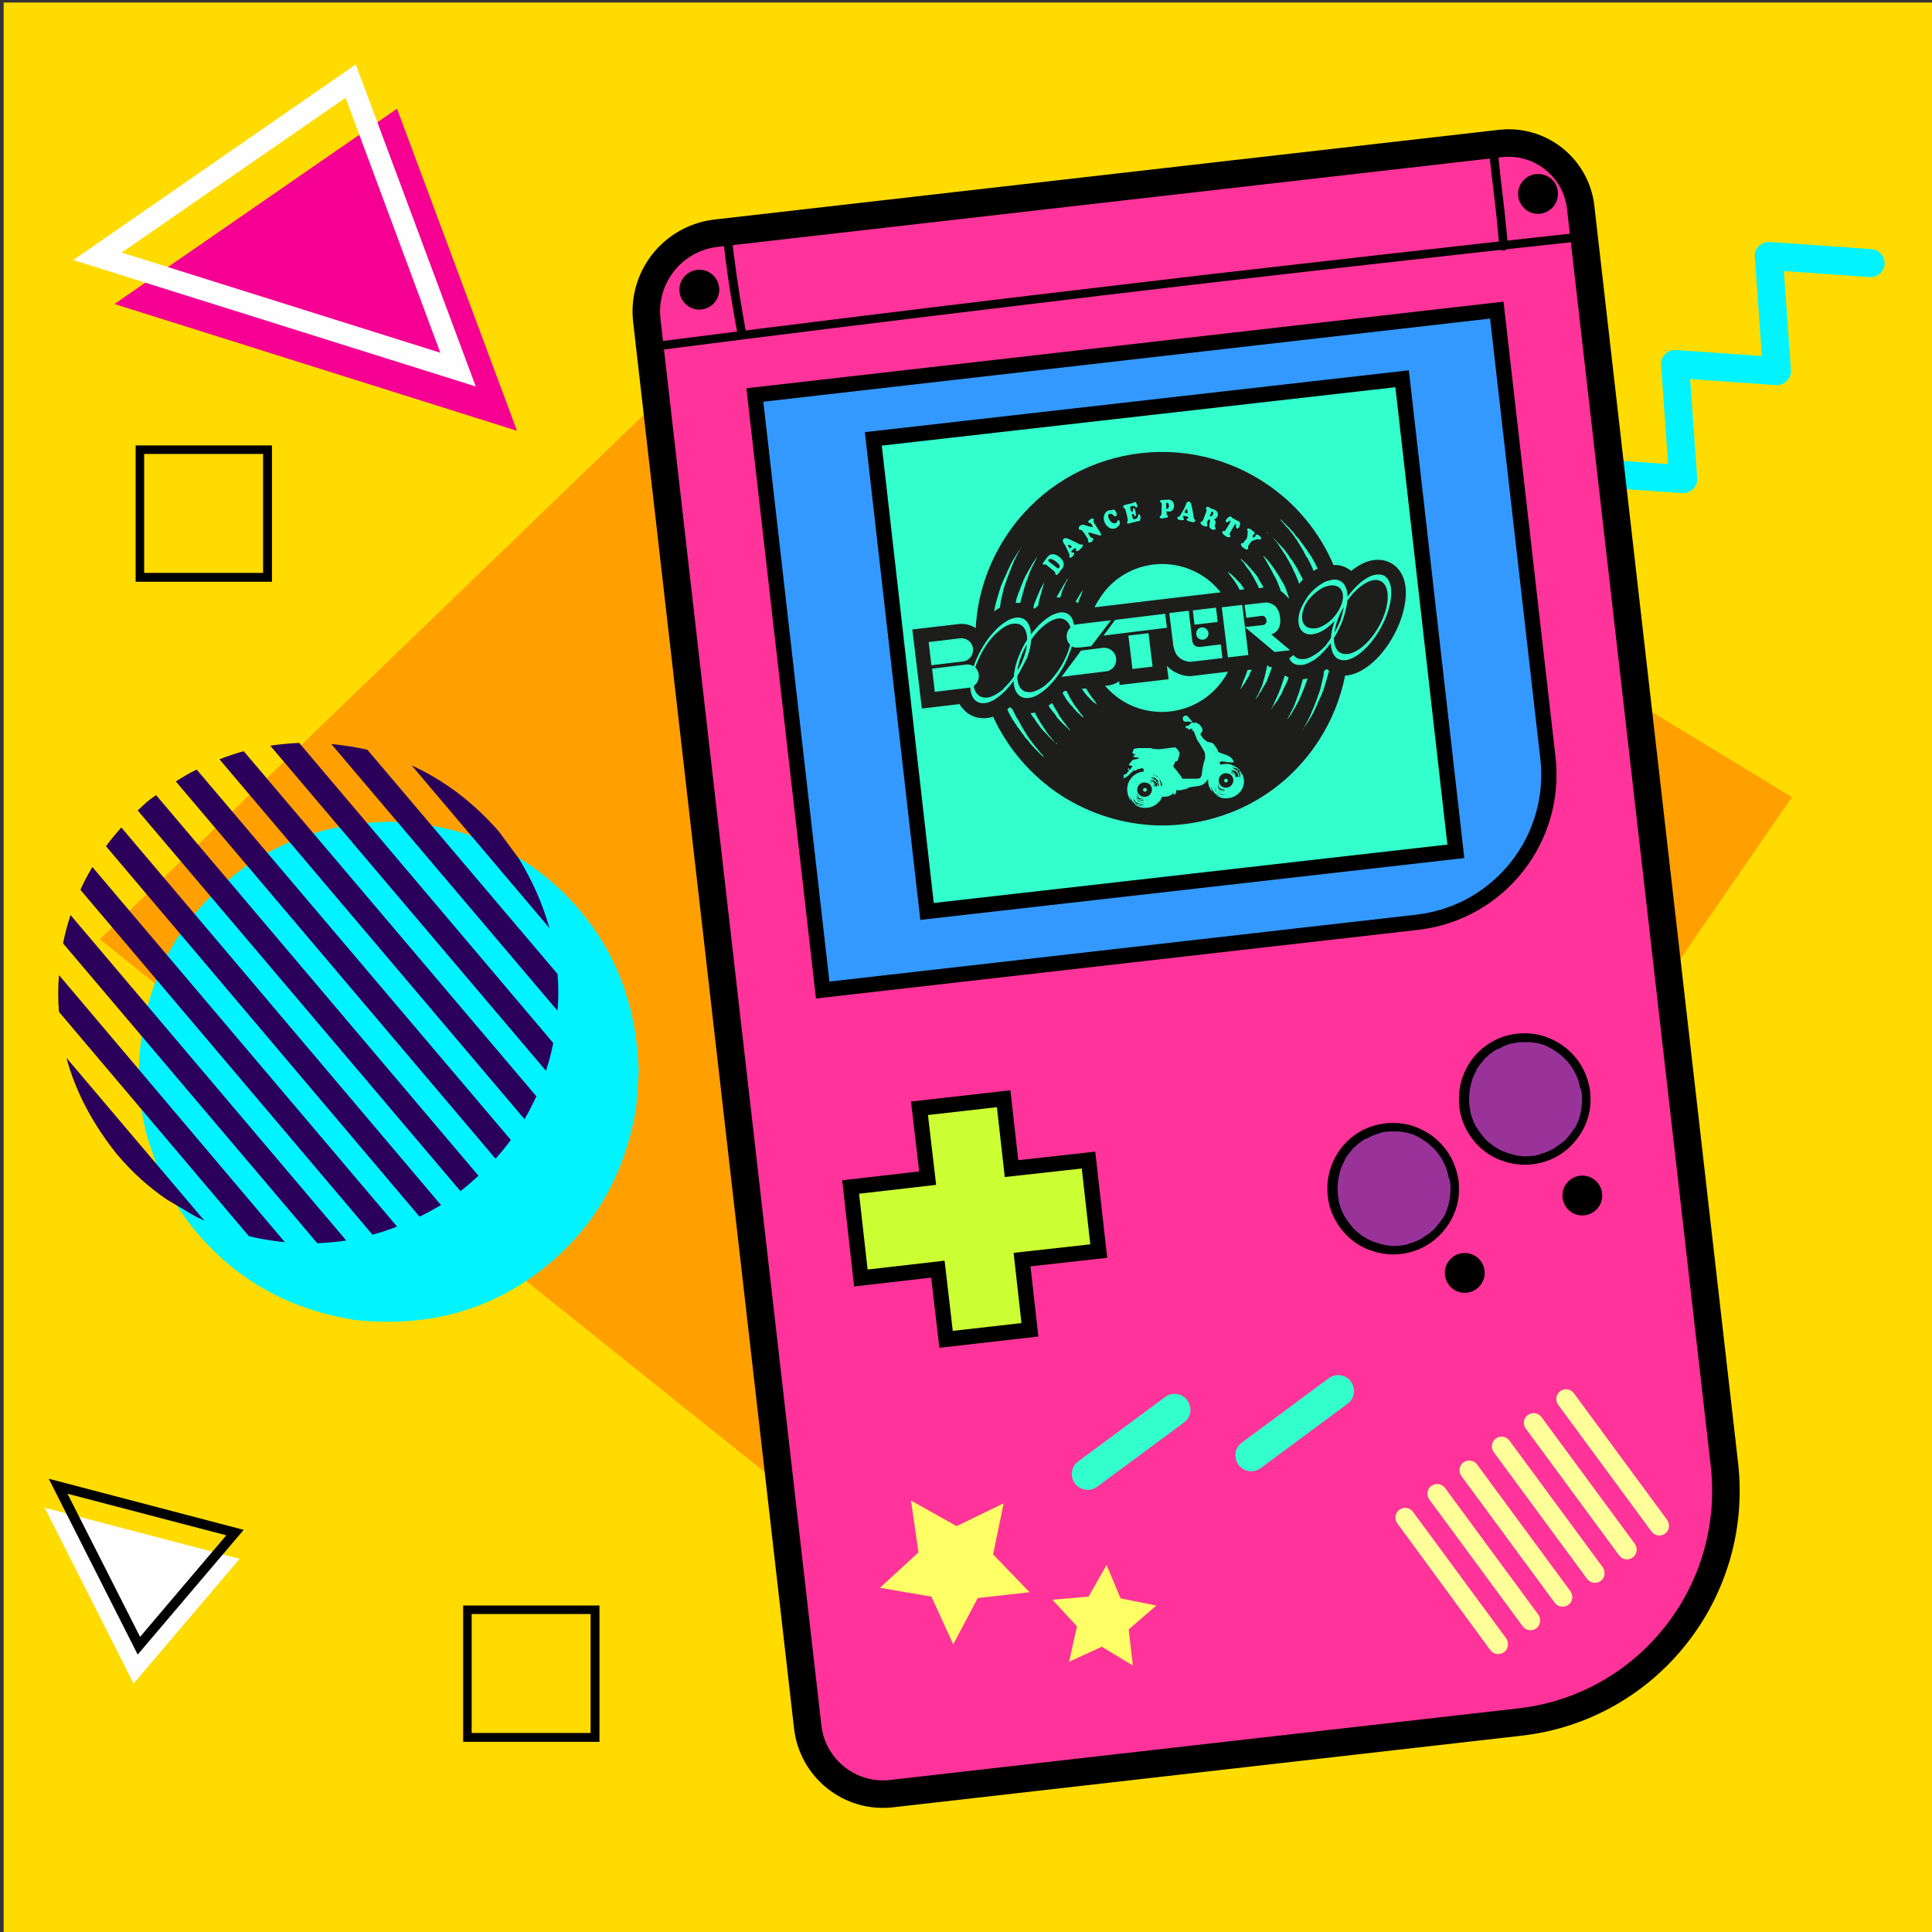 <?xml version="1.0" encoding="UTF-8"?>
<!-- Generator: Adobe Illustrator 27.9.0, SVG Export Plug-In . SVG Version: 6.00 Build 0)  -->
<svg xmlns="http://www.w3.org/2000/svg" xmlns:xlink="http://www.w3.org/1999/xlink" version="1.1" id="Livello_1" x="0px" y="0px" viewBox="0 0 566.9 566.9" style="enable-background:new 0 0 566.9 566.9;" xml:space="preserve">
<rect x="0" y="0" width="566.9" height="566.9" fill="#333333" stroke="none"/>
<style type="text/css">
	.st0{clip-path:url(#SVGID_00000070079091352739639540000010492362240593494188_);fill:#A100ED;}
	.st1{fill:#F50093;}
	.st2{fill:#FEFEFE;}
	.st3{fill:#00F4FF;}
	.st4{fill:#FFDB00;}
	.st5{fill:#FFA000;}
	.st6{clip-path:url(#SVGID_00000178180460747438362410000006773820204383002815_);fill:#00F4FF;}
	.st7{clip-path:url(#SVGID_00000175321316122233522510000002723126025681088389_);fill:#A100ED;}
	.st8{fill:#96F0DC;}
	.st9{fill:#6800E3;}
	.st10{clip-path:url(#SVGID_00000078739038422255127310000009643190247539039414_);fill:#A100ED;}
	.st11{fill:#2B005A;}
	.st12{fill:#2B2C33;}
	.st13{fill:#AFFF00;stroke:#000000;stroke-width:4;stroke-miterlimit:10;}
	.st14{fill:#1E242B;}
	.st15{fill:#39D5FF;}
	.st16{fill:#FEEA02;}
	.st17{fill:#FFFFFF;}
	.st18{fill:#FF45D4;}
	.st19{fill:#B5B4A5;}
	.st20{fill:#1D1D1B;}
	.st21{clip-path:url(#SVGID_00000054239056920262732140000000955481307405493692_);fill:#FFDB00;}
	.st22{fill:#00F4FF;stroke:#000000;stroke-width:5;stroke-miterlimit:10;}
	.st23{fill:#3399FF;stroke:#231F20;stroke-width:6;stroke-miterlimit:10;}
	.st24{fill:#FF3399;stroke:#231F20;stroke-width:4;stroke-miterlimit:10;}
	.st25{fill:#00CCCC;}
	.st26{fill:#7F3F98;}
	.st27{fill:none;stroke:#231F20;stroke-width:0.759;stroke-miterlimit:10;}
	.st28{fill:#231F20;}
	.st29{fill:#27AAE1;}
	.st30{fill:#CCFF33;}
	.st31{fill:#FFCC00;}
	.st32{fill:#3399FF;}
	.st33{fill:#3399FF;stroke:#231F20;stroke-width:4;stroke-miterlimit:10;}
	.st34{fill:#00CCCC;stroke:#231F20;stroke-width:4;stroke-miterlimit:10;}
	.st35{clip-path:url(#SVGID_00000018922612593036993070000007840617946849333434_);fill:#FFDB00;}
	.st36{clip-path:url(#SVGID_00000183224577637591146990000001497627370649715375_);fill:#FFDB00;}
	.st37{fill:#DB48FF;}
	.st38{fill:#00CBCB;}
	.st39{fill:#FFA6DA;}
	.st40{fill:#F7F8F8;}
	.st41{fill:#FFEC00;}
	.st42{clip-path:url(#SVGID_00000157992974404457868500000016034400016474887328_);fill:#00F4FF;}
	.st43{fill:#2B2C33;stroke:#000000;stroke-width:10;stroke-miterlimit:10;}
	.st44{fill:#AFFF00;}
	.st45{fill:#FF3399;stroke:#000000;stroke-width:8.073;stroke-miterlimit:10;}
	.st46{fill:#3399FF;stroke:#000000;stroke-width:4.485;stroke-miterlimit:10;}
	.st47{fill:#33FFCC;stroke:#000000;stroke-width:4.485;stroke-miterlimit:10;}
	.st48{fill:#CCFF33;stroke:#000000;stroke-width:4.485;stroke-miterlimit:10;}
	.st49{fill:#993399;}
	.st50{fill:#FFFF99;}
	.st51{fill:#33FFCC;}
	.st52{fill:#FFFF66;}
	.st53{fill:#1D1E1C;}
	.st54{clip-path:url(#SVGID_00000102542596596096916700000009683048243613582771_);fill:#FFDB00;}
	.st55{clip-path:url(#SVGID_00000007419431027480938000000005032729242064749197_);fill:#FFDB00;}
	.st56{fill:#E30613;}
	.st57{fill:#FFCC03;}
	.st58{fill:#F39200;}
</style>
<g>
	<defs>
		<rect id="SVGID_00000182515893749010725160000005182230575558885793_" x="1.1" y="0.8" width="566.9" height="566.9"></rect>
	</defs>
	<use xlink:href="#SVGID_00000182515893749010725160000005182230575558885793_" style="overflow:visible;fill:#FFDB00;"></use>
	<clipPath id="SVGID_00000062161233379314357040000009096711107945507713_">
		<use xlink:href="#SVGID_00000182515893749010725160000005182230575558885793_" style="overflow:visible;"></use>
	</clipPath>
	<path style="clip-path:url(#SVGID_00000062161233379314357040000009096711107945507713_);fill:#FFDB00;" d="M1.1,0.7H568   c0,188.9,0,377.9,0,566.8c-189,0-378,0-566.9,0C1.1,378.6,1.1,189.7,1.1,0.7"></path>
</g>
<g>
	<path class="st1" d="M116.5,31.9l35.2,94.5C112.3,114,73,101.6,33.6,89.2L116.5,31.9"></path>
	<path class="st2" d="M104.4,18.9l35.2,94.5C100.2,101,60.9,88.7,21.5,76.3L104.4,18.9 M101.4,28.7L35.7,74.1l93.5,29.4l0,0   L101.4,28.7z M101.4,28.7"></path>
</g>
<g>
	<path class="st2" d="M13.1,442.4L39.2,494c10.4-12.2,20.7-24.4,31.1-36.6L13.1,442.4"></path>
	<path d="M19.8,438.3l46.6,12.2l-25.3,29.8L30,458.4L19.8,438.3z M14.3,433.9l26.1,51.6c10.4-12.2,20.7-24.4,31.1-36.6L14.3,433.9z    M14.3,433.9"></path>
</g>
<path class="st3" d="M464.3,134.4l29.9,2.1l-4.4,4.4l-2.4-33.8c-0.1-1.2,0.3-2.3,1.2-3.2c0.8-0.8,2-1.3,3.2-1.2l29.9,2.1l-4.4,4.4  l-2.4-33.8c-0.1-1.2,0.3-2.3,1.2-3.2c0.8-0.8,2-1.3,3.2-1.2l29.9,2.1c2.2,0.2,3.9,2.1,3.8,4.4c-0.2,2.3-2.1,3.9-4.4,3.8v0l-29.9-2.1  l4.4-4.4l2.4,33.8c0.1,1.2-0.3,2.3-1.2,3.2c-0.8,0.8-2,1.3-3.2,1.2v0l-29.9-2.1l4.4-4.4l2.4,33.8c0.1,1.2-0.3,2.3-1.2,3.2  c-0.8,0.8-2,1.3-3.2,1.2l-29.9-2.1c-2.2-0.2-3.9-2.1-3.8-4.4C460.1,136,462,134.3,464.3,134.4L464.3,134.4z M464.3,134.4"></path>
<g>
	<path class="st4" d="M33.2,136.7h40c0,13.3,0,26.7,0,40c-13.3,0-26.7,0-40,0C33.2,163.3,33.2,150,33.2,136.7"></path>
	<path d="M39.8,130.7h40c0,13.3,0,26.7,0,40c-13.3,0-26.7,0-40,0C39.8,157.3,39.8,144,39.8,130.7 M42.3,133.2v34.9   c11.6,0,23.2,0,34.9,0h0v-34.9v0l-17.4,0H42.3z M42.3,133.2"></path>
</g>
<polygon class="st5" points="247.9,64.8 29.3,275.6 330.6,517.1 525.8,233.9 "></polygon>
<g>
	<path class="st3" d="M187.4,314.6l-0.7,10c-3.2,20.1-12.5,36.1-27.9,48.1c-15.5,12-33.8,16.9-54.8,14.6   C84,384.1,68,374.8,55.9,359.4c-3.9-5-7-10.4-9.5-16.3l-3.1-9.1c-1.7-6.2-2.6-12.7-2.6-19.5c0.5-20.8,7.7-38.1,21.5-51.9   c13.8-13.8,31.1-21,51.9-21.5c20.8,0.5,38.1,7.7,51.9,21.5C179.7,276.5,186.9,293.8,187.4,314.6"></path>
	<path class="st11" d="M57.8,225.8L57.8,225.8L57.8,225.8z M120.8,224.6l40.4,47.7c-1.9-6.9-4.9-13.7-8.9-20.3l-5.9-8   C138.8,235.3,130.2,228.9,120.8,224.6L120.8,224.6z M19.5,310.4c2.7,10,7.7,19.4,14.9,28.4c4.4,5.2,9.3,9.6,14.6,13.2l8.3,4.9   c0.9,0.4,1.8,0.9,2.7,1.3L19.5,310.4L19.5,310.4z M17.3,286.1c-0.3,3.7-0.3,7.2,0,10.8l0,0L73,362.7l0,0c0.7,0.2,1.4,0.3,2.1,0.5   c2.9,0.6,5.7,1,8.5,1.3L17.3,286.1L17.3,286.1z M97.2,218.3l66.4,78.3c0.3-3.6,0.3-7.2,0-10.8l0,0l-55.8-65.8l0,0l0,0l0,0l0,0l0,0   C104.4,219.2,100.9,218.7,97.2,218.3L97.2,218.3z M20.7,268.5c-0.9,2.7-1.6,5.4-2.2,8.3l0,0l74.6,88l0,0c2.8-0.1,5.7-0.4,8.5-0.8   L20.7,268.5L20.7,268.5z M79.3,218.8l80.9,95.4c0.8-2.4,1.5-5,2-7.5c0.1-0.2,0.1-0.5,0.1-0.7l0,0L87.8,218l0,0l0,0l0,0l0,0l0,0   C85,218.1,82.1,218.4,79.3,218.8L79.3,218.8z M27.1,254.4c-1.3,2.2-2.5,4.4-3.5,6.7l0,0l85.7,101.2l0,0c2.4-0.7,4.8-1.4,7.2-2.4   L27.1,254.4L27.1,254.4z M64.4,222.8l89.5,105.6c1.3-2.2,2.4-4.4,3.5-6.7l0,0L71.5,220.4l0,0l0,0l0,0l0,0l0,0   C69.1,221.1,66.7,221.9,64.4,222.8L64.4,222.8z M51.6,229.3l93.8,110.7c1.6-1.8,3.1-3.6,4.5-5.5l0,0L57.7,225.8l0,0l0,0l0,0l0,0   l0,0C55.7,226.8,53.6,228,51.6,229.3L51.6,229.3z M35.6,242.8c-1.6,1.8-3.1,3.6-4.5,5.5l0,0L123.1,357l0,0c2.1-1,4.2-2.2,6.3-3.4   L35.6,242.8L35.6,242.8z M43,235.4c-0.9,0.8-1.7,1.6-2.6,2.4l0,0l94.7,111.7l0,0c0.9-0.7,1.8-1.4,2.6-2.1c0.9-0.8,1.8-1.6,2.7-2.4   l0,0L45.8,233.3l0,0h0c-0.2,0.2-0.4,0.3-0.7,0.5l0,0C44.4,234.3,43.7,234.8,43,235.4L43,235.4z M43,235.4"></path>
</g>
<g>
	<g>
		<path class="st45" d="M445.9,505.3l-184.3,21c-12.2,1.4-23.2-7.4-24.6-19.6L189.8,94.1c-1.5-12.8,7.7-24.3,20.5-25.7l230-26.3    c11.6-1.3,22.1,7,23.5,18.6l42.2,369.1C510.2,467.3,483.3,501.1,445.9,505.3z"></path>
		<path class="st46" d="M416,270.6l-174.6,19.9l-19.9-174.6l217.7-24.9l15,131.4C456.9,246.3,439.8,267.8,416,270.6z"></path>
		
			<rect x="263.6" y="119.3" transform="matrix(0.994 -0.113 0.113 0.994 -19.244 39.98)" class="st47" width="156.1" height="139.5"></rect>
		<g>
			<path d="M212.2,70.2c0.8,7.2,1.8,14.4,3.1,21.6c0.3,2,0.7,4,1.1,6c0.1,0.6,0.7,1.2,1.4,1.1c0.6-0.1,1.2-0.7,1.1-1.4     c-1.3-7.1-2.5-14.3-3.4-21.5c-0.3-2-0.5-4.1-0.7-6.1c-0.1-0.7-0.7-1.2-1.4-1.1C212.6,68.9,212.1,69.5,212.2,70.2L212.2,70.2z"></path>
		</g>
		<g>
			<path d="M436.9,44.5c0.1,0.8,0.2,1.7,0.3,2.5c0.2,2,0.5,4,0.7,6.1c0.3,2.5,0.6,5.1,0.9,7.6c0.3,2.3,0.5,4.7,0.7,7     c0.1,1.5,0.3,2.9,0.4,4.4c0,0.1,0,0.2,0,0.3c0,0.7,0.8,1.2,1.4,1.1c0.7-0.1,1.1-0.7,1.1-1.4c0-1.3-0.2-2.6-0.3-3.9     c-0.2-2.3-0.5-4.5-0.7-6.8c-0.3-2.5-0.6-5.1-0.9-7.6c-0.2-2.1-0.5-4.2-0.7-6.4c-0.1-1-0.2-2-0.4-3.1c0,0,0,0,0,0     c-0.1-0.7-0.7-1.2-1.4-1.1C437.3,43.2,436.8,43.8,436.9,44.5L436.9,44.5z"></path>
		</g>
		<polygon class="st48" points="319.4,340.4 296.8,342.9 294.5,322.4 269.8,325.2 272.2,345.7 249.6,348.3 252.6,375 275.2,372.4     277.6,393 302.2,390.2 299.9,369.6 322.4,367.1   "></polygon>
		<g>
			
				<ellipse transform="matrix(0.881 -0.472 0.472 0.881 -116.309 234.444)" class="st49" cx="408.8" cy="348.9" rx="18.1" ry="18.1"></ellipse>
			<g>
				<path d="M425.5,347c0.1,0.5,0.1,0.9,0.1,1.4c0,0.2,0,0.5,0,0.7c0,0.1,0,0.1,0,0.2c0,0.1,0.1,0.1,0-0.1c0,0.1,0,0.3,0,0.4      c0,0.9-0.2,1.8-0.3,2.7c-0.1,0.4-0.2,0.9-0.3,1.3c0,0.1,0,0.2,0-0.1c0,0,0,0.1,0,0.2c0,0.1-0.1,0.2-0.1,0.3      c-0.1,0.2-0.2,0.4-0.2,0.7c-0.3,0.8-0.7,1.7-1.1,2.4c-0.1,0.2-0.2,0.4-0.3,0.5c0.1-0.1,0.1-0.2,0-0.1c0,0-0.1,0.1-0.1,0.1      c-0.1,0.1-0.1,0.2-0.2,0.3c-0.2,0.4-0.5,0.7-0.8,1.1c-0.3,0.3-0.5,0.7-0.8,1c-0.1,0.2-0.3,0.3-0.4,0.5c-0.1,0.1-0.2,0.2-0.2,0.2      c0,0-0.1,0.1-0.1,0.1c-0.1,0.1,0,0.1,0,0c-0.1,0.2-0.3,0.3-0.5,0.4c-0.2,0.1-0.3,0.3-0.5,0.4c-0.3,0.3-0.7,0.6-1.1,0.8      c-0.4,0.3-0.8,0.5-1.1,0.8c-0.1,0.1-0.2,0.1-0.3,0.2c-0.2,0.1,0.2-0.1,0,0c-0.2,0.1-0.4,0.2-0.6,0.3c-0.8,0.4-1.7,0.8-2.5,1      c-0.2,0.1-0.4,0.1-0.6,0.2c-0.1,0-0.2,0.1-0.3,0.1c-0.2,0,0.2-0.1,0.1,0c-0.1,0-0.1,0-0.2,0.1c-0.5,0.1-0.9,0.2-1.4,0.3      c-0.9,0.1-1.9,0.2-2.8,0.2c-0.1,0-0.1,0-0.2,0c-0.2,0,0.3,0,0.1,0c-0.1,0-0.2,0-0.3,0c-0.3,0-0.5,0-0.8-0.1      c-0.5,0-0.9-0.1-1.4-0.2c-0.4-0.1-0.9-0.2-1.3-0.3c-0.2-0.1-0.4-0.1-0.6-0.2c-0.2-0.1,0.2,0.1,0,0c-0.1,0-0.2-0.1-0.4-0.1      c-0.9-0.3-1.7-0.6-2.5-1c-0.2-0.1-0.4-0.2-0.5-0.3c-0.1-0.1-0.2-0.1-0.3-0.2c0,0-0.1-0.1-0.1-0.1c0,0-0.3-0.1-0.1,0      c0.2,0.1-0.1-0.1-0.2-0.1c-0.1-0.1-0.2-0.1-0.3-0.2c-0.2-0.1-0.4-0.3-0.6-0.4c-0.7-0.5-1.4-1.1-2-1.7c-0.1-0.1-0.2-0.2-0.2-0.2      c0,0-0.1-0.1-0.1-0.1c-0.1-0.1-0.1,0,0.1,0.1c-0.2-0.1-0.3-0.3-0.4-0.5c-0.3-0.3-0.6-0.7-0.9-1.1c-0.3-0.4-0.5-0.7-0.8-1.1      c-0.1-0.2-0.2-0.4-0.3-0.5c-0.1-0.1-0.1-0.2-0.2-0.3c0,0-0.1-0.1-0.1-0.1c0.1,0.3,0.1,0.1,0,0c-0.4-0.8-0.8-1.6-1.1-2.5      c-0.2-0.4-0.3-0.9-0.4-1.3c0-0.1-0.1-0.2-0.1-0.3c0,0.2,0,0.2,0,0.1c0-0.1,0-0.1,0-0.2c-0.1-0.2-0.1-0.5-0.1-0.7      c-0.2-0.9-0.3-1.9-0.3-2.8c0-0.2,0-0.5,0-0.7c0,0,0-0.1,0-0.1c0-0.2,0,0,0,0.1c0-0.1,0-0.3,0-0.4c0-0.5,0.1-0.9,0.1-1.4      c0.1-0.9,0.3-1.8,0.5-2.6c0.1-0.2,0,0,0,0.1c0,0,0-0.1,0-0.2c0-0.1,0.1-0.2,0.1-0.3c0.1-0.2,0.2-0.4,0.2-0.7      c0.2-0.4,0.3-0.8,0.5-1.2c0.2-0.4,0.4-0.8,0.6-1.2c0-0.1,0.1-0.2,0.1-0.3c0,0,0.2-0.4,0.1-0.2c-0.1,0.2,0.1-0.1,0.1-0.2      c0.1-0.1,0.1-0.2,0.2-0.3c0.5-0.7,1-1.4,1.6-2.1c0.1-0.2,0.3-0.3,0.4-0.5c0.1-0.1,0.2-0.2,0.2-0.2c0,0,0.1-0.1,0.1-0.1      c0.1-0.1,0,0-0.1,0.1c0.1-0.2,0.4-0.3,0.5-0.4c0.2-0.2,0.4-0.3,0.5-0.5c0.7-0.6,1.4-1.1,2.2-1.6c0.1-0.1,0.2-0.1,0.3-0.1      c0.3-0.2-0.2,0.1,0.1,0c0.2-0.1,0.4-0.2,0.6-0.3c0.4-0.2,0.8-0.4,1.2-0.6c0.4-0.2,0.8-0.3,1.3-0.5c0.2-0.1,0.4-0.1,0.7-0.2      c0.1,0,0.2-0.1,0.3-0.1c0,0-0.3,0.1-0.1,0c0.1,0,0.1,0,0.2-0.1c0.9-0.2,1.9-0.4,2.8-0.4c0.5,0,0.9,0,1.4,0c0.1,0,0.1,0,0.2,0      c0,0-0.3,0-0.1,0c0.1,0,0.2,0,0.3,0c0.2,0,0.5,0,0.7,0c0.9,0.1,1.8,0.2,2.7,0.4c0.2,0.1,0.4,0.1,0.6,0.2c0.2,0.1,0,0-0.1,0      c0,0,0.1,0,0.2,0c0.1,0,0.2,0.1,0.4,0.1c0.4,0.1,0.8,0.3,1.2,0.5c0.4,0.2,0.8,0.4,1.2,0.6c0.2,0.1,0.4,0.2,0.5,0.3      c0.1,0.1,0.2,0.1,0.3,0.2c0.1,0,0.4,0.2,0.1,0.1c0.4,0.2,0.8,0.5,1.1,0.7c0.4,0.3,0.7,0.5,1,0.8c0.3,0.3,0.7,0.6,1,0.9      c0.1,0.1,0.1,0.1,0.2,0.2c0,0,0.1,0.1,0.1,0.1c0.2,0.2,0,0-0.1-0.1c0.2,0.1,0.3,0.4,0.5,0.5c0.6,0.7,1.1,1.4,1.6,2.1      c0.1,0.2,0.2,0.4,0.3,0.5c0.1,0.1,0.1,0.2,0.2,0.3c0,0,0.1,0.2,0,0c-0.1-0.2,0,0,0,0.1c0.2,0.4,0.4,0.8,0.6,1.2      c0.4,0.8,0.7,1.7,0.9,2.6c0,0,0.1,0.4,0.1,0.2c-0.1-0.2,0,0.1,0,0.2c0.1,0.2,0.1,0.5,0.1,0.7C425.4,346,425.4,346.5,425.5,347      c0.1,0.7,0.7,1.2,1.4,1.1c0.7-0.1,1.2-0.7,1.1-1.4c-0.5-3.9-2.1-7.7-4.8-10.7c-2.7-3-6.1-5-10-6c-3.9-0.9-8.1-0.6-11.8,0.9      c-3.6,1.5-6.7,4-8.8,7.3c-2.2,3.4-3.3,7.3-3.1,11.4c0.1,4,1.6,7.9,4,11c2.3,3,5.6,5.4,9.3,6.5c3.9,1.3,8.1,1.3,12.1,0      c3.7-1.2,7-3.6,9.3-6.7c2.4-3.1,3.8-6.9,3.9-10.8c0-1,0-2.1-0.1-3.1c-0.1-0.7-0.7-1.2-1.4-1.1      C425.9,345.7,425.4,346.3,425.5,347z"></path>
			</g>
		</g>
		<g>
			
				<ellipse transform="matrix(0.893 -0.45 0.45 0.893 -97.347 236.008)" class="st49" cx="447.4" cy="322.6" rx="18.1" ry="18.1"></ellipse>
			<g>
				<path d="M464.1,320.7c0.1,0.5,0.1,0.9,0.1,1.4c0,0.2,0,0.5,0,0.7c0,0.1,0,0.1,0,0.2c0,0.1,0.1,0.1,0-0.1c0,0.1,0,0.3,0,0.4      c0,0.9-0.2,1.8-0.3,2.7c-0.1,0.4-0.2,0.9-0.3,1.3c0,0.1,0,0.2,0-0.1c0,0,0,0.1,0,0.2c0,0.1-0.1,0.2-0.1,0.3      c-0.1,0.2-0.2,0.4-0.2,0.7c-0.3,0.8-0.7,1.7-1.1,2.4c-0.1,0.2-0.2,0.4-0.3,0.5c0.1-0.1,0.1-0.2,0-0.1c0,0-0.1,0.1-0.1,0.1      c-0.1,0.1-0.1,0.2-0.2,0.3c-0.2,0.4-0.5,0.7-0.8,1.1c-0.3,0.3-0.5,0.7-0.8,1c-0.1,0.2-0.3,0.3-0.4,0.5c-0.1,0.1-0.2,0.2-0.2,0.2      c0,0-0.1,0.1-0.1,0.1c-0.1,0.1,0,0.1,0,0c-0.1,0.2-0.3,0.3-0.5,0.4c-0.2,0.1-0.3,0.3-0.5,0.4c-0.3,0.3-0.7,0.6-1.1,0.8      c-0.4,0.3-0.8,0.5-1.1,0.8c-0.1,0.1-0.2,0.1-0.3,0.2c-0.2,0.1,0.2-0.1,0,0c-0.2,0.1-0.4,0.2-0.6,0.3c-0.8,0.4-1.7,0.8-2.5,1      c-0.2,0.1-0.4,0.1-0.6,0.2c-0.1,0-0.2,0.1-0.3,0.1c-0.2,0,0.2-0.1,0.1,0c-0.1,0-0.1,0-0.2,0.1c-0.5,0.1-0.9,0.2-1.4,0.3      c-0.9,0.1-1.9,0.2-2.8,0.2c-0.1,0-0.1,0-0.2,0c-0.2,0,0.3,0,0.1,0c-0.1,0-0.2,0-0.3,0c-0.3,0-0.5,0-0.8-0.1      c-0.5,0-0.9-0.1-1.4-0.2c-0.4-0.1-0.9-0.2-1.3-0.3c-0.2-0.1-0.4-0.1-0.6-0.2c-0.2-0.1,0.2,0.1,0,0c-0.1,0-0.2-0.1-0.4-0.1      c-0.9-0.3-1.7-0.6-2.5-1c-0.2-0.1-0.4-0.2-0.5-0.3c-0.1-0.1-0.2-0.1-0.3-0.2c0,0-0.1-0.1-0.1-0.1c0,0-0.3-0.1-0.1,0      c0.2,0.1-0.1-0.1-0.2-0.1c-0.1-0.1-0.2-0.1-0.3-0.2c-0.2-0.1-0.4-0.3-0.6-0.4c-0.7-0.5-1.4-1.1-2-1.7c-0.1-0.1-0.2-0.2-0.2-0.2      c0,0-0.1-0.1-0.1-0.1c-0.1-0.1-0.1,0,0.1,0.1c-0.2-0.1-0.3-0.3-0.4-0.5c-0.3-0.3-0.6-0.7-0.9-1.1c-0.3-0.4-0.5-0.7-0.8-1.1      c-0.1-0.2-0.2-0.4-0.3-0.5c-0.1-0.1-0.1-0.2-0.2-0.3c0,0-0.1-0.1-0.1-0.1c0.1,0.3,0.1,0.1,0,0c-0.4-0.8-0.8-1.6-1.1-2.5      c-0.2-0.4-0.3-0.9-0.4-1.3c0-0.1-0.1-0.2-0.1-0.3c0,0.2,0,0.2,0,0.1c0-0.1,0-0.1,0-0.2c-0.1-0.2-0.1-0.5-0.1-0.7      c-0.2-0.9-0.3-1.9-0.3-2.8c0-0.2,0-0.5,0-0.7c0,0,0-0.1,0-0.1c0-0.2,0,0,0,0.1c0-0.1,0-0.3,0-0.4c0-0.5,0.1-0.9,0.1-1.4      c0.1-0.9,0.3-1.8,0.5-2.6c0.1-0.2,0,0,0,0.1c0,0,0-0.1,0-0.2c0-0.1,0.1-0.2,0.1-0.3c0.1-0.2,0.2-0.4,0.2-0.7      c0.2-0.4,0.3-0.8,0.5-1.2c0.2-0.4,0.4-0.8,0.6-1.2c0-0.1,0.1-0.2,0.1-0.3c0,0,0.2-0.4,0.1-0.2c-0.1,0.2,0.1-0.1,0.1-0.2      c0.1-0.1,0.1-0.2,0.2-0.3c0.5-0.7,1-1.4,1.6-2.1c0.1-0.2,0.3-0.3,0.4-0.5c0.1-0.1,0.2-0.2,0.2-0.2c0,0,0.1-0.1,0.1-0.1      c0.1-0.1,0,0-0.1,0.1c0.1-0.2,0.4-0.3,0.5-0.4c0.2-0.2,0.4-0.3,0.5-0.5c0.7-0.6,1.4-1.1,2.2-1.6c0.1-0.1,0.2-0.1,0.3-0.1      c0.3-0.2-0.2,0.1,0.1,0c0.2-0.1,0.4-0.2,0.6-0.3c0.4-0.2,0.8-0.4,1.2-0.6c0.4-0.2,0.8-0.3,1.3-0.5c0.2-0.1,0.4-0.1,0.7-0.2      c0.1,0,0.2-0.1,0.3-0.1c0,0-0.3,0.1-0.1,0c0.1,0,0.1,0,0.2,0c0.9-0.2,1.9-0.4,2.8-0.4c0.5,0,0.9,0,1.4,0c0.1,0,0.1,0,0.2,0      c0,0-0.3,0-0.1,0c0.1,0,0.2,0,0.3,0c0.2,0,0.5,0,0.7,0c0.9,0.1,1.8,0.2,2.7,0.4c0.2,0.1,0.4,0.1,0.6,0.2c0.2,0.1,0,0-0.1,0      c0,0,0.1,0,0.2,0c0.1,0,0.2,0.1,0.4,0.1c0.4,0.1,0.8,0.3,1.2,0.5c0.4,0.2,0.8,0.4,1.2,0.6c0.2,0.1,0.4,0.2,0.5,0.3      c0.1,0.1,0.2,0.1,0.3,0.2c0.1,0,0.4,0.2,0.1,0.1c0.4,0.2,0.8,0.5,1.1,0.7c0.4,0.3,0.7,0.5,1,0.8c0.3,0.3,0.7,0.6,1,0.9      c0.1,0.1,0.1,0.1,0.2,0.2c0,0,0.1,0.1,0.1,0.1c0.2,0.2,0,0-0.1-0.1c0.2,0.1,0.3,0.4,0.5,0.5c0.6,0.7,1.1,1.4,1.6,2.1      c0.1,0.2,0.2,0.4,0.3,0.5c0.1,0.1,0.1,0.2,0.2,0.3c0,0,0.1,0.2,0,0c-0.1-0.2,0,0,0,0.1c0.2,0.4,0.4,0.8,0.6,1.2      c0.4,0.8,0.7,1.7,0.9,2.6c0,0,0.1,0.4,0.1,0.2c-0.1-0.2,0,0.1,0,0.2c0.1,0.2,0.1,0.5,0.1,0.7C464,319.8,464.1,320.2,464.1,320.7      c0.1,0.7,0.7,1.2,1.4,1.1c0.7-0.1,1.2-0.7,1.1-1.4c-0.5-3.9-2.1-7.7-4.8-10.7c-2.7-3-6.1-5-10-6c-3.9-0.9-8.1-0.6-11.8,0.9      c-3.6,1.5-6.7,4-8.8,7.3c-2.2,3.4-3.3,7.3-3.1,11.4c0.1,4,1.6,7.9,4,11c2.3,3,5.6,5.4,9.3,6.5c3.9,1.3,8.1,1.3,12.1,0      c3.7-1.2,7-3.6,9.3-6.7c2.4-3.1,3.8-6.9,3.9-10.8c0-1,0-2.1-0.1-3.1c-0.1-0.7-0.7-1.2-1.4-1.1C464.5,319.4,464,320,464.1,320.7z      "></path>
			</g>
		</g>
		<path class="st50" d="M441.3,484.8L441.3,484.8c-1.3,0.9-3,0.7-4-0.6L410,447c-0.9-1.3-0.7-3,0.6-4l0,0c1.3-0.9,3-0.7,4,0.6    l27.4,37.2C442.8,482.1,442.6,483.9,441.3,484.8z"></path>
		<path class="st50" d="M450.8,477.8L450.8,477.8c-1.3,0.9-3,0.7-4-0.6L419.4,440c-0.9-1.3-0.7-3,0.6-4l0,0c1.3-0.9,3-0.7,4,0.6    l27.4,37.2C452.3,475.1,452,476.9,450.8,477.8z"></path>
		<path class="st50" d="M460.2,470.9L460.2,470.9c-1.3,0.9-3,0.7-4-0.6l-27.4-37.2c-0.9-1.3-0.7-3,0.6-4l0,0c1.3-0.9,3-0.7,4,0.6    l27.4,37.2C461.7,468.2,461.5,470,460.2,470.9z"></path>
		<path class="st50" d="M469.7,463.9L469.7,463.9c-1.3,0.9-3,0.7-4-0.6l-27.4-37.2c-0.9-1.3-0.7-3,0.6-4l0,0c1.3-0.9,3-0.7,4,0.6    l27.4,37.2C471.2,461.2,470.9,463,469.7,463.9z"></path>
		<path class="st50" d="M479.1,457L479.1,457c-1.3,0.9-3,0.7-4-0.6l-27.4-37.2c-0.9-1.3-0.7-3,0.6-4l0,0c1.3-0.9,3-0.7,4,0.6    l27.4,37.2C480.6,454.3,480.4,456,479.1,457z"></path>
		<path class="st50" d="M488.6,450L488.6,450c-1.3,0.9-3,0.7-4-0.6l-27.4-37.2c-0.9-1.3-0.7-3,0.6-4l0,0c1.3-0.9,3-0.7,4,0.6    l27.4,37.2C490.1,447.3,489.8,449.1,488.6,450z"></path>
		<path class="st51" d="M315.4,435.3L315.4,435.3c-1.5-2.1-1.1-5,1-6.5l25.5-18.9c2.1-1.5,5-1.1,6.5,1l0,0c1.5,2.1,1.1,5-1,6.5    L322,436.2C319.9,437.8,317,437.3,315.4,435.3z"></path>
		<path class="st51" d="M363.4,429.8L363.4,429.8c-1.5-2.1-1.1-5,1-6.5l25.5-18.9c2.1-1.5,5-1.1,6.5,1l0,0c1.5,2.1,1.1,5-1,6.5    l-25.5,18.9C367.8,432.3,364.9,431.9,363.4,429.8z"></path>
		<g>
			<path d="M192.9,102.8c34.9-4.5,69.8-8.8,104.7-13c34.7-4.2,69.5-8.3,104.3-12.2c19.6-2.2,39.2-4.4,58.9-6.5     c1.6-0.2,1.3-2.7-0.3-2.5c-35,3.8-69.9,7.8-104.9,11.8c-34.8,4.1-69.5,8.2-104.2,12.5c-19.6,2.4-39.2,4.9-58.8,7.4     C191,100.5,191.3,103,192.9,102.8L192.9,102.8z"></path>
		</g>
		<path d="M435.6,372.8c0.4,3.2-1.9,6.1-5.1,6.5c-3.2,0.4-6.1-1.9-6.5-5.1c-0.4-3.2,1.9-6.1,5.1-6.5    C432.3,367.3,435.2,369.6,435.6,372.8z"></path>
		<path d="M470.1,350.1c0.4,3.2-1.9,6.1-5.1,6.5c-3.2,0.4-6.1-1.9-6.5-5.1c-0.4-3.2,1.9-6.1,5.1-6.5    C466.8,344.6,469.7,346.9,470.1,350.1z"></path>
		<path d="M211,84.3c0.4,3.2-1.9,6.1-5.1,6.5c-3.2,0.4-6.1-1.9-6.5-5.1c-0.4-3.2,1.9-6.1,5.1-6.5C207.8,78.8,210.6,81.1,211,84.3z"></path>
		<path d="M457.1,56.2c0.4,3.2-1.9,6.1-5.1,6.5c-3.2,0.4-6.1-1.9-6.5-5.1c-0.4-3.2,1.9-6.1,5.1-6.5C453.9,50.7,456.8,53,457.1,56.2z    "></path>
		<polygon class="st52" points="267.3,440.3 280.7,447.8 294.5,441.1 291.4,456.1 302.1,467.2 286.9,468.9 279.7,482.5 273.3,468.5     258.2,465.9 269.5,455.5   "></polygon>
		<polygon class="st52" points="324.7,459.2 328.8,469 339.3,471.1 331.2,478.1 332.4,488.7 323.3,483.2 313.7,487.6 316,477.2     308.8,469.4 319.4,468.5   "></polygon>
	</g>
	<g>
		<path class="st53" d="M362.3,228.3C362.3,228.2,362.3,228.2,362.3,228.3C362.3,228.2,362.3,228.2,362.3,228.3c0-0.1,0-0.1,0-0.1    c0,0,0,0,0-0.1c0,0,0,0,0-0.1c0,0,0,0,0-0.1s0,0,0-0.1c0,0,0,0,0-0.1c0,0,0,0,0-0.1c0,0,0,0,0,0c0,0,0,0,0,0c0,0-0.1-0.1-0.1-0.1    c0,0,0,0,0-0.1c0,0,0,0,0,0c0,0,0,0,0,0c0,0,0,0,0-0.1c0,0,0,0-0.1-0.1c-0.1-0.1-0.2-0.2-0.2-0.3c-0.1-0.1-0.2-0.2-0.3-0.2    c0,0,0,0-0.1,0c0,0,0,0,0,0c0,0,0,0,0,0c0,0,0,0,0,0c0,0,0,0,0,0c0,0,0,0-0.1,0c0,0,0,0,0,0c0,0,0,0,0,0c0,0,0,0,0,0c0,0,0,0,0,0    c0,0,0,0-0.1,0c0,0,0,0-0.1,0c0,0,0,0-0.1,0c0,0,0,0-0.1,0c0,0,0,0,0,0c0,0,0,0,0,0c0,0,0,0-0.1,0c0,0,0,0-0.1,0c0,0,0,0,0,0    c0,0,0,0,0,0c0,0,0,0-0.1,0c0,0,0,0-0.1,0c0,0-0.1,0-0.1,0c0,0-0.1,0-0.1,0c0,0,0,0,0,0c0,0,0,0,0,0c0,0,0,0-0.1,0c0,0,0,0,0,0    s0,0,0,0c0,0,0,0,0,0c0,0,0,0,0.1,0c0,0,0.1,0,0.1,0c0,0,0.1,0,0.1,0c0,0,0.1,0,0.1,0c0,0,0.1,0,0.1,0c0,0,0,0,0.1,0c0,0,0,0,0,0    c0,0,0,0,0,0c0,0,0.1,0,0.1,0.1c0,0,0,0,0.1,0s0,0,0.1,0s0,0,0.1,0c0,0,0,0,0,0c0,0,0,0,0,0c0,0,0,0,0.1,0c0,0,0,0,0,0    c0,0,0,0,0,0c0,0,0,0,0,0c0,0,0,0,0,0c0,0,0,0,0.1,0c0.1,0.1,0.2,0.1,0.3,0.2l0.1,0.1c0,0,0,0,0.1,0.1l0,0c0,0,0,0,0,0    c0,0,0,0,0,0c0,0,0,0,0,0c0.1,0.1,0.1,0.2,0.2,0.3c0,0,0.1,0.1,0.1,0.1c0,0,0,0,0,0c0,0,0,0,0,0c0,0,0,0,0,0.1c0,0,0,0,0,0.1    c0,0,0,0,0,0.1c0,0,0,0,0,0.1c0,0,0,0,0,0.1C362.2,228.2,362.2,228.3,362.3,228.3c0,0.1,0,0.1,0,0.2c0,0,0,0.1,0,0.1c0,0,0,0,0,0    c0,0,0,0,0,0c0,0,0,0,0,0c0,0,0,0,0,0s0,0,0,0c0,0,0,0,0-0.1c0,0,0,0,0,0c0,0,0,0,0,0l0-0.1C362.3,228.4,362.3,228.4,362.3,228.3    C362.3,228.3,362.3,228.3,362.3,228.3z"></path>
		<path class="st53" d="M362.8,228.2C362.8,228.1,362.8,228.1,362.8,228.2c0-0.1,0-0.1,0-0.1c0,0,0,0,0,0c0,0,0,0,0,0c0,0,0,0,0-0.1    c0,0,0,0,0-0.1c0,0,0-0.1,0-0.1c0,0,0-0.1,0-0.1c0,0,0-0.1,0-0.1c0,0,0-0.1,0-0.1c0,0,0,0,0,0c0,0,0,0,0,0c0-0.1-0.1-0.1-0.1-0.2    l-0.1-0.1c0,0,0,0,0,0c0,0,0,0,0,0c0,0,0,0,0,0c0,0,0,0,0,0c0,0,0-0.1-0.1-0.1c-0.1-0.1-0.2-0.2-0.3-0.3c-0.1-0.1-0.2-0.2-0.3-0.3    c0,0-0.1,0-0.1-0.1c0,0,0,0,0,0c0,0,0,0,0,0c0,0,0,0,0,0c0,0,0,0,0,0c0,0-0.1,0-0.1,0c0,0,0,0,0,0c0,0,0,0,0,0c0,0,0,0,0,0    c0,0,0,0,0,0c0,0-0.1,0-0.1,0c0,0-0.1,0-0.1,0c0,0-0.1,0-0.1,0c0,0-0.1,0-0.1,0c0,0,0,0,0,0c0,0,0,0,0,0c0,0,0,0,0,0    c0,0-0.1,0-0.1,0c0,0-0.1,0-0.1,0c0,0,0,0,0,0c0,0,0,0,0,0c0,0,0,0,0,0c0,0,0,0-0.1,0c0,0,0,0-0.1,0c0,0-0.1,0-0.1,0    c0,0-0.1,0-0.1,0l0,0c0,0,0,0,0,0c0,0,0,0-0.1,0c0,0-0.1,0-0.1,0s0,0,0.1,0c0,0,0,0,0.1,0c0,0,0,0,0,0c0,0,0,0,0,0    c0,0,0.1,0,0.1,0c0,0,0.1,0,0.1,0c0,0,0.1,0,0.1,0c0,0,0.1,0,0.1,0c0,0,0,0,0.1,0c0,0,0,0,0,0c0,0,0,0,0,0c0,0,0,0,0,0    c0.1,0,0.1,0,0.2,0.1c0,0,0.1,0,0.1,0l0.1,0c0,0,0.1,0,0.1,0c0,0,0,0,0,0c0,0,0,0,0,0c0.1,0.1,0.2,0.1,0.3,0.2    c0.1,0.1,0.2,0.2,0.3,0.3c0,0,0,0,0.1,0.1c0,0,0,0,0,0l0,0l0,0c0,0,0,0,0,0c0,0,0,0,0,0c0,0,0,0,0,0c0.1,0.1,0.2,0.2,0.2,0.3    c0,0.1,0.1,0.1,0.1,0.2c0,0,0,0,0,0c0,0,0,0,0,0c0,0,0,0.1,0,0.1c0,0,0,0.1,0,0.1c0,0,0,0.1,0,0.1c0,0,0,0,0,0.1s0,0,0,0.1    c0,0,0,0,0,0.1c0,0,0,0,0,0c0,0,0,0,0,0C362.7,228.1,362.7,228.1,362.8,228.2C362.8,228.2,362.8,228.2,362.8,228.2    c0,0.1,0,0.1,0,0.2c0,0,0,0.1,0,0.1c0,0,0,0,0,0c0,0,0,0,0,0c0,0,0,0,0,0.1c0,0,0,0.1,0,0.1s0,0,0-0.1c0,0,0,0,0-0.1c0,0,0,0,0,0    l0-0.1C362.9,228.3,362.8,228.2,362.8,228.2C362.8,228.2,362.8,228.2,362.8,228.2z"></path>
		<path class="st53" d="M359.5,226.9c-1.2,0.1-2,1.2-1.9,2.4c0.1,0.6,0.4,1.1,0.8,1.4s1,0.5,1.6,0.4c1.2-0.1,2-1.2,1.9-2.4    c-0.1-0.6-0.4-1.1-0.8-1.4C360.6,227,360,226.8,359.5,226.9z M359.8,229.6c-0.3,0-0.6-0.2-0.6-0.5c0-0.3,0.2-0.6,0.5-0.6    c0.3,0,0.6,0.2,0.6,0.5C360.3,229.2,360.1,229.5,359.8,229.6z"></path>
		<path class="st53" d="M359.4,231.6C359.4,231.6,359.4,231.6,359.4,231.6c-0.1,0-0.1,0-0.1,0s-0.1,0-0.1,0c0,0-0.1,0-0.1,0    c0,0-0.1,0-0.1,0c0,0,0,0-0.1,0c0,0,0,0,0,0c0,0,0,0,0,0c0,0-0.1,0-0.1-0.1c0,0,0,0-0.1,0c0,0,0,0-0.1,0c0,0,0,0-0.1,0    c0,0,0,0,0,0c0,0,0,0,0,0c0,0,0,0-0.1,0c0,0,0,0,0,0c0,0,0,0,0,0c0,0,0,0,0,0c0,0,0,0,0,0c0,0,0,0-0.1,0c-0.1-0.1-0.2-0.1-0.3-0.2    l-0.1-0.1c0,0,0,0-0.1-0.1l0,0c0,0,0,0,0,0c0,0,0,0,0,0c0,0,0,0,0,0c-0.1-0.1-0.1-0.2-0.2-0.3c0,0-0.1-0.1-0.1-0.1c0,0,0,0,0,0    c0,0,0,0,0,0c0,0,0,0,0-0.1c0,0,0,0,0-0.1c0,0,0,0,0-0.1c0,0,0,0,0-0.1c0,0,0,0,0-0.1c0-0.1-0.1-0.2-0.1-0.2c0,0,0-0.1,0-0.1    s0-0.1,0-0.1c0,0,0,0,0,0c0,0,0,0,0,0c0,0,0,0,0,0c0,0,0,0,0,0s0,0,0,0c0,0,0,0,0,0c0,0,0,0,0,0c0,0,0,0,0,0c0,0,0,0.1,0,0.1    c0,0,0,0.1,0,0.1c0,0,0,0,0,0.1c0,0,0,0,0,0.1c0,0,0,0,0,0c0,0,0,0,0,0c0,0,0,0,0,0.1c0,0,0,0,0,0.1c0,0,0,0,0,0.1s0,0,0,0.1    c0,0,0,0,0,0.1c0,0,0,0,0,0.1c0,0,0,0,0,0c0,0,0,0,0,0c0,0,0.1,0.1,0.1,0.1c0,0,0,0,0,0.1c0,0,0,0,0,0c0,0,0,0,0,0c0,0,0,0,0,0.1    c0,0,0,0,0.1,0.1c0.1,0.1,0.2,0.2,0.2,0.3c0.1,0.1,0.2,0.2,0.3,0.2c0,0,0,0,0.1,0c0,0,0,0,0,0c0,0,0,0,0,0c0,0,0,0,0,0    c0,0,0,0,0,0c0,0,0,0,0.1,0c0,0,0,0,0,0c0,0,0,0,0,0c0,0,0,0,0,0c0,0,0,0,0,0c0,0,0,0,0.1,0c0,0,0,0,0.1,0c0,0,0,0,0.1,0    c0,0,0,0,0.1,0c0,0,0,0,0,0c0,0,0,0,0,0c0,0,0,0,0.1,0c0,0,0,0,0.1,0c0,0,0,0,0,0c0,0,0,0,0,0c0,0,0,0,0.1,0c0,0,0,0,0.1,0    c0,0,0.1,0,0.1,0C359.3,231.6,359.3,231.6,359.4,231.6C359.4,231.6,359.4,231.6,359.4,231.6C359.4,231.6,359.4,231.6,359.4,231.6    C359.5,231.6,359.5,231.6,359.4,231.6C359.5,231.6,359.5,231.6,359.4,231.6C359.5,231.6,359.5,231.6,359.4,231.6    C359.5,231.6,359.5,231.6,359.4,231.6z"></path>
		<path class="st53" d="M363.3,228C363.3,228,363.3,228,363.3,228c0-0.1,0-0.1,0-0.1c0,0,0,0,0,0c0,0,0,0,0,0c0,0,0-0.1,0-0.1    c0,0,0-0.1,0-0.1c0,0,0-0.1,0-0.1c0,0,0-0.1,0-0.1c0,0,0-0.1,0-0.1c0,0,0-0.1,0-0.1c0,0,0,0,0-0.1c0,0,0,0,0,0    c0-0.1-0.1-0.1-0.1-0.2c0,0,0,0,0,0c0,0,0,0,0,0c0,0,0,0,0,0c0,0,0,0,0,0c0,0,0,0,0,0c0,0,0,0,0,0c0,0,0-0.1-0.1-0.1    c-0.1-0.1-0.2-0.2-0.3-0.4c-0.1-0.1-0.2-0.2-0.4-0.3c0,0-0.1,0-0.1-0.1c0,0,0,0-0.1,0c0,0,0,0-0.1,0c0,0,0,0-0.1,0c0,0,0,0-0.1,0    c0,0-0.1,0-0.1-0.1c0,0,0,0-0.1,0c0,0,0,0-0.1,0c0,0,0,0,0,0c0,0,0,0-0.1,0c0,0-0.1,0-0.1,0c0,0-0.1,0-0.1,0c0,0,0,0-0.1,0    c0,0,0,0,0,0c0,0-0.1,0-0.1,0c0,0,0,0,0,0c0,0,0,0,0,0c0,0,0,0,0,0c0,0-0.1,0-0.1,0c0,0-0.1,0-0.1,0c0,0,0,0,0,0c0,0,0,0,0,0    c0,0,0,0,0,0c0,0-0.1,0-0.1,0c0,0-0.1,0-0.1,0c0,0-0.1,0-0.1,0c0,0-0.1,0-0.1,0c0,0,0,0,0,0c0,0,0,0,0,0c0,0-0.1,0-0.1,0    c0,0-0.1,0-0.1,0s0,0,0.1,0c0,0,0,0,0.1,0c0,0,0,0,0,0c0,0,0,0,0,0c0,0,0.1,0,0.1,0c0,0,0.1,0,0.1,0c0,0,0.1,0,0.1,0c0,0,0,0,0,0    c0,0,0,0,0,0c0,0,0,0,0,0c0,0,0.1,0,0.1,0c0,0,0.1,0,0.1,0c0,0,0,0,0,0c0,0,0,0,0,0c0,0,0,0,0,0c0.1,0,0.1,0,0.2,0.1    c0,0,0.1,0,0.1,0c0,0,0.1,0,0.1,0c0,0,0.1,0,0.1,0.1c0,0,0,0,0,0c0,0,0,0,0,0c0.1,0.1,0.3,0.2,0.4,0.3l0.1,0.1c0,0,0,0,0,0l0,0    c0,0,0,0,0,0l0,0c0,0,0,0,0,0l0,0c0,0,0,0,0,0c0,0,0.1,0.1,0.1,0.1c0,0,0,0,0,0l0,0c0,0,0,0,0,0c0,0,0,0,0,0c0,0,0,0,0,0l0,0    c0,0,0,0,0,0c0.1,0.1,0.2,0.2,0.3,0.4c0,0.1,0.1,0.1,0.1,0.2c0,0,0,0,0,0c0,0,0,0,0,0c0,0,0,0.1,0,0.1c0,0,0,0.1,0,0.1    c0,0,0,0.1,0,0.1c0,0,0,0.1,0,0.1c0,0,0,0.1,0,0.1c0,0,0,0.1,0,0.1c0,0,0,0,0,0c0,0,0,0,0,0C363.3,228,363.3,228,363.3,228    C363.3,228,363.3,228,363.3,228c0,0.1,0,0.1,0,0.2c0,0,0,0.1,0,0.1c0,0,0,0,0,0c0,0,0,0,0,0c0,0,0,0.1,0,0.1c0,0,0,0.1,0,0.1    s0,0,0-0.1c0,0,0,0,0-0.1c0,0,0,0,0,0l0-0.2C363.4,228.2,363.4,228.1,363.3,228C363.4,228,363.4,228,363.3,228z"></path>
		<path class="st53" d="M362.6,225C362.6,225,362.6,225,362.6,225L362.6,225c-0.1-0.1-0.1-0.1-0.1-0.1c0,0,0,0-0.1,0c0,0,0,0-0.1,0    c0,0,0,0-0.1,0c0,0,0,0-0.1,0c0,0-0.1,0-0.1-0.1c0,0,0,0,0,0c0,0,0,0,0,0c0,0,0,0-0.1,0c0,0,0,0-0.1,0l0,0l0,0c0,0,0,0,0,0    c0,0-0.1,0-0.1-0.1c0,0-0.1,0-0.1-0.1c0,0,0,0-0.1,0l0,0l0,0c0,0,0,0,0,0c0,0-0.1,0-0.1,0c0,0,0,0,0,0c0,0,0,0,0,0c0,0,0,0-0.1,0    c0,0-0.1,0-0.1,0c0,0-0.1,0-0.1,0c0,0,0,0-0.1,0c0,0,0,0,0,0c0,0,0,0,0,0c0,0-0.1,0-0.1,0c0,0,0,0,0,0l0,0c-0.1,0-0.1,0-0.2,0    c0,0,0,0,0,0c0,0,0,0,0,0c0,0,0,0-0.1,0c0,0,0,0-0.1,0c0,0,0,0-0.1,0c0,0-0.1,0-0.1,0c0,0-0.1,0-0.1,0s0,0,0.1,0c0,0,0.1,0,0.1,0    c0,0,0,0,0.1,0c0,0,0,0,0.1,0c0,0,0,0,0.1,0c0,0,0,0,0,0c0,0,0,0,0,0c0.1,0,0.1,0,0.2,0c0,0,0,0,0,0c0,0,0,0,0,0c0,0,0.1,0,0.1,0    c0,0,0,0,0,0c0,0,0,0,0,0c0,0,0,0,0.1,0c0,0,0.1,0,0.1,0c0,0,0.1,0,0.1,0c0,0,0,0,0.1,0c0,0,0,0,0,0c0,0,0,0,0,0c0,0,0.1,0,0.1,0    c0,0,0,0,0,0l0,0l0,0c0,0,0,0,0.1,0c0,0,0,0,0.1,0c0,0,0,0,0.1,0c0,0,0.1,0,0.1,0.1c0,0,0.1,0,0.1,0.1c0,0,0,0,0.1,0c0,0,0,0,0,0    c0,0,0,0,0,0c0.2,0.1,0.3,0.2,0.5,0.3c0,0,0.1,0.1,0.1,0.1c0,0,0,0,0,0l0,0c0,0,0,0,0.1,0c0,0,0,0,0.1,0c0,0,0,0,0.1,0l0.1,0.1    c0,0,0,0,0.1,0.1c0,0,0.1,0.1,0.1,0.1c0,0,0,0,0.1,0.1c0,0,0,0,0.1,0.1c0,0,0,0,0.1,0.1c0,0,0,0,0,0.1c0,0,0,0,0.1,0.1l0,0    c0,0,0,0,0,0c0.1,0.2,0.2,0.3,0.3,0.5c0.1,0.1,0.1,0.2,0.1,0.2c0,0,0,0,0,0.1s0,0,0,0.1c0,0,0,0.1,0.1,0.1s0,0.1,0.1,0.1    c0,0,0,0.1,0.1,0.1c0,0,0,0.1,0,0.1c0,0,0,0.1,0,0.1c0,0,0,0.1,0,0.1c0,0,0,0,0,0.1c0,0,0,0,0,0.1c0,0,0,0.1,0,0.1c0,0,0,0,0,0    c0,0,0,0,0,0c0,0.1,0,0.1,0,0.2c0,0.1,0,0.1,0,0.1c0,0,0,0,0,0.1c0,0,0,0,0,0.1c0,0,0,0.1,0,0.1c0,0,0,0.1,0,0.1s0,0,0-0.1    c0,0,0-0.1,0-0.1c0,0,0,0,0-0.1l0-0.1c0,0,0-0.1,0-0.2c0-0.1,0-0.1,0-0.2c0,0,0,0,0,0c0,0,0,0,0,0c0,0,0-0.1,0-0.1c0,0,0,0,0-0.1    c0,0,0,0,0-0.1c0,0,0-0.1,0-0.1c0,0,0-0.1,0-0.1c0,0,0-0.1,0-0.1c0,0,0-0.1,0-0.1c0,0,0-0.1-0.1-0.1c0,0,0-0.1-0.1-0.1    c0,0,0,0,0-0.1c0,0,0,0,0-0.1c0-0.1-0.1-0.2-0.1-0.3c0,0,0,0,0,0c0,0,0,0,0,0c0,0,0,0,0-0.1c0,0,0,0,0-0.1c0,0,0,0,0-0.1    c0,0,0,0,0-0.1s0,0,0-0.1c0,0-0.1-0.1-0.1-0.1c-0.1-0.2-0.3-0.3-0.4-0.5C362.9,225.3,362.8,225.2,362.6,225z"></path>
		<path class="st53" d="M363.9,228.1c0,0,0-0.1,0-0.2c0,0,0,0,0,0c0,0,0,0,0,0c0,0,0-0.1,0-0.1c0,0,0,0,0,0l0,0c0,0,0-0.1,0-0.1    c0,0,0-0.1,0-0.1c0,0,0-0.1,0-0.1c0,0,0-0.1,0-0.1c0,0,0-0.1,0-0.1c0,0,0-0.1-0.1-0.1c0,0,0,0,0-0.1c0,0,0,0,0-0.1    c0-0.1-0.1-0.1-0.1-0.2c0,0,0,0,0,0c0,0,0,0,0,0c0,0,0,0,0-0.1c0,0,0,0,0-0.1c0,0,0,0,0-0.1c0,0,0,0,0-0.1c0,0,0,0,0-0.1    c0,0-0.1-0.1-0.1-0.1c-0.1-0.1-0.2-0.3-0.4-0.4c-0.1-0.1-0.3-0.2-0.4-0.4c0,0,0,0,0,0l0,0c0,0,0,0-0.1,0c0,0,0,0-0.1,0    c0,0,0,0-0.1,0c0,0,0,0-0.1,0c0,0,0,0-0.1,0c0,0-0.1,0-0.1-0.1c0,0,0,0-0.1,0c0,0,0,0-0.1,0c0,0,0,0-0.1,0l0,0l0,0c0,0,0,0,0,0    c0,0-0.1,0-0.1,0c0,0-0.1,0-0.1,0c0,0,0,0-0.1,0c0,0,0,0,0,0c0,0,0,0,0,0c0,0-0.1,0-0.1,0c0,0,0,0,0,0c0,0,0,0,0,0c0,0,0,0-0.1,0    c0,0-0.1,0-0.1,0c0,0-0.1,0-0.1,0c0,0,0,0,0,0c0,0,0,0,0,0c0,0,0,0,0,0c0,0-0.1,0-0.1,0c0,0,0,0,0,0c0,0,0,0,0,0    c-0.1,0-0.1,0-0.2,0c0,0-0.1,0-0.1,0c0,0,0,0-0.1,0c0,0,0,0-0.1,0c0,0-0.1,0-0.1,0c0,0-0.1,0-0.1,0s0,0,0.1,0c0,0,0,0,0.1,0    c0,0,0,0,0,0c0,0,0,0,0.1,0c0,0,0.1,0,0.1,0c0,0,0.1,0,0.2,0c0.1,0,0.1,0,0.2,0c0,0,0,0,0,0c0,0,0,0,0,0c0,0,0,0,0,0    c0,0,0.1,0,0.1,0c0,0,0.1,0,0.1,0c0,0,0,0,0.1,0c0,0,0,0,0,0c0,0,0,0,0,0c0.1,0,0.1,0.1,0.2,0.1c0,0,0.1,0,0.1,0    c0,0,0.1,0,0.1,0.1c0,0,0.1,0,0.1,0.1c0,0,0,0,0.1,0c0,0,0,0,0.1,0c0.1,0.1,0.3,0.2,0.4,0.3c0,0,0.1,0.1,0.1,0.1c0,0,0,0,0,0l0,0    c0,0,0,0,0.1,0l0.1,0c0,0,0,0,0.1,0l0,0c0,0,0,0,0,0c0,0,0.1,0.1,0.1,0.1c0,0,0,0,0,0.1c0,0,0,0,0,0c0,0,0,0,0,0c0,0,0,0,0,0.1    c0,0,0,0,0,0.1l0,0c0,0,0,0,0,0c0.1,0.1,0.2,0.3,0.3,0.4c0,0.1,0.1,0.1,0.1,0.2c0,0,0,0,0,0.1c0,0,0,0,0,0.1c0,0,0,0.1,0.1,0.1    c0,0,0,0.1,0,0.1c0,0,0,0.1,0,0.1c0,0,0,0.1,0,0.1c0,0,0,0.1,0,0.1c0,0,0,0.1,0,0.1c0,0,0,0,0,0c0,0,0,0,0,0c0,0,0,0.1,0,0.1    c0,0,0,0.1,0,0.1C363.8,228,363.8,228,363.9,228.1c0,0.1,0,0.1,0,0.1c0,0,0,0,0,0.1c0,0,0,0,0,0.1c0,0,0,0.1,0,0.1    c0,0,0,0.1,0,0.1s0,0,0-0.1c0,0,0,0,0-0.1c0,0,0,0,0-0.1c0,0,0,0,0-0.1L363.9,228.1z"></path>
		<path class="st53" d="M359.4,232.1C359.4,232.1,359.4,232.1,359.4,232.1C359.3,232.1,359.3,232.1,359.4,232.1c-0.1,0-0.1,0-0.2,0    c0,0-0.1,0-0.1,0c0,0-0.1,0-0.1,0c0,0-0.1,0-0.1,0c0,0,0,0-0.1,0c0,0,0,0,0,0c0,0,0,0,0,0c0,0,0,0,0,0c0,0-0.1,0-0.2-0.1    c0,0-0.1,0-0.1,0c0,0-0.1,0-0.1,0s-0.1,0-0.1,0c0,0,0,0,0,0c0,0,0,0,0,0c-0.1-0.1-0.2-0.1-0.3-0.2c-0.1-0.1-0.2-0.2-0.3-0.3    c0,0,0,0-0.1-0.1c0,0,0,0,0,0l0,0l0,0c0,0,0,0,0,0c0,0,0,0,0,0c0,0,0,0,0,0c-0.1-0.1-0.2-0.2-0.2-0.3c0-0.1-0.1-0.1-0.1-0.2    c0,0,0,0,0,0c0,0,0,0,0,0c0,0,0-0.1,0-0.1c0,0,0-0.1,0-0.1c0,0,0-0.1,0-0.1c0,0,0-0.1,0-0.1c0,0,0,0,0-0.1c0,0,0,0,0-0.1    c0,0,0,0,0,0c0,0,0,0,0,0c0,0,0,0,0-0.1c0,0,0,0,0-0.1c0,0,0-0.1,0-0.1c0,0,0-0.1,0-0.1l0,0c0,0,0,0,0,0c0,0,0,0,0-0.1    c0,0,0,0,0,0s0,0,0,0c0,0,0,0,0,0.1c0,0,0,0,0,0l0,0.1c0,0,0,0.1,0,0.1c0,0,0,0,0,0c0,0,0,0,0,0c0,0,0,0,0,0.1c0,0,0,0,0,0    c0,0,0,0,0,0c0,0,0,0,0,0.1c0,0,0,0,0,0.1c0,0,0,0.1,0,0.1c0,0,0,0.1,0,0.1c0,0,0,0.1,0,0.1c0,0,0,0.1,0,0.1c0,0,0,0,0,0    c0,0,0,0,0,0c0,0.1,0.1,0.1,0.1,0.2c0,0,0,0.1,0.1,0.1c0,0,0,0,0,0c0,0,0,0,0,0c0,0,0,0,0,0c0,0,0,0,0,0c0,0,0,0.1,0.1,0.1    c0.1,0.1,0.2,0.2,0.3,0.3c0.1,0.1,0.2,0.2,0.3,0.3c0,0,0.1,0,0.1,0.1c0,0,0,0,0,0c0,0,0,0,0,0c0,0,0,0,0,0c0,0,0,0,0,0    c0,0,0.1,0,0.1,0c0,0,0,0,0,0c0,0,0,0,0,0c0,0,0,0,0,0c0,0,0,0,0,0c0,0,0.1,0,0.1,0c0,0,0.1,0,0.1,0c0,0,0.1,0,0.1,0    c0,0,0.1,0,0.1,0c0,0,0,0,0,0c0,0,0,0,0,0c0,0,0,0,0,0c0,0,0.1,0,0.1,0c0,0,0.1,0,0.1,0c0,0,0,0,0,0c0,0,0,0,0,0c0,0,0,0,0,0    c0,0,0,0,0.1,0c0,0,0,0,0.1,0c0,0,0.1,0,0.1,0C359.2,232.2,359.3,232.2,359.4,232.1C359.3,232.2,359.3,232.2,359.4,232.1    C359.4,232.2,359.4,232.2,359.4,232.1C359.4,232.2,359.4,232.2,359.4,232.1c0.1,0,0.1,0,0.1,0S359.5,232.2,359.4,232.1    C359.4,232.1,359.4,232.1,359.4,232.1z"></path>
		<path class="st53" d="M347.8,150.5l0.4,0.1c0.1,0,0.2,0.1,0.3-0.1c0-0.1-0.1-0.5-0.1-0.7c0-0.1-0.1-0.4-0.2-0.5    c-0.1,0-0.3,0.4-0.4,0.5c0,0.1-0.2,0.4-0.2,0.4C347.6,150.5,347.7,150.5,347.8,150.5z"></path>
		<path class="st53" d="M342.4,149.3c0.4,0,0.6-0.4,0.6-0.9c0-0.5-0.2-0.9-0.6-0.9c-0.2,0-0.2,0.1-0.2,0.2l0,1.2    C342.2,149.1,342.1,149.3,342.4,149.3z"></path>
		<path class="st53" d="M355.1,151.5c0.4,0.1,0.6-0.1,0.8-0.5c0.1-0.4,0.2-0.7-0.1-0.9c-0.2-0.1-0.3,0.1-0.4,0.3l-0.3,0.7    C355,151.3,354.9,151.5,355.1,151.5z"></path>
		<path class="st53" d="M335.6,229.6c-1.2,0.1-2,1.2-1.9,2.4c0.1,0.6,0.4,1.1,0.8,1.4c0.4,0.3,1,0.5,1.6,0.4c1.2-0.1,2-1.2,1.9-2.4    c-0.1-0.6-0.4-1.1-0.8-1.4C336.8,229.7,336.2,229.6,335.6,229.6z M336,232.3c-0.3,0-0.6-0.2-0.6-0.5c0-0.3,0.2-0.6,0.5-0.6    c0.3,0,0.6,0.2,0.6,0.5C336.5,232,336.3,232.3,336,232.3z"></path>
		<path class="st53" d="M335.4,236C335.4,236,335.4,236,335.4,236c-0.1,0-0.1,0-0.1,0c0,0-0.1,0-0.1,0c0,0-0.1,0-0.2,0    c-0.1,0-0.1,0-0.2,0c0,0,0,0,0,0c0,0,0,0,0,0c0,0,0,0,0,0c0,0-0.1,0-0.1,0c0,0-0.1,0-0.1,0c0,0,0,0-0.1,0c0,0,0,0,0,0c0,0,0,0,0,0    c-0.1,0-0.1-0.1-0.2-0.1c0,0-0.1,0-0.1,0c0,0-0.1,0-0.1-0.1c0,0-0.1,0-0.1-0.1c0,0,0,0-0.1,0c0,0,0,0-0.1,0    c-0.1-0.1-0.3-0.2-0.4-0.3c0,0-0.1-0.1-0.1-0.1c0,0,0,0,0,0l0,0c0,0,0,0-0.1,0l-0.1,0c0,0,0,0,0,0l0,0c0,0,0,0,0,0    c0,0-0.1-0.1-0.1-0.1c0,0,0,0,0,0c0,0,0,0,0,0c0,0,0,0,0-0.1c0,0,0,0,0-0.1c0,0,0,0,0-0.1l0,0c0,0,0,0,0,0    c-0.1-0.1-0.2-0.3-0.3-0.4c0-0.1-0.1-0.1-0.1-0.2c0,0,0,0,0-0.1c0,0,0,0,0-0.1c0,0,0-0.1-0.1-0.1c0,0,0-0.1,0-0.1c0,0,0-0.1,0-0.1    c0,0,0-0.1,0-0.1c0,0,0-0.1,0-0.1c0,0,0-0.1,0-0.1c0,0,0,0,0,0c0,0,0,0,0,0c0,0,0-0.1,0-0.1c0,0,0-0.1,0-0.1c0-0.1,0-0.1,0-0.1    c0,0,0-0.1,0-0.1c0,0,0,0,0-0.1c0,0,0,0,0,0c0,0,0-0.1,0-0.1c0,0,0-0.1,0-0.1s0,0,0,0.1c0,0,0,0,0,0.1c0,0,0,0,0,0.1l0,0.1    c0,0,0,0.1,0,0.1c0,0.1,0,0.1,0,0.2c0,0,0,0,0,0c0,0,0,0,0,0c0,0,0,0.1,0,0.1l0,0c0,0,0,0,0,0c0,0,0,0.1,0,0.1c0,0,0,0.1,0,0.1    c0,0,0,0.1,0,0.1c0,0,0,0.1,0,0.1c0,0,0,0.1,0,0.1c0,0,0,0.1,0.1,0.1c0,0,0,0,0,0.1c0,0,0,0,0,0.1c0,0.1,0.1,0.2,0.1,0.2    c0,0,0,0,0,0s0,0,0,0c0,0,0,0,0,0.1c0,0,0,0,0,0.1c0,0,0,0,0,0.1c0,0,0,0,0,0.1c0,0,0,0,0,0.1c0,0,0.1,0.1,0.1,0.1    c0.1,0.1,0.2,0.3,0.4,0.4c0.1,0.1,0.3,0.2,0.4,0.4c0,0,0,0,0,0l0,0c0,0,0,0,0.1,0c0,0,0,0,0.1,0c0,0,0,0,0.1,0c0,0,0,0,0.1,0    c0,0,0,0,0.1,0c0,0,0.1,0,0.1,0.1c0,0,0,0,0.1,0c0,0,0,0,0.1,0c0,0,0,0,0.1,0l0,0l0,0c0,0,0,0,0,0c0,0,0.1,0,0.1,0.1    c0,0,0.1,0,0.1,0c0,0,0,0,0.1,0c0,0,0,0,0,0c0,0,0,0,0,0c0,0,0.1,0,0.1,0c0,0,0,0,0,0c0,0,0,0,0,0c0,0,0,0,0.1,0c0,0,0.1,0,0.1,0    l0.1,0c0,0,0,0,0,0c0,0,0,0,0,0c0,0,0,0,0,0c0,0,0.1,0,0.1,0c0,0,0,0,0,0c0,0,0,0,0,0c0.1,0,0.1,0,0.2,0c0,0,0.1,0,0.1,0    C335.4,236,335.4,236,335.4,236C335.4,236,335.4,236,335.4,236C335.5,236,335.5,236,335.4,236c0.1,0,0.1,0,0.1,0    S335.6,236,335.4,236C335.5,236,335.5,236,335.4,236z"></path>
		<path class="st53" d="M335.4,236.5C335.4,236.5,335.4,236.5,335.4,236.5c-0.1,0-0.1,0-0.1,0c0,0,0,0-0.1,0c0,0,0,0,0,0    c0,0,0,0,0,0c-0.1,0-0.1,0-0.2,0c0,0,0,0,0,0c0,0,0,0,0,0c0,0-0.1,0-0.1,0c0,0,0,0,0,0c0,0,0,0,0,0c0,0,0,0-0.1,0c0,0-0.1,0-0.1,0    c0,0-0.1,0-0.1,0c0,0,0,0-0.1,0c0,0,0,0,0,0c0,0,0,0,0,0c0,0-0.1,0-0.1,0c0,0,0,0,0,0l0,0l0,0c0,0,0,0-0.1,0c0,0,0,0-0.1,0    c0,0,0,0-0.1,0c0,0-0.1,0-0.1-0.1c0,0-0.1,0-0.1-0.1c0,0,0,0-0.1,0c0,0,0,0,0,0c0,0,0,0,0,0c-0.2-0.1-0.3-0.2-0.5-0.3    c0,0-0.1-0.1-0.1-0.1c0,0,0,0,0,0l0,0c0,0,0,0-0.1,0c0,0,0,0-0.1,0c0,0,0,0-0.1-0.1l-0.1-0.1c0,0,0,0-0.1-0.1c0,0-0.1-0.1-0.1-0.1    c0,0,0,0-0.1-0.1c0,0,0,0-0.1-0.1c0,0,0,0-0.1-0.1c0,0,0,0,0-0.1c0,0,0,0-0.1-0.1l0,0c0,0,0,0,0,0c-0.1-0.2-0.2-0.3-0.3-0.5    c-0.1-0.1-0.1-0.2-0.1-0.2c0,0,0,0,0-0.1c0,0,0,0,0-0.1c0,0,0-0.1-0.1-0.1c0,0,0-0.1-0.1-0.1c0,0,0-0.1-0.1-0.1c0,0,0-0.1,0-0.1    c0,0,0-0.1,0-0.1c0,0,0-0.1,0-0.1c0,0,0,0,0-0.1c0,0,0,0,0-0.1c0,0,0-0.1,0-0.1c0,0,0,0,0,0c0,0,0,0,0,0c0-0.1,0-0.1,0-0.2    c0-0.1,0-0.1,0-0.1c0,0,0,0,0-0.1c0,0,0,0,0-0.1c0,0,0-0.1,0-0.1c0,0,0-0.1,0-0.1s0,0,0,0.1c0,0,0,0.1,0,0.1c0,0,0,0,0,0.1l0,0.1    c0,0,0,0.1,0,0.1c0,0.1,0,0.1,0,0.2c0,0,0,0,0,0c0,0,0,0,0,0c0,0,0,0.1,0,0.1c0,0,0,0,0,0.1c0,0,0,0,0,0.1c0,0,0,0.1,0,0.1    c0,0,0,0.1,0,0.1c0,0,0,0.1,0,0.1c0,0,0,0.1,0,0.1c0,0,0,0.1,0.1,0.1c0,0,0,0.1,0.1,0.1c0,0,0,0,0,0.1c0,0,0,0,0,0.1    c0,0.1,0.1,0.2,0.1,0.3c0,0,0,0,0,0c0,0,0,0,0,0c0,0,0,0,0,0.1c0,0,0,0,0,0.1c0,0,0,0,0,0.1c0,0,0,0,0,0.1c0,0,0,0,0,0.1    c0,0,0.1,0.1,0.1,0.1c0.1,0.2,0.3,0.3,0.4,0.5c0.2,0.1,0.3,0.3,0.5,0.4c0,0,0,0,0,0l0,0c0,0,0,0,0.1,0c0,0,0,0,0.1,0    c0,0,0,0,0.1,0c0,0,0,0,0.1,0c0,0,0,0,0.1,0c0,0,0.1,0.1,0.1,0.1c0,0,0,0,0,0c0,0,0,0,0,0c0,0,0,0,0.1,0c0,0,0,0,0.1,0l0,0l0,0    c0,0,0,0,0,0c0,0,0.1,0,0.1,0.1c0,0,0.1,0,0.1,0.1c0,0,0,0,0.1,0l0,0l0,0c0,0,0,0,0,0c0,0,0.1,0,0.1,0c0,0,0,0,0,0c0,0,0,0,0,0    c0,0,0,0,0.1,0c0,0,0.1,0,0.1,0c0,0,0.1,0,0.1,0c0,0,0,0,0.1,0c0,0,0,0,0,0c0,0,0,0,0,0c0,0,0.1,0,0.1,0c0,0,0,0,0,0c0,0,0,0,0,0    c0.1,0,0.1,0,0.2,0c0,0,0,0,0,0c0,0,0,0,0,0c0,0,0,0,0.1,0C335.3,236.5,335.3,236.5,335.4,236.5    C335.4,236.5,335.4,236.5,335.4,236.5C335.4,236.5,335.5,236.5,335.4,236.5c0.1,0,0.2,0,0.2,0S335.5,236.5,335.4,236.5    C335.5,236.5,335.4,236.5,335.4,236.5z"></path>
		<path class="st53" d="M338.5,231C338.5,231,338.5,231,338.5,231C338.5,231,338.5,231,338.5,231c0-0.1,0-0.1,0-0.1c0,0,0,0,0-0.1    c0,0,0,0,0-0.1c0,0,0,0,0-0.1c0,0,0,0,0-0.1c0,0,0,0,0-0.1c0,0,0,0,0-0.1c0,0,0,0,0,0c0,0,0,0,0,0c0,0,0-0.1-0.1-0.1l0-0.1    c0,0,0,0,0,0c0,0,0,0,0,0c0,0,0,0,0-0.1c0,0,0,0-0.1-0.1c-0.1-0.1-0.2-0.2-0.2-0.3c-0.1-0.1-0.2-0.2-0.3-0.2c0,0,0,0-0.1,0    c0,0,0,0,0,0c0,0,0,0,0,0c0,0,0,0,0,0c0,0,0,0,0,0c0,0,0,0-0.1,0c0,0,0,0,0,0c0,0,0,0,0,0c0,0,0,0,0,0c0,0,0,0,0,0c0,0,0,0-0.1,0    c0,0,0,0-0.1,0c0,0,0,0-0.1,0c0,0,0,0-0.1,0c0,0,0,0,0,0c0,0,0,0,0,0c0,0,0,0-0.1,0c0,0,0,0-0.1,0c0,0,0,0,0,0c0,0,0,0,0,0    c0,0,0,0-0.1,0c0,0,0,0-0.1,0c0,0-0.1,0-0.1,0c0,0-0.1,0-0.1,0c0,0,0,0,0,0c0,0,0,0,0,0c0,0,0,0-0.1,0c0,0,0,0,0,0s0,0,0,0    c0,0,0,0,0.1,0c0,0,0,0,0.1,0c0,0,0.1,0,0.1,0c0,0,0.1,0,0.1,0c0,0,0.1,0,0.1,0c0,0,0.1,0,0.1,0c0,0,0,0,0.1,0c0,0,0,0,0,0    c0,0,0,0,0,0c0,0,0.1,0,0.1,0.1c0,0,0,0,0.1,0c0,0,0,0,0.1,0c0,0,0,0,0.1,0c0,0,0,0,0,0c0,0,0,0,0,0c0,0,0,0,0.1,0c0,0,0,0,0,0    c0,0,0,0,0,0c0,0,0,0,0,0c0,0,0,0,0,0c0,0,0,0,0.1,0c0.1,0.1,0.2,0.1,0.3,0.2l0.1,0.1c0,0,0,0,0.1,0.1l0,0c0,0,0,0,0,0s0,0,0,0    c0,0,0,0,0,0c0.1,0.1,0.1,0.2,0.2,0.3c0,0,0.1,0.1,0.1,0.1c0,0,0,0,0,0c0,0,0,0,0,0c0,0,0,0,0,0.1c0,0,0,0,0,0.1c0,0,0,0,0,0.1    c0,0,0,0,0,0.1c0,0,0,0,0,0.1C338.4,231,338.4,231,338.5,231c0,0.1,0,0.1,0,0.2c0,0,0,0.1,0,0.1c0,0,0,0,0,0c0,0,0,0,0,0    c0,0,0,0,0,0c0,0,0,0,0,0s0,0,0,0c0,0,0,0,0,0c0,0,0,0,0,0l0,0c0,0,0-0.1,0-0.1S338.5,231.1,338.5,231    C338.5,231.1,338.5,231.1,338.5,231z"></path>
		<path class="st53" d="M335.5,235.4C335.5,235.4,335.5,235.4,335.5,235.4C335.4,235.4,335.4,235.4,335.5,235.4c-0.1,0-0.2,0-0.2,0    c0,0-0.1,0-0.1,0c0,0-0.1,0-0.1,0c0,0,0,0,0,0c0,0,0,0,0,0c0,0,0,0,0,0c0,0-0.1,0-0.1,0c0,0-0.1,0-0.1,0c0,0,0,0,0,0c0,0,0,0,0,0    c0,0,0,0,0,0c-0.1,0-0.1,0-0.2-0.1c0,0-0.1,0-0.1,0c0,0-0.1,0-0.1,0c0,0-0.1,0-0.1-0.1c0,0,0,0,0,0c0,0,0,0,0,0    c-0.1-0.1-0.3-0.2-0.4-0.3c0,0-0.1,0-0.1-0.1l0,0l0,0c0,0,0,0,0,0l0,0c0,0,0,0,0,0l0,0c0,0,0,0,0,0c0,0-0.1-0.1-0.1-0.1    c0,0,0,0,0,0l0,0l0,0c0,0,0,0,0,0c0,0,0,0,0,0l0,0c0,0,0,0,0,0c-0.1-0.1-0.2-0.2-0.3-0.4c0-0.1-0.1-0.1-0.1-0.2c0,0,0,0,0,0    s0,0,0,0c0,0,0-0.1,0-0.1c0,0,0-0.1,0-0.1c0,0,0-0.1,0-0.1c0,0,0-0.1,0-0.1c0,0,0-0.1,0-0.1c0,0,0-0.1,0-0.1c0,0,0,0,0,0    c0,0,0,0,0,0c0,0,0,0,0-0.1c0,0,0,0,0-0.1c0,0,0-0.1,0-0.1c0,0,0-0.1,0-0.1c0,0,0,0,0,0c0,0,0,0,0,0c0,0,0-0.1,0-0.1    c0,0,0-0.1,0-0.1s0,0,0,0.1c0,0,0,0,0,0.1c0,0,0,0,0,0l0,0.2c0,0,0,0.1,0,0.1c0,0,0,0,0,0c0,0,0,0,0,0c0,0,0,0.1,0,0.1    c0,0,0,0,0,0c0,0,0,0,0,0c0,0,0,0.1,0,0.1c0,0,0,0.1,0,0.1c0,0,0,0.1,0,0.1c0,0,0,0.1,0,0.1c0,0,0,0.1,0,0.1c0,0,0,0.1,0,0.1    c0,0,0,0,0,0c0,0,0,0,0,0.1c0,0.1,0.1,0.1,0.1,0.2c0,0,0,0,0,0.1c0,0,0,0,0,0c0,0,0,0,0,0c0,0,0,0,0,0c0,0,0,0,0,0c0,0,0,0,0,0    c0,0,0,0.1,0.1,0.1c0.1,0.1,0.2,0.2,0.3,0.4c0.1,0.1,0.2,0.2,0.4,0.3c0,0,0.1,0,0.1,0.1c0,0,0,0,0.1,0c0,0,0,0,0.1,0    c0,0,0,0,0.1,0c0,0,0,0,0.1,0c0,0,0.1,0,0.1,0.1c0,0,0,0,0.1,0c0,0,0,0,0,0c0,0,0,0,0.1,0c0,0,0,0,0,0c0,0,0.1,0,0.1,0    c0,0,0.1,0,0.1,0c0,0,0,0,0,0c0,0,0,0,0,0c0,0,0.1,0,0.1,0c0,0,0,0,0,0c0,0,0,0,0,0c0,0,0,0,0,0c0,0,0.1,0,0.1,0c0,0,0.1,0,0.1,0    c0,0,0,0,0,0c0,0,0,0,0,0c0,0,0,0,0,0c0,0,0.1,0,0.1,0c0,0,0,0,0.1,0c0,0,0.1,0,0.1,0C335.3,235.5,335.4,235.5,335.5,235.4    C335.4,235.5,335.4,235.5,335.5,235.4C335.5,235.5,335.5,235.5,335.5,235.4C335.5,235.5,335.6,235.5,335.5,235.4    c0.1,0,0.1,0,0.1,0S335.6,235.5,335.5,235.4C335.6,235.5,335.5,235.4,335.5,235.4z"></path>
		<path class="st53" d="M335.6,234.4C335.6,234.4,335.6,234.4,335.6,234.4c-0.1,0-0.1,0-0.1,0c0,0-0.1,0-0.1,0c0,0-0.1,0-0.1,0    c0,0-0.1,0-0.1,0c0,0,0,0-0.1,0c0,0,0,0,0,0c0,0,0,0,0,0c0,0-0.1,0-0.1-0.1c0,0,0,0-0.1,0c0,0,0,0-0.1,0c0,0,0,0-0.1,0    c0,0,0,0,0,0c0,0,0,0,0,0c0,0,0,0-0.1,0c0,0,0,0,0,0c0,0,0,0,0,0c0,0,0,0,0,0c0,0,0,0,0,0c0,0,0,0-0.1,0c-0.1-0.1-0.2-0.1-0.3-0.2    l-0.1-0.1c0,0,0,0-0.1-0.1l0,0c0,0,0,0,0,0c0,0,0,0,0,0c0,0,0,0,0,0c-0.1-0.1-0.1-0.2-0.2-0.3c0,0-0.1-0.1-0.1-0.1c0,0,0,0,0,0    c0,0,0,0,0,0c0,0,0,0,0-0.1c0,0,0,0,0-0.1c0,0,0,0,0-0.1c0,0,0,0,0-0.1c0,0,0,0,0-0.1c0-0.1-0.1-0.2-0.1-0.2c0,0,0-0.1,0-0.1    c0,0,0-0.1,0-0.1c0,0,0,0,0,0c0,0,0,0,0,0c0,0,0,0,0,0c0,0,0,0,0,0s0,0,0,0c0,0,0,0,0,0c0,0,0,0,0,0c0,0,0,0,0,0c0,0,0,0.1,0,0.1    c0,0,0,0.1,0,0.1c0,0,0,0,0,0.1c0,0,0,0,0,0.1c0,0,0,0,0,0c0,0,0,0,0,0c0,0,0,0,0,0.1c0,0,0,0,0,0.1c0,0,0,0,0,0.1c0,0,0,0,0,0.1    c0,0,0,0,0,0.1c0,0,0,0,0,0.1c0,0,0,0,0,0c0,0,0,0,0,0c0,0,0.1,0.1,0.1,0.1c0,0,0,0,0,0.1c0,0,0,0,0,0c0,0,0,0,0,0c0,0,0,0,0,0.1    c0,0,0,0,0.1,0.1c0.1,0.1,0.2,0.2,0.2,0.3c0.1,0.1,0.2,0.2,0.3,0.2c0,0,0,0,0.1,0c0,0,0,0,0,0c0,0,0,0,0,0c0,0,0,0,0,0    c0,0,0,0,0,0c0,0,0,0,0.1,0c0,0,0,0,0,0c0,0,0,0,0,0c0,0,0,0,0,0c0,0,0,0,0,0c0,0,0,0,0.1,0c0,0,0,0,0.1,0c0,0,0,0,0.1,0    c0,0,0,0,0.1,0c0,0,0,0,0,0c0,0,0,0,0,0c0,0,0,0,0.1,0c0,0,0,0,0.1,0c0,0,0,0,0,0c0,0,0,0,0,0c0,0,0,0,0.1,0c0,0,0,0,0.1,0    c0,0,0.1,0,0.1,0C335.5,234.4,335.5,234.4,335.6,234.4C335.6,234.4,335.6,234.4,335.6,234.4C335.6,234.4,335.6,234.4,335.6,234.4    C335.6,234.4,335.6,234.4,335.6,234.4C335.7,234.4,335.7,234.4,335.6,234.4C335.7,234.4,335.7,234.4,335.6,234.4    C335.6,234.4,335.6,234.4,335.6,234.4z"></path>
		<path class="st53" d="M339,230.9C339,230.9,339,230.9,339,230.9c0-0.1,0-0.1,0-0.1c0,0,0,0,0,0c0,0,0,0,0,0c0,0,0,0,0-0.1    c0,0,0-0.1,0-0.1c0,0,0-0.1,0-0.1c0,0,0-0.1,0-0.1c0,0,0-0.1,0-0.1c0,0,0-0.1,0-0.1c0,0,0,0,0,0c0,0,0,0,0,0    c0-0.1-0.1-0.1-0.1-0.2c0,0,0-0.1-0.1-0.1c0,0,0,0,0,0c0,0,0,0,0,0c0,0,0,0,0,0c0,0,0,0,0,0c0,0,0-0.1-0.1-0.1    c-0.1-0.1-0.2-0.2-0.3-0.3c-0.1-0.1-0.2-0.2-0.3-0.3c0,0-0.1,0-0.1-0.1c0,0,0,0,0,0c0,0,0,0,0,0c0,0,0,0,0,0s0,0,0,0    c0,0-0.1,0-0.1,0c0,0,0,0,0,0c0,0,0,0,0,0c0,0,0,0,0,0c0,0,0,0,0,0c0,0-0.1,0-0.1,0c0,0-0.1,0-0.1,0c0,0-0.1,0-0.1,0    c0,0-0.1,0-0.1,0c0,0,0,0,0,0c0,0,0,0,0,0c0,0,0,0,0,0c0,0-0.1,0-0.1,0c0,0-0.1,0-0.1,0c0,0,0,0,0,0c0,0,0,0,0,0c0,0,0,0,0,0    c0,0,0,0-0.1,0c0,0,0,0-0.1,0c0,0-0.1,0-0.1,0c0,0-0.1,0-0.1,0c0,0,0,0,0,0c0,0,0,0,0,0c0,0,0,0-0.1,0c0,0-0.1,0-0.1,0s0,0,0.1,0    c0,0,0,0,0.1,0c0,0,0,0,0,0c0,0,0,0,0,0c0,0,0.1,0,0.1,0c0,0,0.1,0,0.1,0c0,0,0.1,0,0.1,0c0,0,0.1,0,0.1,0c0,0,0,0,0.1,0    c0,0,0,0,0,0c0,0,0,0,0,0c0,0,0,0,0,0c0.1,0,0.1,0,0.2,0.1c0,0,0.1,0,0.1,0c0,0,0.1,0,0.1,0c0,0,0.1,0,0.1,0c0,0,0,0,0,0    c0,0,0,0,0,0c0.1,0.1,0.2,0.1,0.3,0.2c0.1,0.1,0.2,0.2,0.3,0.3c0,0,0,0,0.1,0.1c0,0,0,0,0,0l0,0l0,0c0,0,0,0,0,0s0,0,0,0    c0,0,0,0,0,0c0.1,0.1,0.2,0.2,0.2,0.3c0,0.1,0.1,0.1,0.1,0.2c0,0,0,0,0,0c0,0,0,0,0,0c0,0,0,0.1,0,0.1c0,0,0,0.1,0,0.1    c0,0,0,0.1,0,0.1c0,0,0,0,0,0.1c0,0,0,0,0,0.1c0,0,0,0,0,0.1l0,0c0,0,0,0,0,0C338.9,230.9,338.9,230.9,339,230.9    C338.9,230.9,338.9,231,339,230.9c0,0.1,0,0.1,0,0.2c0,0,0,0.1,0,0.1c0,0,0,0,0,0c0,0,0,0,0,0c0,0,0,0,0,0.1c0,0,0,0,0,0    s0,0,0-0.1c0,0,0,0,0-0.1c0,0,0,0,0,0c0,0,0,0,0,0l0-0.1C339,231,339,231,339,230.9C339,231,339,230.9,339,230.9z"></path>
		<path class="st53" d="M335.6,234.9C335.5,234.9,335.5,234.9,335.6,234.9C335.5,234.9,335.5,234.9,335.6,234.9c-0.1,0-0.1,0-0.2,0    c0,0-0.1,0-0.1,0c0,0-0.1,0-0.1,0c0,0-0.1,0-0.1,0c0,0,0,0-0.1,0c0,0,0,0,0,0c0,0,0,0,0,0c0,0,0,0,0,0c0,0-0.1,0-0.2-0.1    c0,0-0.1,0-0.1,0c0,0-0.1,0-0.1,0c0,0-0.1,0-0.1,0c0,0,0,0,0,0c0,0,0,0,0,0c-0.1-0.1-0.2-0.1-0.3-0.2c-0.1-0.1-0.2-0.2-0.3-0.3    c0,0,0,0-0.1-0.1c0,0,0,0,0,0l0,0l0,0c0,0,0,0,0,0c0,0,0,0,0,0c0,0,0,0,0,0c-0.1-0.1-0.2-0.2-0.2-0.3c0-0.1-0.1-0.1-0.1-0.2    c0,0,0,0,0,0c0,0,0,0,0,0c0,0,0-0.1,0-0.1c0,0,0-0.1,0-0.1c0,0,0-0.1,0-0.1c0,0,0-0.1,0-0.1c0,0,0,0,0-0.1c0,0,0,0,0-0.1    c0,0,0,0,0,0s0,0,0,0c0,0,0,0,0-0.1c0,0,0,0,0-0.1c0,0,0-0.1,0-0.1c0,0,0-0.1,0-0.1c0,0,0,0,0,0c0,0,0,0,0,0c0,0,0,0,0-0.1    c0,0,0,0,0,0s0,0,0,0c0,0,0,0,0,0.1c0,0,0,0,0,0l0,0.1c0,0,0,0.1,0,0.1c0,0,0,0,0,0c0,0,0,0,0,0c0,0,0,0,0,0.1c0,0,0,0,0,0    c0,0,0,0,0,0c0,0,0,0,0,0.1c0,0,0,0.1,0,0.1c0,0,0,0.1,0,0.1c0,0,0,0.1,0,0.1c0,0,0,0.1,0,0.1c0,0,0,0.1,0,0.1c0,0,0,0,0,0    c0,0,0,0,0,0c0,0.1,0.1,0.1,0.1,0.2c0,0,0,0.1,0.1,0.1c0,0,0,0,0,0c0,0,0,0,0,0c0,0,0,0,0,0c0,0,0,0,0,0c0,0,0,0.1,0.1,0.1    c0.1,0.1,0.2,0.2,0.3,0.3c0.1,0.1,0.2,0.2,0.3,0.3c0,0,0.1,0,0.1,0.1c0,0,0,0,0,0c0,0,0,0,0,0c0,0,0,0,0,0c0,0,0,0,0,0    c0,0,0.1,0,0.1,0c0,0,0,0,0,0c0,0,0,0,0,0c0,0,0,0,0,0c0,0,0,0,0,0c0,0,0.1,0,0.1,0c0,0,0.1,0,0.1,0c0,0,0.1,0,0.1,0    c0,0,0.1,0,0.1,0c0,0,0,0,0,0c0,0,0,0,0,0c0,0,0,0,0,0c0,0,0.1,0,0.1,0c0,0,0.1,0,0.1,0c0,0,0,0,0,0c0,0,0,0,0,0c0,0,0,0,0,0    c0,0,0,0,0.1,0c0,0,0,0,0.1,0c0,0,0.1,0,0.1,0C335.4,234.9,335.4,234.9,335.6,234.9L335.6,234.9    C335.5,234.9,335.5,234.9,335.6,234.9C335.6,234.9,335.6,234.9,335.6,234.9C335.6,234.9,335.6,234.9,335.6,234.9    C335.6,234.9,335.6,234.9,335.6,234.9C335.6,234.9,335.6,234.9,335.6,234.9z"></path>
		<path class="st53" d="M313.9,160.9c0.1,0.1,0.2,0,0.2-0.1l0.3-0.3c0,0,0.2-0.2,0.1-0.2c-0.1-0.1-0.5-0.3-0.6-0.3    c-0.1-0.1-0.4-0.2-0.5-0.1c-0.1,0.1,0.1,0.5,0.2,0.6C313.7,160.5,313.8,160.8,313.9,160.9z"></path>
		<path class="st53" d="M340.6,230.7c0-0.1,0-0.1,0-0.2c0,0,0,0,0,0c0,0,0,0,0,0c0,0,0-0.1,0-0.1c0,0,0,0,0-0.1c0,0,0,0,0-0.1    c0,0,0-0.1,0-0.1c0,0,0-0.1,0-0.1c0,0,0-0.1,0-0.1c0,0,0-0.1,0-0.1c0,0,0-0.1-0.1-0.1c0,0,0-0.1-0.1-0.1c0,0,0,0,0-0.1    c0,0,0,0,0-0.1c0-0.1-0.1-0.2-0.1-0.3c0,0,0,0,0,0c0,0,0,0,0,0c0,0,0,0,0-0.1c0,0,0,0,0-0.1c0,0,0,0,0-0.1c0,0,0,0,0-0.1    c0,0,0,0,0-0.1c0,0-0.1-0.1-0.1-0.1c-0.1-0.2-0.3-0.3-0.4-0.5c-0.2-0.1-0.3-0.3-0.5-0.4c0,0,0,0,0,0l0,0c0,0,0,0-0.1,0    c0,0,0,0-0.1,0c0,0,0,0-0.1,0c0,0,0,0-0.1,0c0,0,0,0-0.1,0c0,0-0.1,0-0.1-0.1c0,0,0,0,0,0c0,0,0,0,0,0c0,0,0,0-0.1,0    c0,0,0,0-0.1,0l0,0c0,0,0,0,0,0c0,0-0.1,0-0.1-0.1c0,0-0.1,0-0.1-0.1c0,0,0,0-0.1,0l0,0l0,0c0,0,0,0,0,0c0,0-0.1,0-0.1,0    c0,0,0,0,0,0c0,0,0,0,0,0c0,0,0,0-0.1,0c0,0-0.1,0-0.1,0c0,0-0.1,0-0.1,0c0,0,0,0-0.1,0c0,0,0,0,0,0c0,0,0,0,0,0c0,0-0.1,0-0.1,0    c0,0,0,0,0,0c0,0,0,0,0,0c-0.1,0-0.1,0-0.2,0c0,0,0,0,0,0c0,0,0,0,0,0c0,0,0,0-0.1,0c0,0,0,0-0.1,0c0,0,0,0-0.1,0c0,0-0.1,0-0.1,0    c0,0-0.1,0-0.1,0s0,0,0.1,0c0,0,0.1,0,0.1,0c0,0,0,0,0.1,0c0,0,0,0,0.1,0c0,0,0,0,0.1,0c0,0,0,0,0,0c0,0,0,0,0,0    c0.1,0,0.1,0,0.2,0c0,0,0,0,0,0c0,0,0,0,0,0c0,0,0.1,0,0.1,0c0,0,0,0,0,0c0,0,0,0,0,0c0,0,0,0,0.1,0c0,0,0.1,0,0.1,0    c0,0,0.1,0,0.1,0c0,0,0,0,0.1,0c0,0,0,0,0,0c0,0,0,0,0,0c0,0,0.1,0,0.1,0c0,0,0,0,0,0l0,0l0,0c0,0,0,0,0.1,0c0,0,0,0,0.1,0    c0,0,0,0,0.1,0c0,0,0.1,0,0.1,0.1c0,0,0.1,0,0.1,0.1c0,0,0,0,0.1,0c0,0,0,0,0,0c0,0,0,0,0,0c0.2,0.1,0.3,0.2,0.5,0.3    c0,0,0.1,0.1,0.1,0.1c0,0,0,0,0,0l0,0c0,0,0,0,0.1,0c0,0,0,0,0.1,0c0,0,0,0,0.1,0.1l0.1,0c0,0,0,0,0.1,0.1c0,0,0.1,0.1,0.1,0.1    c0,0,0,0,0.1,0.1c0,0,0,0,0.1,0.1c0,0,0,0,0.1,0.1c0,0,0,0,0,0.1s0,0,0,0.1l0,0c0,0,0,0,0,0c0.1,0.2,0.2,0.3,0.3,0.5    c0,0.1,0.1,0.2,0.1,0.2c0,0,0,0,0,0.1c0,0,0,0,0,0.1c0,0,0,0.1,0.1,0.1c0,0,0,0.1,0.1,0.1c0,0,0,0.1,0.1,0.1c0,0,0,0.1,0,0.1    c0,0,0,0.1,0,0.1c0,0,0,0.1,0,0.1c0,0,0,0,0,0.1c0,0,0,0,0,0.1c0,0,0,0.1,0,0.1c0,0,0,0,0,0c0,0,0,0,0,0    C340.5,230.6,340.5,230.7,340.6,230.7c0,0.1,0,0.1,0,0.2c0,0,0,0,0,0.1c0,0,0,0,0,0.1c0,0,0,0.1,0,0.1c0,0,0,0.1,0,0.1s0,0,0-0.1    c0,0,0-0.1,0-0.1c0,0,0,0,0-0.1c0,0,0,0,0-0.1C340.6,230.9,340.6,230.8,340.6,230.7z"></path>
		<path class="st53" d="M359.2,233.7C359.2,233.7,359.2,233.7,359.2,233.7c-0.1,0-0.1,0-0.1,0c0,0,0,0-0.1,0c0,0,0,0,0,0    c0,0,0,0,0,0c-0.1,0-0.1,0-0.2,0c0,0,0,0,0,0c0,0,0,0,0,0c0,0-0.1,0-0.1,0c0,0,0,0,0,0c0,0,0,0,0,0c0,0,0,0-0.1,0c0,0-0.1,0-0.1,0    c0,0-0.1,0-0.1,0c0,0,0,0-0.1,0c0,0,0,0,0,0c0,0,0,0,0,0c0,0-0.1,0-0.1,0c0,0,0,0,0,0l0,0l0,0c0,0,0,0-0.1,0c0,0,0,0-0.1,0    c0,0,0,0-0.1,0c0,0-0.1,0-0.1-0.1c0,0-0.1,0-0.1-0.1l-0.1,0c0,0,0,0,0,0c0,0,0,0,0,0c-0.2-0.1-0.3-0.2-0.5-0.3    c0,0-0.1-0.1-0.1-0.1l0,0l0,0c0,0,0,0-0.1,0c0,0,0,0-0.1,0c0,0,0,0-0.1-0.1l-0.1-0.1c0,0,0,0-0.1-0.1c0,0-0.1-0.1-0.1-0.1    c0,0,0,0-0.1-0.1c0,0,0,0-0.1-0.1c0,0,0,0-0.1-0.1c0,0,0,0,0-0.1s0,0-0.1-0.1l0,0c0,0,0,0,0,0c-0.1-0.2-0.2-0.3-0.3-0.5    c-0.1-0.1-0.1-0.2-0.1-0.2c0,0,0,0,0-0.1c0,0,0,0,0-0.1c0,0,0-0.1-0.1-0.1c0,0,0-0.1-0.1-0.1c0,0,0-0.1-0.1-0.1c0,0,0-0.1,0-0.1    c0,0,0-0.1,0-0.1c0,0,0-0.1,0-0.1c0,0,0,0,0-0.1c0,0,0,0,0,0c0,0,0-0.1,0-0.1c0,0,0,0,0,0c0,0,0,0,0,0c0-0.1,0-0.1,0-0.2    c0-0.1,0-0.1,0-0.1c0,0,0,0,0-0.1c0,0,0,0,0-0.1c0,0,0-0.1,0-0.1c0,0,0-0.1,0-0.1s0,0,0,0.1c0,0,0,0.1,0,0.1c0,0,0,0,0,0.1l0,0.1    c0,0,0,0.1,0,0.1c0,0.1,0,0.1,0,0.2c0,0,0,0,0,0l0,0c0,0,0,0.1,0,0.1c0,0,0,0,0,0.1c0,0,0,0,0,0.1c0,0,0,0.1,0,0.1    c0,0,0,0.1,0,0.1c0,0,0,0.1,0,0.1s0,0.1,0,0.1s0,0.1,0.1,0.1c0,0,0,0.1,0.1,0.1c0,0,0,0,0,0.1c0,0,0,0,0,0.1    c0,0.1,0.1,0.2,0.1,0.3c0,0,0,0,0,0c0,0,0,0,0,0c0,0,0,0,0,0.1c0,0,0,0,0,0.1c0,0,0,0,0,0.1c0,0,0,0,0,0.1c0,0,0,0,0,0.1    c0,0,0.1,0.1,0.1,0.1c0.1,0.2,0.3,0.3,0.4,0.5s0.3,0.3,0.5,0.4c0,0,0,0,0,0l0,0c0,0,0,0,0.1,0c0,0,0,0,0.1,0c0,0,0,0,0.1,0    c0,0,0,0,0.1,0c0,0,0,0,0.1,0c0,0,0.1,0,0.1,0.1c0,0,0,0,0,0c0,0,0,0,0,0c0,0,0,0,0.1,0c0,0,0,0,0.1,0l0,0l0,0c0,0,0,0,0,0    c0,0,0.1,0,0.1,0.1c0,0,0.1,0,0.1,0.1c0,0,0,0,0.1,0l0,0l0,0c0,0,0,0,0,0c0,0,0.1,0,0.1,0c0,0,0,0,0,0c0,0,0,0,0,0c0,0,0,0,0.1,0    c0,0,0.1,0,0.1,0c0,0,0.1,0,0.1,0c0,0,0,0,0.1,0c0,0,0,0,0,0c0,0,0,0,0,0c0,0,0.1,0,0.1,0c0,0,0,0,0,0c0,0,0,0,0,0    c0.1,0,0.1,0,0.2,0c0,0,0,0,0,0c0,0,0,0,0,0c0,0,0,0,0.1,0C359.1,233.7,359.1,233.7,359.2,233.7    C359.2,233.7,359.2,233.7,359.2,233.7C359.3,233.7,359.3,233.8,359.2,233.7c0.1,0,0.2,0,0.2,0S359.4,233.7,359.2,233.7    C359.3,233.7,359.3,233.7,359.2,233.7z"></path>
		<path class="st53" d="M359.3,232.7C359.3,232.7,359.3,232.7,359.3,232.7C359.3,232.7,359.3,232.7,359.3,232.7c-0.1,0-0.2,0-0.2,0    s-0.1,0-0.1,0c0,0-0.1,0-0.1,0c0,0,0,0,0,0c0,0,0,0,0,0c0,0,0,0,0,0c0,0-0.1,0-0.1,0c0,0-0.1,0-0.1,0c0,0,0,0,0,0c0,0,0,0,0,0    c0,0,0,0,0,0c-0.1,0-0.1,0-0.2-0.1c0,0-0.1,0-0.1,0c0,0-0.1,0-0.1,0c0,0-0.1,0-0.1-0.1c0,0,0,0,0,0c0,0,0,0-0.1,0    c-0.1-0.1-0.3-0.2-0.4-0.3c0,0-0.1,0-0.1-0.1c0,0,0,0,0,0l0,0c0,0,0,0,0,0l0,0c0,0,0,0,0,0l0,0c0,0,0,0,0,0c0,0-0.1-0.1-0.1-0.1    c0,0,0,0,0,0l0,0c0,0,0,0,0,0c0,0,0,0,0,0s0,0,0,0l0,0c0,0,0,0,0,0c-0.1-0.1-0.2-0.2-0.3-0.4c0-0.1-0.1-0.1-0.1-0.2c0,0,0,0,0,0    c0,0,0,0,0,0c0,0,0-0.1,0-0.1c0,0,0-0.1,0-0.1c0,0,0-0.1,0-0.1c0,0,0-0.1,0-0.1c0,0,0-0.1,0-0.1c0,0,0-0.1,0-0.1c0,0,0,0,0,0    c0,0,0,0,0,0c0,0,0-0.1,0-0.1c0,0,0,0,0-0.1c0,0,0-0.1,0-0.1c0,0,0-0.1,0-0.1c0,0,0,0,0,0c0,0,0,0,0,0c0,0,0,0,0-0.1    c0,0,0-0.1,0-0.1s0,0,0,0.1c0,0,0,0,0,0.1c0,0,0,0,0,0l0,0.2c0,0,0,0.1,0,0.1c0,0,0,0,0,0c0,0,0,0,0,0c0,0,0,0.1,0,0.1    c0,0,0,0,0,0s0,0,0,0c0,0,0,0.1,0,0.1c0,0,0,0.1,0,0.1c0,0,0,0.1,0,0.1c0,0,0,0.1,0,0.1c0,0,0,0.1,0,0.1c0,0,0,0.1,0,0.1    c0,0,0,0,0,0c0,0,0,0,0,0c0,0.1,0.1,0.1,0.1,0.2c0,0,0,0,0,0.1c0,0,0,0,0,0c0,0,0,0,0,0c0,0,0,0,0,0c0,0,0,0,0,0c0,0,0,0,0,0    c0,0,0,0.1,0.1,0.1c0.1,0.1,0.2,0.2,0.3,0.4c0.1,0.1,0.2,0.2,0.4,0.3c0,0,0.1,0,0.1,0.1c0,0,0,0,0.1,0c0,0,0,0,0.1,0    c0,0,0,0,0.1,0c0,0,0,0,0.1,0c0,0,0.1,0,0.1,0.1c0,0,0,0,0.1,0c0,0,0,0,0,0c0,0,0,0,0.1,0c0,0,0,0,0.1,0c0,0,0.1,0,0.1,0    c0,0,0.1,0,0.1,0c0,0,0,0,0,0c0,0,0,0,0.1,0l0.1,0c0,0,0,0,0,0c0,0,0,0,0,0c0,0,0,0,0,0c0,0,0.1,0,0.1,0c0,0,0.1,0,0.1,0    c0,0,0,0,0,0c0,0,0,0,0,0c0,0,0,0,0,0c0,0,0.1,0,0.1,0c0,0,0.1,0,0.1,0c0,0,0.1,0,0.1,0C359.2,232.7,359.2,232.7,359.3,232.7    C359.3,232.7,359.3,232.7,359.3,232.7C359.3,232.7,359.3,232.7,359.3,232.7C359.4,232.7,359.4,232.7,359.3,232.7    c0.1,0,0.1,0,0.1,0S359.4,232.7,359.3,232.7C359.4,232.7,359.4,232.7,359.3,232.7z"></path>
		<path class="st53" d="M359.3,233.2C359.3,233.2,359.2,233.2,359.3,233.2c-0.1,0-0.1,0-0.1,0c0,0-0.1,0-0.1,0c0,0-0.1,0-0.2,0    c-0.1,0-0.1,0-0.2,0c0,0,0,0,0,0c0,0,0,0,0,0c0,0,0,0,0,0c0,0-0.1,0-0.1,0c0,0-0.1,0-0.1,0c0,0,0,0-0.1,0c0,0,0,0,0,0c0,0,0,0,0,0    c-0.1,0-0.1-0.1-0.2-0.1c0,0-0.1,0-0.1,0c0,0-0.1,0-0.1-0.1c0,0-0.1,0-0.1-0.1c0,0,0,0-0.1,0c0,0,0,0-0.1,0    c-0.1-0.1-0.3-0.2-0.4-0.3c0,0-0.1-0.1-0.1-0.1c0,0,0,0,0,0l0,0c0,0,0,0-0.1,0l-0.1,0c0,0,0,0,0,0l0,0c0,0,0,0,0,0    c0,0-0.1-0.1-0.1-0.1c0,0,0,0,0,0c0,0,0,0,0-0.1c0,0,0,0,0,0c0,0,0,0,0-0.1s0,0,0-0.1l0,0c0,0,0,0,0,0c-0.1-0.1-0.2-0.3-0.3-0.4    c0-0.1-0.1-0.1-0.1-0.2c0,0,0,0,0-0.1c0,0,0,0,0-0.1c0,0,0-0.1-0.1-0.1c0,0,0-0.1,0-0.1c0,0,0-0.1,0-0.1s0-0.1,0-0.1    c0,0,0-0.1,0-0.1c0,0,0-0.1,0-0.1c0,0,0,0,0,0c0,0,0,0,0,0c0,0,0-0.1,0-0.1c0,0,0-0.1,0-0.1c0-0.1,0-0.1,0-0.2c0,0,0-0.1,0-0.1    c0,0,0,0,0-0.1c0,0,0,0,0-0.1c0,0,0-0.1,0-0.1c0,0,0-0.1,0-0.1s0,0,0,0.1c0,0,0,0,0,0.1c0,0,0,0,0,0c0,0,0,0,0,0.1l0,0.1    c0,0,0,0.1,0,0.2c0,0,0,0,0,0c0,0,0,0,0,0c0,0,0,0.1,0,0.1c0,0,0,0,0,0l0,0c0,0,0,0.1,0,0.1c0,0,0,0.1,0,0.1c0,0,0,0.1,0,0.1    c0,0,0,0.1,0,0.1s0,0.1,0,0.1c0,0,0,0.1,0.1,0.1c0,0,0,0,0,0.1c0,0,0,0,0,0.1c0,0.1,0.1,0.2,0.1,0.2c0,0,0,0,0,0c0,0,0,0,0,0    c0,0,0,0,0,0.1c0,0,0,0,0,0.1c0,0,0,0,0,0.1c0,0,0,0,0,0.1c0,0,0,0,0,0.1c0,0,0.1,0.1,0.1,0.1c0.1,0.1,0.2,0.3,0.4,0.4    s0.3,0.3,0.4,0.4c0,0,0,0,0,0l0,0c0,0,0,0,0.1,0c0,0,0,0,0.1,0c0,0,0,0,0.1,0c0,0,0,0,0.1,0c0,0,0,0,0.1,0c0,0,0.1,0,0.1,0.1    c0,0,0,0,0.1,0c0,0,0,0,0.1,0c0,0,0,0,0.1,0l0,0l0,0c0,0,0,0,0,0c0,0,0.1,0,0.1,0.1c0,0,0.1,0,0.1,0c0,0,0,0,0.1,0c0,0,0,0,0,0    c0,0,0,0,0,0c0,0,0.1,0,0.1,0c0,0,0,0,0,0c0,0,0,0,0,0c0,0,0,0,0.1,0c0,0,0.1,0,0.1,0c0,0,0.1,0,0.1,0c0,0,0,0,0,0c0,0,0,0,0,0    c0,0,0,0,0,0c0,0,0.1,0,0.1,0c0,0,0,0,0,0c0,0,0,0,0,0c0.1,0,0.1,0,0.2,0c0,0,0.1,0,0.1,0C359.2,233.2,359.2,233.2,359.3,233.2    C359.2,233.2,359.3,233.2,359.3,233.2C359.3,233.2,359.3,233.2,359.3,233.2c0.1,0,0.1,0,0.1,0S359.4,233.2,359.3,233.2    C359.3,233.2,359.3,233.2,359.3,233.2z"></path>
		<path class="st53" d="M339.5,230.8C339.5,230.8,339.5,230.8,339.5,230.8c0-0.1,0-0.1,0-0.1c0,0,0,0,0,0l0,0c0,0,0-0.1,0-0.1    s0-0.1,0-0.1c0,0,0-0.1,0-0.1c0,0,0-0.1,0-0.1c0,0,0-0.1,0-0.1c0,0,0-0.1,0-0.1c0,0,0,0,0-0.1c0,0,0,0,0,0c0-0.1-0.1-0.1-0.1-0.2    c0,0,0,0,0,0c0,0,0,0,0,0c0,0,0,0,0,0c0,0,0,0,0,0c0,0,0,0,0,0c0,0,0,0,0,0c0,0,0-0.1-0.1-0.1c-0.1-0.1-0.2-0.2-0.3-0.4    c-0.1-0.1-0.2-0.2-0.4-0.3c0,0-0.1,0-0.1-0.1c0,0,0,0-0.1,0c0,0,0,0-0.1,0c0,0,0,0-0.1,0c0,0,0,0-0.1,0c0,0-0.1,0-0.1-0.1    c0,0,0,0,0,0c0,0,0,0-0.1,0c0,0,0,0,0,0c0,0,0,0-0.1,0c0,0-0.1,0-0.1,0c0,0-0.1,0-0.1,0c0,0,0,0,0,0c0,0,0,0,0,0c0,0-0.1,0-0.1,0    c0,0,0,0,0,0c0,0,0,0,0,0c0,0,0,0,0,0c0,0-0.1,0-0.1,0c0,0-0.1,0-0.1,0c0,0,0,0,0,0c0,0,0,0,0,0c0,0,0,0,0,0c0,0-0.1,0-0.1,0    c0,0,0,0-0.1,0c0,0-0.1,0-0.1,0c0,0-0.1,0-0.1,0c0,0,0,0,0,0c0,0,0,0,0,0c0,0-0.1,0-0.1,0c0,0-0.1,0-0.1,0s0,0,0.1,0    c0,0,0,0,0.1,0c0,0,0,0,0,0c0,0,0,0,0,0c0,0,0.1,0,0.1,0c0,0,0.1,0,0.1,0c0,0,0.1,0,0.1,0c0,0,0,0,0,0c0,0,0,0,0,0c0,0,0,0,0,0    c0,0,0.1,0,0.1,0c0,0,0.1,0,0.1,0c0,0,0,0,0,0c0,0,0,0,0,0c0,0,0,0,0,0c0.1,0,0.1,0,0.2,0.1c0,0,0.1,0,0.1,0c0,0,0.1,0,0.1,0    c0,0,0.1,0,0.1,0c0,0,0,0,0,0c0,0,0,0,0,0c0.1,0.1,0.3,0.2,0.4,0.3c0,0,0.1,0,0.1,0.1c0,0,0,0,0,0l0,0c0,0,0,0,0,0l0,0    c0,0,0,0,0,0l0,0c0,0,0,0,0,0c0,0,0.1,0.1,0.1,0.1c0,0,0,0,0,0l0,0c0,0,0,0,0,0c0,0,0,0,0,0c0,0,0,0,0,0l0,0c0,0,0,0,0,0    c0.1,0.1,0.2,0.2,0.3,0.4c0,0.1,0.1,0.1,0.1,0.2c0,0,0,0,0,0c0,0,0,0,0,0c0,0,0,0.1,0,0.1c0,0,0,0.1,0,0.1c0,0,0,0.1,0,0.1    c0,0,0,0.1,0,0.1c0,0,0,0.1,0,0.1c0,0,0,0.1,0,0.1c0,0,0,0,0,0c0,0,0,0,0,0C339.4,230.7,339.4,230.8,339.5,230.8    C339.4,230.8,339.5,230.8,339.5,230.8c0,0.1,0,0.1,0,0.2c0,0,0,0.1,0,0.1l0,0c0,0,0,0,0,0c0,0,0,0.1,0,0.1c0,0,0,0.1,0,0.1    s0,0,0-0.1c0,0,0,0,0-0.1c0,0,0,0,0,0l0-0.2C339.5,230.9,339.5,230.9,339.5,230.8C339.5,230.8,339.5,230.8,339.5,230.8z"></path>
		<path class="st53" d="M340,230.7C340,230.6,340,230.6,340,230.7c0-0.1,0-0.1,0-0.1c0,0,0,0,0,0c0,0,0,0,0,0c0,0,0-0.1,0-0.1    c0,0,0-0.1,0-0.1c0,0,0-0.1,0-0.1c0,0,0-0.1,0-0.1c0,0,0-0.1,0-0.1c0,0,0-0.1-0.1-0.1c0,0,0,0,0-0.1c0,0,0,0,0-0.1    c0-0.1-0.1-0.1-0.1-0.2c0,0,0,0,0,0c0,0,0,0,0,0c0,0,0,0,0-0.1c0,0,0,0,0-0.1c0,0,0,0,0-0.1c0,0,0,0,0-0.1c0,0,0,0,0-0.1    c0,0-0.1-0.1-0.1-0.1c-0.1-0.1-0.2-0.3-0.4-0.4c-0.1-0.1-0.3-0.2-0.4-0.4c0,0,0,0,0,0l0,0c0,0,0,0-0.1,0c0,0,0,0-0.1,0    c0,0,0,0-0.1,0c0,0,0,0-0.1,0c0,0,0,0-0.1,0c0,0-0.1,0-0.1-0.1c0,0,0,0-0.1,0c0,0,0,0-0.1,0s0,0-0.1,0l0,0c0,0,0,0,0,0    c0,0-0.1,0-0.1,0c0,0-0.1,0-0.1,0c0,0,0,0-0.1,0c0,0,0,0,0,0c0,0,0,0,0,0c0,0-0.1,0-0.1,0c0,0,0,0,0,0c0,0,0,0,0,0c0,0,0,0-0.1,0    c0,0-0.1,0-0.1,0c0,0-0.1,0-0.1,0c0,0,0,0,0,0c0,0,0,0,0,0c0,0,0,0,0,0c0,0-0.1,0-0.1,0c0,0,0,0,0,0c0,0,0,0,0,0    c-0.1,0-0.1,0-0.2,0c0,0-0.1,0-0.1,0c0,0,0,0-0.1,0c0,0,0,0-0.1,0c0,0-0.1,0-0.1,0c0,0-0.1,0-0.1,0s0,0,0.1,0c0,0,0,0,0.1,0    c0,0,0,0,0,0c0,0,0,0,0.1,0c0,0,0.1,0,0.1,0c0,0,0.1,0,0.2,0c0.1,0,0.1,0,0.2,0c0,0,0,0,0,0c0,0,0,0,0,0c0,0,0,0,0,0    c0,0,0.1,0,0.1,0c0,0,0.1,0,0.1,0c0,0,0,0,0.1,0c0,0,0,0,0,0c0,0,0,0,0,0c0.1,0,0.1,0.1,0.2,0.1c0,0,0.1,0,0.1,0    c0,0,0.1,0,0.1,0.1c0,0,0.1,0,0.1,0.1c0,0,0,0,0.1,0c0,0,0,0,0.1,0c0.1,0.1,0.3,0.2,0.4,0.3l0.1,0.1c0,0,0,0,0,0l0,0    c0,0,0,0,0.1,0l0.1,0c0,0,0,0,0,0l0.1,0c0,0,0,0,0,0c0,0,0.1,0.1,0.1,0.1c0,0,0,0,0,0.1c0,0,0,0,0,0c0,0,0,0,0,0.1c0,0,0,0,0,0    c0,0,0,0,0,0.1l0,0c0,0,0,0,0,0c0.1,0.1,0.2,0.3,0.3,0.4c0,0.1,0.1,0.1,0.1,0.2c0,0,0,0,0,0.1c0,0,0,0,0,0.1c0,0,0,0.1,0.1,0.1    c0,0,0,0.1,0,0.1c0,0,0,0.1,0,0.1s0,0.1,0,0.1c0,0,0,0.1,0,0.1c0,0,0,0.1,0,0.1c0,0,0,0,0,0c0,0,0,0,0,0    C339.9,230.6,339.9,230.6,340,230.7C340,230.7,340,230.7,340,230.7c0,0.1,0,0.2,0,0.2c0,0,0,0.1,0,0.1c0,0,0,0,0,0.1    c0,0,0,0,0,0.1c0,0,0,0.1,0,0.1c0,0,0,0.1,0,0.1s0,0,0-0.1c0,0,0,0,0-0.1c0,0,0,0,0-0.1l0-0.2C340.1,230.8,340,230.8,340,230.7    C340,230.7,340,230.7,340,230.7z"></path>
		<path class="st53" d="M300.4,192.9c0.5-1.3,0.8-2.6,0.9-3.8c-0.7,1.2-1.3,2.5-1.8,3.9c-0.3,0.7-0.5,1.4-0.6,2    c-0.2,0.6-0.3,1.2-0.3,1.7c0.2-0.3,0.3-0.6,0.5-0.9l0,0C299.6,195,300,194,300.4,192.9z"></path>
		<path class="st53" d="M394.3,178.1c-0.1,0.2-0.3,0.5-0.4,0.7c-0.1,0.2-0.2,0.3-0.3,0.5c-0.4,0.8-0.8,1.7-1.1,2.6    c-0.5,1.3-0.8,2.6-0.9,3.7c0.7-1.2,1.3-2.5,1.8-3.8C393.8,180.5,394.1,179.2,394.3,178.1z"></path>
		<path class="st53" d="M410.4,167.1c-1.7-2.1-4.3-3.1-7.1-2.8c-2.6,0.3-4.9,1.7-6.8,3.2c-0.3-0.2-0.6-0.4-0.9-0.6    c-1.3-0.8-2.7-1.2-4.3-1.1c-4.1-9.6-11-18.2-20.4-24.3c-25.3-16.5-59.3-9.4-75.8,16c-5.4,8.3-8.3,17.5-8.8,26.8    c-1.4-0.9-3.1-1.4-4.9-1.2l-13.7,1.6l2.8,23.2l11.1-1.3c0.2,0.5,0.5,0.9,0.9,1.3c1.7,2.1,4.3,3.1,7.1,2.8c0.6-0.1,1.2-0.2,1.8-0.4    c4.2,9.1,10.9,17.1,19.8,23c8.8,5.7,18.7,8.6,28.4,8.9c8.6,0.2,17.1-1.6,24.9-5.2c8.9-4.2,16.7-10.8,22.4-19.6    c3.9-6,6.5-12.6,7.8-19.2c0.2,0,0.4,0,0.6,0c3.9-0.5,7.3-3.4,9.4-5.7c2.7-3,4.9-6.7,6.3-10.6C413.2,175.6,413,170.3,410.4,167.1z     M375.6,152.3c0.2,0.2,0.4,0.4,0.7,0.6c0.1,0.1,0.3,0.2,0.4,0.4s0.3,0.3,0.5,0.5c0.2,0.2,0.3,0.3,0.5,0.5c0.1,0.1,0.2,0.2,0.3,0.3    c0.1,0.1,0.2,0.2,0.3,0.3c0.4,0.4,0.8,0.9,1.2,1.3c0.1,0.1,0.2,0.2,0.3,0.4c0.1,0.1,0.2,0.3,0.3,0.4c0.2,0.3,0.4,0.5,0.7,0.8    c0.1,0.1,0.1,0.1,0.2,0.2c0.1,0.1,0.1,0.1,0.2,0.2c0.1,0.2,0.2,0.3,0.3,0.5c0.2,0.3,0.5,0.6,0.7,0.9c0.2,0.3,0.5,0.7,0.7,1    c0.1,0.2,0.2,0.3,0.4,0.5c0.1,0.1,0.1,0.2,0.2,0.3c0.1,0.1,0.1,0.2,0.2,0.3c0.2,0.4,0.5,0.7,0.7,1.1c0.1,0.1,0.1,0.2,0.2,0.3    l0.1,0.1l0.1,0.1c0.1,0.2,0.2,0.4,0.3,0.6c0.2,0.4,0.5,0.8,0.7,1.2c0.2,0.4,0.4,0.9,0.6,1.3c0.1,0.1,0.1,0.2,0.2,0.3l0.1,0.1    c-0.4,0.2-0.9,0.5-1.3,0.7c-0.1-0.2-0.2-0.4-0.2-0.6c-0.2-0.4-0.4-0.9-0.6-1.3c-0.1-0.2-0.2-0.4-0.3-0.6c-0.1-0.2-0.2-0.4-0.3-0.6    c-0.1-0.2-0.2-0.4-0.3-0.6l-0.1-0.1l-0.1-0.1c-0.1-0.1-0.1-0.2-0.2-0.3c-0.2-0.4-0.4-0.8-0.6-1.1c-0.1-0.1-0.1-0.2-0.1-0.3    c-0.1-0.1-0.1-0.2-0.2-0.3c-0.1-0.2-0.2-0.4-0.3-0.5c-0.2-0.4-0.4-0.7-0.6-1c-0.2-0.3-0.4-0.7-0.6-1c-0.1-0.2-0.2-0.3-0.3-0.5    c0-0.1-0.1-0.2-0.1-0.2c-0.1-0.1-0.1-0.1-0.2-0.2c-0.2-0.3-0.4-0.6-0.6-0.9c-0.1-0.1-0.2-0.3-0.3-0.4c-0.1-0.1-0.2-0.3-0.3-0.4    c-0.4-0.5-0.8-1-1.1-1.4c-0.1-0.1-0.2-0.2-0.3-0.3s-0.2-0.2-0.3-0.3c-0.2-0.2-0.3-0.4-0.5-0.6c-0.1-0.2-0.3-0.3-0.4-0.5    c-0.1-0.2-0.3-0.3-0.4-0.4C375.9,152.8,375.7,152.6,375.6,152.3c-0.4-0.3-0.5-0.5-0.6-0.5C375.1,151.9,375.3,152,375.6,152.3z     M371.8,156.2c0.2,0.1,0.4,0.3,0.6,0.5c0.1,0.1,0.3,0.2,0.4,0.3c0.1,0.1,0.3,0.3,0.4,0.4c0.3,0.3,0.6,0.6,1,1    c0.3,0.4,0.7,0.8,1.1,1.2c0.1,0.1,0.2,0.2,0.3,0.3c0.1,0.1,0.2,0.2,0.3,0.3c0.2,0.2,0.4,0.5,0.6,0.7c0.1,0.1,0.1,0.1,0.2,0.2    c0,0.1,0.1,0.1,0.2,0.2c0.1,0.1,0.2,0.3,0.3,0.4c0.2,0.3,0.4,0.6,0.6,0.8c0.2,0.3,0.4,0.6,0.6,0.9c0.1,0.2,0.2,0.3,0.3,0.5    c0.1,0.1,0.1,0.2,0.2,0.2c0.1,0.1,0.1,0.2,0.2,0.2c0.2,0.3,0.4,0.7,0.6,1c0.1,0.1,0.1,0.2,0.2,0.3c0.1,0.1,0.1,0.2,0.2,0.3    c0.1,0.2,0.2,0.4,0.3,0.5c0.2,0.4,0.4,0.7,0.6,1.1c0.2,0.4,0.4,0.8,0.6,1.1c0,0.1,0.1,0.2,0.1,0.3l0.1,0.1l0.1,0.2    c0.1,0.2,0.2,0.4,0.3,0.6c0,0.1,0.1,0.2,0.1,0.3c-0.4,0.4-0.8,0.8-1.1,1.2c0-0.1-0.1-0.2-0.1-0.3c-0.1-0.2-0.2-0.4-0.2-0.6    c-0.2-0.4-0.3-0.8-0.5-1.2c-0.2-0.4-0.3-0.8-0.5-1.1c-0.2-0.4-0.4-0.7-0.5-1.1c-0.3-0.7-0.7-1.4-1.1-2.1c0-0.1-0.1-0.2-0.1-0.2    c0-0.1-0.1-0.2-0.1-0.2c-0.1-0.2-0.2-0.3-0.3-0.5c-0.2-0.3-0.4-0.6-0.5-0.9c-0.2-0.3-0.4-0.6-0.6-0.9c-0.1-0.1-0.2-0.3-0.3-0.4    c0-0.1-0.1-0.1-0.1-0.2c0-0.1-0.1-0.1-0.1-0.2c-0.4-0.5-0.7-1-1-1.5c-0.3-0.5-0.7-0.9-1-1.3c-0.3-0.4-0.6-0.7-0.9-1.1    c-0.1-0.2-0.3-0.3-0.4-0.5c-0.1-0.1-0.2-0.3-0.3-0.4C372,156.6,371.9,156.4,371.8,156.2c-0.3-0.2-0.5-0.4-0.5-0.4    C371.3,155.8,371.5,155.9,371.8,156.2z M376.2,170.6C376.2,170.6,376.2,170.6,376.2,170.6c0.1,0.2,0.2,0.4,0.3,0.5    c0.1,0.2,0.2,0.3,0.3,0.5c0.1,0.2,0.2,0.4,0.2,0.5c0.1,0.2,0.2,0.4,0.2,0.5c0.1,0.2,0.2,0.4,0.2,0.5c0.1,0.4,0.3,0.7,0.4,1.1    c0.1,0.2,0.1,0.4,0.2,0.6c0.1,0.2,0.1,0.4,0.2,0.6c0,0,0,0.1,0,0.1c0,0,0,0.1-0.1,0.1c-0.7-0.9-1.5-1.6-2.3-2.2    c0-0.1-0.1-0.2-0.1-0.4c-0.1-0.2-0.1-0.3-0.2-0.5c-0.1-0.3-0.3-0.7-0.4-1c-0.1-0.3-0.3-0.7-0.4-1c-0.1-0.3-0.3-0.6-0.5-1    c-0.1-0.2-0.2-0.5-0.4-0.7c0,0,0,0,0,0c-1-2.1-3.1-5.6-3.2-5.8C372.8,164.8,375.5,169.3,376.2,170.6z M370.3,180.7l-4.6,0.6    l-0.5-3.8l6.1-0.7c0,0,0.7-0.1,1.6,0.3c1.1,0.4,2.4,1.4,2.7,4c0.3,2.3-0.4,3.5-1.1,4.2s-1.5,0.8-1.5,0.8l1.5,1.3l3.7,3.1l0.3,0.3    l-4.5,0.5l-1.3-1.1l-3.7-3.1l-1.8-1.5l-1.9-1.6l5.4-0.6c0,0,1.1-0.2,0.9-1.5S370.3,180.7,370.3,180.7z M364,164    c-0.2-0.2-0.3-0.4-0.3-0.4C363.7,163.7,363.9,163.8,364,164c0.2,0,0.4,0.2,0.5,0.3c0.1,0.1,0.2,0.2,0.3,0.3    c0.1,0.1,0.2,0.2,0.3,0.3c0.2,0.2,0.5,0.4,0.8,0.7c0.3,0.3,0.5,0.6,0.8,0.9c0.2,0.2,0.3,0.3,0.4,0.5c0.2,0.2,0.3,0.4,0.5,0.5    c0,0,0.1,0.1,0.1,0.1c0,0,0.1,0.1,0.1,0.1c0.1,0.1,0.2,0.2,0.2,0.3c0.2,0.2,0.3,0.4,0.5,0.6c0.2,0.2,0.3,0.4,0.5,0.7    c0.1,0.1,0.2,0.2,0.2,0.4c0,0.1,0.1,0.1,0.1,0.2c0,0.1,0.1,0.1,0.1,0.2c0.2,0.2,0.3,0.5,0.5,0.8c0.2,0.3,0.3,0.5,0.5,0.8    c0.1,0.2,0.3,0.5,0.4,0.7l-1.4,0.2c0-0.1-0.1-0.2-0.1-0.3c-0.2-0.5-0.5-1.1-0.8-1.6c0-0.1-0.1-0.1-0.1-0.2c0-0.1-0.1-0.1-0.1-0.2    c-0.1-0.1-0.1-0.2-0.2-0.4c-0.1-0.2-0.3-0.5-0.4-0.7c-0.3-0.4-0.5-0.9-0.8-1.3c-0.3-0.4-0.5-0.8-0.8-1.1c-0.3-0.3-0.5-0.7-0.7-1    c-0.2-0.3-0.4-0.6-0.6-0.8c-0.1-0.1-0.2-0.2-0.3-0.3c-0.1-0.1-0.2-0.2-0.2-0.3C364.3,164.3,364.1,164.2,364,164z M365.6,158.3    c0.3-0.3,0.3-0.5,0.4-0.9l0.1-1.2c0.1-0.5-0.3-0.7-0.1-1c0.1-0.1,0.3-0.4,1.4,0.4c1,0.8,0.8,1,0.7,1.1c-0.1,0.2-0.3,0.1-0.4,0.2    c-0.1,0.1-0.2,0.7-0.1,0.8c0.1,0.1,0.6-0.1,0.7-0.2c0.1-0.2,0-0.3,0.2-0.5c0.3-0.4,0.8,0.1,1,0.2c0.6,0.5,0.7,0.7,0.4,1    c-0.3,0.4-0.5-0.1-1,0l-1.2,0.4c-0.2,0.1-0.4,0.2-0.5,0.3c-0.1,0.1-0.3,0.3-0.4,0.5c-0.1,0.1-0.2,0.2-0.2,0.3    c-0.3,0.4-0.4,0.5-0.4,0.7c-0.1,0.2,0.2,0.4,0,0.7c-0.4,0.4-1.1-0.2-1.3-0.3c-0.9-0.7-0.8-1.1-0.7-1.3c0.3-0.3,0.4,0,0.7-0.2    C364.9,159.1,365.1,158.9,365.6,158.3z M358.7,156c0.2-0.4,0.4,0,0.7-0.2c0.1-0.1,0.4-0.5,0.5-0.7l0.9-1.5    c0.4-0.7,0.3-0.8,0.2-0.8c-0.2-0.1-0.8,0.6-1.2,0.4c-0.2-0.1-0.2-0.4,0-0.7c0.3-0.6,1.1-1.1,1.4-0.9c0,0,0.1,0.1,0.2,0.2    c0.1,0.1,0.2,0.2,0.4,0.3l1.3,0.7c0.2,0.1,0.3,0.2,0.4,0.2c0.1,0,0.1,0,0.2,0.1c0.2,0.1,0.3,0.9-0.1,1.6c-0.2,0.3-0.5,0.5-0.7,0.3    c-0.5-0.3,0-1.1-0.3-1.2c-0.2-0.1-0.4,0.3-0.4,0.3l-1.2,2.1c-0.5,0.8,0.2,0.7,0,1.2c-0.1,0.2-0.4,0.5-1.4-0.1    C359.4,157.1,358.4,156.5,358.7,156z M360.3,167.8c0.1,0.1,0.2,0.2,0.4,0.3c0.1,0.1,0.2,0.1,0.3,0.2c0.1,0.1,0.2,0.2,0.3,0.2    c0.2,0.2,0.4,0.4,0.6,0.6c0.2,0.2,0.5,0.5,0.7,0.7c0.1,0.1,0.2,0.3,0.4,0.4c0.1,0.1,0.3,0.3,0.4,0.4c0.1,0.1,0.1,0.2,0.2,0.2    c0.1,0.1,0.1,0.2,0.2,0.2c0.1,0.2,0.3,0.3,0.4,0.5c0.1,0.2,0.3,0.4,0.4,0.6c0.1,0.1,0.1,0.2,0.2,0.3c0.1,0.1,0.1,0.2,0.2,0.3    c0,0,0.1,0.1,0.1,0.2l-1.3,0.2c0,0,0,0,0,0c-0.1-0.1-0.1-0.2-0.2-0.3c-0.1-0.2-0.2-0.4-0.3-0.6c-0.2-0.4-0.4-0.7-0.7-1.1    c-0.2-0.3-0.4-0.7-0.6-0.9c-0.2-0.3-0.4-0.6-0.6-0.8c-0.2-0.3-0.4-0.5-0.5-0.7c-0.2-0.2-0.3-0.4-0.4-0.5    C360.4,168.2,360.3,168,360.3,167.8c-0.2-0.1-0.3-0.2-0.3-0.3C360,167.6,360.1,167.7,360.3,167.8z M364.5,177.5l1.8,14.7l-6,0.7    l-1.8-14.7L364.5,177.5z M352.3,153.3c0.1-0.4,0.5,0,0.8-0.9l0.8-2.1c0.4-1.1-0.2-0.8,0-1.3c0.2-0.4,0.6-0.3,0.8-0.2    c0.1,0,0.2,0.1,0.3,0.2c0.1,0.1,0.2,0.1,0.3,0.2c0.2,0.1,0.4,0.1,0.6,0.2c0.2,0.1,0.4,0.1,0.5,0.2c0.6,0.2,1.2,0.9,0.9,1.8    c-0.2,0.4-0.5,0.8-0.9,0.9c-0.1,0-0.1,0-0.1,0.1c0,0.1,0,0.2,0.1,0.2c0.3,0.3,0.4,0.7,0.1,1.6c-0.2,0.7,0.3,0.4,0.2,0.9    c-0.1,0.3-0.5,0.5-1.1,0.2c-0.9-0.3-0.8-1.1-0.6-2.1c0.1-0.4,0.1-0.7-0.2-0.8c-0.1,0-0.2,0-0.4,0.4c-0.1,0.2-0.2,0.5-0.2,0.7    c-0.1,0.4,0.2,0.4,0.1,0.7c-0.1,0.3-0.3,0.4-1.2,0.1C352.9,154.1,352.1,153.8,352.3,153.3z M345.5,151.9c0.1-0.4,0.4-0.2,0.6-0.4    c0.2-0.2,0.4-0.5,0.5-0.8l0.6-1c0.3-0.5,0.6-1.1,0.8-1.7c0.1-0.5,0.4-0.9,0.9-0.8c0.5,0.1,0.7,0.8,0.8,1.4    c0.1,0.2,0.5,2.7,0.6,3.4c0.1,0.6,0.5,0.3,0.4,0.8c-0.1,0.6-0.9,0.4-1.2,0.3c-0.8-0.2-1.3-0.3-1.3-0.7c0.1-0.4,0.4-0.2,0.5-0.4    c0.1-0.3-0.1-0.4-1-0.6c-0.3-0.1-0.5-0.1-0.6,0.3c-0.1,0.3,0.4,0.2,0.3,0.6c-0.1,0.5-0.7,0.3-1,0.3    C345.4,152.4,345.4,152.2,345.5,151.9z M340.3,151.7c0-0.4,0.4-0.2,0.5-0.8l0.1-3c0-0.6-0.5-0.3-0.5-0.8c0-0.3,0.3-0.4,0.5-0.4    c0.1,0,0.3,0,0.4,0c0.9,0,1.4-0.1,1.6-0.1c0.8,0,1.6,0.7,1.6,1.8c0,1.2-0.8,1.8-1.6,1.7c-0.2,0-0.4-0.1-0.5-0.1    c-0.1,0-0.1,0-0.1,0.1l0,0.4c0,1,0.4,0.6,0.4,1c0,0.5-0.9,0.5-1.1,0.5C341.1,152.2,340.3,152.2,340.3,151.7z M352.9,169    c2.1,1.3,3.8,3,5.3,4.8l-22.8,2.7l0,0l-14.2,1.7c0.4-1,1-1.9,1.6-2.8C329.3,165.3,342.8,162.5,352.9,169z M352.4,189.8    c2.2-0.3,5.8-0.7,5.8-0.7l0.5,4l-9.4,1.1c0,0-2.9,0-4.3-2.5c-0.3-0.6-0.5-1.3-0.7-2.1l-1.2-9.7l5.7-0.7l1.1,9.2    C350,188.4,350.2,190.1,352.4,189.8z M350.5,183.3l-0.5-4.2l6.8-0.8l0.5,4.2L350.5,183.3z M354.6,185.7c0.1,1-0.6,1.9-1.6,2    c-1,0.1-1.9-0.6-2-1.6c-0.1-1,0.6-1.9,1.6-2C353.5,184,354.4,184.7,354.6,185.7z M323.8,186.5l3.4-4.6l14.7-1.8l0.5,4.1    L323.8,186.5z M337,185.8l1.2,9.8l-5.9,0.7l-1.2-9.8L337,185.8z M327.5,193.2c0.2,1.9-1.1,3.6-3,3.8l-13,1.6l2.5-3.4l1.3-1.7    l1.9-2.6l6.4-0.8C325.6,189.9,327.3,191.3,327.5,193.2z M330.3,148.1l1.7-0.4c0.8-0.2,0.9-0.4,1-0.4c0.3-0.1,0.6,0.6,0.7,1    c0.1,0.2,0.1,0.6-0.2,0.6c-0.5,0.1-0.3-0.7-1.4-0.4c-0.6,0.2-0.5,0.3-0.3,1.2c0.1,0.4,0.1,0.4,0.5,0.4c0.4-0.1-0.1-0.9,0.3-1    c0.3-0.1,0.6,0.8,0.6,1.1c0.1,0.3,0.2,1.2-0.1,1.3c-0.4,0.1-0.2-0.8-0.8-0.7c-0.2,0.1-0.2,0.3-0.1,0.6c0.3,1.1,0.3,1,0.9,0.9    c1.2-0.3,0.6-1.3,1.1-1.4c0.2,0,0.3,0.2,0.4,0.4c0.1,0.5,0,1.5-0.2,1.6c0,0-0.1,0-0.3,0c-0.1,0-0.3,0-0.5,0.1l-2.4,0.6    c-0.4,0.1-0.4-0.1-0.5-0.2c-0.1-0.4,0.4-0.2,0.2-1c-0.3-1.4-0.2-1.3-0.6-2.6c-0.3-1.1-0.6-0.4-0.7-1    C329.5,148.2,330,148.2,330.3,148.1z M325.2,149.8c0.5-0.2,1,0,1.2-0.1c0.1-0.1,0.1-0.1,0.2-0.2c0.2-0.1,0.7,0.2,1,1    c0.2,0.4,0.1,0.8-0.2,1c-0.6,0.2-1-1.1-1.9-0.7c-0.4,0.2-0.4,0.8-0.2,1.2c0.4,1.1,1.3,1.8,2,1.5c0.7-0.3,0.6-0.8,0.8-0.9    c0.2-0.1,0.3,0.1,0.4,0.3c0.1,0.3,0.2,1.1-0.1,1.2c-0.2,0.1-0.4,0.7-1.1,0.9c-1.2,0.5-2.6-0.3-3.2-1.8    C323.5,151.8,324.1,150.2,325.2,149.8z M317.2,154.1c0.3-0.2,0.4-0.2,0.8-0.1l2.1,0.6c0.1,0,0.4,0.1,0.5,0.1    c0.1-0.1,0-0.4-0.1-0.5c-0.1-0.2-0.3-0.4-0.4-0.6c-0.2-0.2-0.5,0-0.7-0.3c-0.3-0.4,0.3-0.7,0.5-0.9c0.2-0.1,0.8-0.5,1-0.1    c0.2,0.4-0.1,0.4,0,0.8c0.1,0.3,0.3,0.7,0.5,0.9l1.1,1.7c0.2,0.3,0.8,1.2,0.5,1.4c-0.1,0.1-0.2,0-0.4,0l-2.7-0.8    c-0.1,0-0.4-0.1-0.5,0c-0.2,0.1,0.1,0.5,0.2,0.7c0.1,0.2,0.3,0.4,0.4,0.6c0.3,0.4,0.5,0,0.7,0.4c0.3,0.4-0.2,0.8-0.4,1    c-0.2,0.1-0.8,0.4-1,0c-0.2-0.3,0.2-0.4-0.1-0.8c-0.1-0.3-0.4-0.7-0.6-1c-0.3-0.5-0.6-1-1-1.4c-0.5-0.6-0.7-0.1-1-0.5    C316.3,154.6,317,154.2,317.2,154.1z M312.1,158.1c0.4-0.4,1.1-0.1,1.6,0.1c0.2,0.1,2.5,1.2,3.1,1.5c0.5,0.3,0.5-0.2,0.8,0.1    c0.4,0.4-0.3,1-0.5,1.2c-0.6,0.6-1,0.9-1.3,0.6c-0.3-0.3,0.1-0.4-0.1-0.6c-0.2-0.3-0.4-0.2-1.1,0.5c-0.2,0.2-0.4,0.3-0.1,0.6    c0.2,0.2,0.3-0.2,0.6,0.1c0.3,0.3-0.2,0.8-0.3,1c-0.6,0.6-0.8,0.5-1,0.3c-0.2-0.3,0.1-0.4,0-0.7c0-0.2-0.2-0.6-0.3-0.8l-0.5-1    c-0.2-0.5-0.5-1.2-0.9-1.6C311.9,158.9,311.7,158.5,312.1,158.1z M318.1,172.4c0,0-0.1,0.2-0.2,0.4c-0.1,0.1-0.1,0.3-0.2,0.5    c0,0.1-0.1,0.2-0.1,0.3c0,0.1-0.1,0.2-0.1,0.3c-0.1,0.2-0.2,0.5-0.3,0.8c-0.1,0.3-0.2,0.6-0.4,0.9c-0.2,0.4-0.3,0.9-0.5,1.4    c-0.2-0.2-0.5-0.4-0.7-0.5c0,0,0-0.1,0.1-0.1c0.1-0.2,0.2-0.4,0.3-0.5c0.1-0.2,0.2-0.3,0.3-0.5c0.2-0.3,0.4-0.6,0.5-0.9    c0.2-0.3,0.3-0.5,0.5-0.7c0.1-0.1,0.1-0.2,0.2-0.3c0.1-0.1,0.1-0.2,0.2-0.3c0.1-0.2,0.2-0.3,0.3-0.4    C318,172.5,318.1,172.4,318.1,172.4z M313.3,169.8c0.2-0.2,0.3-0.4,0.3-0.4C313.5,169.4,313.5,169.6,313.3,169.8    c0,0.2-0.1,0.4-0.2,0.6c-0.1,0.1-0.1,0.2-0.2,0.3c-0.1,0.1-0.1,0.3-0.2,0.4c-0.1,0.3-0.3,0.6-0.4,0.9c-0.1,0.3-0.3,0.7-0.5,1.1    c-0.1,0.2-0.2,0.4-0.2,0.6s-0.2,0.4-0.2,0.7c0,0.1-0.1,0.2-0.1,0.3c0,0.1-0.1,0.2-0.1,0.4c0,0.1,0,0.1-0.1,0.2c-0.2,0-0.4,0-0.6,0    c-0.2,0-0.3,0-0.5,0.1c0.1-0.2,0.2-0.4,0.3-0.7c0.1-0.1,0.1-0.2,0.2-0.3c0.1-0.1,0.1-0.2,0.2-0.3c0.1-0.2,0.2-0.4,0.3-0.6    c0.1-0.1,0.1-0.2,0.2-0.3c0.1-0.1,0.1-0.2,0.2-0.3c0.2-0.4,0.4-0.7,0.6-1.1c0.2-0.3,0.4-0.6,0.6-0.9c0.1-0.1,0.2-0.3,0.2-0.4    c0.1-0.1,0.2-0.2,0.2-0.3C313,170.1,313.1,169.9,313.3,169.8z M306.1,165.1l1.2-1.6c1-1.3,2.4-1,3.5-0.1c1.2,0.9,1.8,2.2,0.9,3.4    c-0.2,0.2-0.3,0.4-0.4,0.5c-0.1,0.1-0.2,0.3-0.3,0.4c-0.1,0.1-0.2,0.3-0.3,0.4c-0.1,0.1-0.2,0.3-0.3,0.4c-0.1,0.2-0.4,0.3-0.6,0.1    c-0.4-0.3,0.1-0.3-0.3-0.8c-0.1-0.1-0.2-0.2-0.3-0.3l-2.1-1.7c-0.6-0.5-0.6,0.1-1-0.2C305.8,165.6,306,165.3,306.1,165.1z     M304.6,177.8c-0.4,0.2-0.7,0.5-1,0.8c-0.1-0.1-0.3-0.2-0.4-0.3c0.1-0.3,0.2-0.6,0.2-0.9c0-0.1,0.1-0.3,0.1-0.4l0,0.2    c0,0,1.7-4.6,2.9-6.3C306.4,171.1,304.9,175.7,304.6,177.8z M301.2,168.5c0.1-0.1,0.1-0.3,0.2-0.4c0.3-0.5,0.6-1,0.8-1.4    c0.3-0.4,0.5-0.8,0.7-1.2c0.1-0.2,0.2-0.3,0.3-0.5c0.1-0.2,0.2-0.3,0.3-0.4c0.2-0.3,0.3-0.5,0.5-0.7c0.2-0.3,0.4-0.5,0.4-0.5    c0,0-0.1,0.2-0.3,0.6c-0.1,0.2-0.2,0.4-0.4,0.7c-0.1,0.1-0.2,0.3-0.2,0.5c-0.1,0.2-0.2,0.3-0.3,0.5c-0.2,0.4-0.4,0.8-0.6,1.2    c-0.2,0.5-0.4,0.9-0.6,1.5c-0.1,0.3-0.2,0.5-0.3,0.8c-0.1,0.3-0.2,0.6-0.3,0.9c-0.1,0.1-0.1,0.3-0.2,0.5c-0.1,0.2-0.1,0.3-0.2,0.5    c-0.1,0.3-0.2,0.6-0.3,1c-0.1,0.3-0.2,0.7-0.3,1c-0.1,0.3-0.2,0.7-0.3,1.1c-0.1,0.4-0.2,0.7-0.3,1.1c-0.1,0.4-0.2,0.8-0.3,1.1    c0,0.2-0.1,0.3-0.1,0.5c-0.5,0-0.9,0-1.4,0c0.1-0.3,0.2-0.6,0.2-0.9c0.1-0.4,0.2-0.8,0.4-1.2c0.1-0.4,0.2-0.8,0.4-1.1    c0.1-0.4,0.3-0.7,0.4-1.1c0.1-0.3,0.3-0.7,0.4-1c0.1-0.3,0.3-0.6,0.4-1c0.1-0.2,0.1-0.3,0.2-0.5c0.1-0.2,0.1-0.3,0.2-0.4    c0.1-0.3,0.3-0.6,0.4-0.9C301,168.8,301.1,168.7,301.2,168.5z M292.1,177.4c0.1-0.2,0.1-0.5,0.2-0.7c0.1-0.2,0.1-0.5,0.2-0.7    c0.1-0.5,0.3-0.9,0.4-1.4c0.1-0.4,0.3-0.9,0.4-1.3c0.1-0.4,0.3-0.8,0.4-1.3c0.2-0.4,0.3-0.8,0.5-1.2c0.2-0.4,0.3-0.8,0.5-1.1    c0.2-0.4,0.3-0.7,0.5-1.1c0.1-0.2,0.2-0.4,0.2-0.5c0.1-0.2,0.2-0.3,0.2-0.5c0.2-0.3,0.3-0.6,0.5-1c0.1-0.2,0.2-0.3,0.2-0.5    c0.1-0.2,0.2-0.3,0.2-0.4c0.3-0.6,0.6-1.1,0.9-1.6c0.3-0.5,0.6-0.9,0.8-1.3c0.1-0.2,0.2-0.4,0.4-0.6c0.1-0.2,0.2-0.3,0.3-0.5    c0.2-0.3,0.4-0.5,0.5-0.8c0.3-0.4,0.4-0.6,0.4-0.6c0,0.1-0.1,0.3-0.4,0.7c-0.1,0.2-0.3,0.5-0.4,0.8c-0.1,0.2-0.2,0.3-0.3,0.5    c-0.1,0.2-0.2,0.4-0.3,0.6c-0.2,0.4-0.4,0.9-0.7,1.4c-0.2,0.5-0.5,1.1-0.7,1.7c-0.1,0.1-0.1,0.3-0.2,0.5c-0.1,0.2-0.1,0.3-0.2,0.5    c-0.1,0.3-0.3,0.6-0.4,1c-0.1,0.2-0.1,0.3-0.2,0.5c-0.1,0.2-0.1,0.4-0.2,0.5c-0.1,0.4-0.3,0.7-0.4,1.1c-0.1,0.4-0.2,0.8-0.4,1.1    c-0.1,0.4-0.2,0.8-0.4,1.2c-0.1,0.4-0.2,0.8-0.3,1.3s-0.2,0.8-0.3,1.3c-0.1,0.4-0.2,0.9-0.3,1.3c-0.1,0.2-0.1,0.5-0.1,0.7    c0,0.2-0.1,0.5-0.1,0.7c0,0.2-0.1,0.4-0.1,0.6c-0.6,0.3-1.2,0.7-1.7,1.1C291.8,178.7,292,178.1,292.1,177.4z M272.5,188.4l9.2-1.1    c1.9-0.2,3.6,1.1,3.8,3c0.2,1.9-1.1,3.6-3,3.8l-9.2,1.1L272.5,188.4z M289.6,206.2c-0.2,0.1-0.4,0.1-0.6,0.1    c-2.6,0.3-4.1-1.5-4.3-4.6c-0.1,0-0.3,0.1-0.4,0.1l-10,1.2l-0.8-6.8l10-1.2c0.8-0.1,1.5,0.1,2.2,0.5c0.1-0.3,0.2-0.5,0.3-0.8    c0.2-0.6,0.4-1.1,0.7-1.7c1.2-2.7,2.8-5.2,4.5-7.1c0.6-0.7,1.2-1.3,1.7-1.8c1.4-1.2,2.8-2.2,4.1-2.6c0.4-0.1,0.8-0.2,1.2-0.3    c0.2,0,0.3,0,0.4,0c0,0,0,0,0,0c1.8,0,3,1,3.6,2.9c0.2,0.6,0.3,1.3,0.3,2.1c0.4-0.6,0.8-1.1,1.3-1.6c1.4-1.7,3-3,4.5-3.9    c0.5-0.3,1.1-0.5,1.6-0.7c0.4-0.1,0.8-0.2,1.1-0.3c1.2-0.1,2.2,0.2,2.9,0.9c0.5,0.4,0.8,1,1,1.8c0.1,0.3,0.2,0.7,0.3,1    c0.2-0.1,0.5-0.2,0.8-0.2l10-1.2l-5.8,7.6l-3.4,0.4c0,0-0.1,0-0.1,0c0,0-0.1,0-0.1,0c-0.1,0-0.2,0-0.2,0c0,0,0,0-0.1,0    c-0.2,0-0.3,0-0.5,0c-0.1,0-0.1,0-0.2,0c-0.1,0-0.1,0-0.2,0c-0.2-0.1-0.4-0.1-0.6-0.2c0,0,0,0-0.1,0c0,0,0,0-0.1,0l0-0.2    c0,0,0-0.1,0-0.1c0,0.1,0,0.1-0.1,0.2c-0.2,0.6-0.3,1.1-0.6,1.7c-0.2,0.5-0.4,1.1-0.6,1.6c-0.7,1.7-1.6,3.3-2.6,4.8    c-0.4,0.5-0.7,1-1.1,1.5c-1,1.2-2,2.3-3,3.1c-0.4,0.3-0.8,0.6-1.2,0.9c-1.2,0.9-2.5,1.4-3.6,1.5c0,0-0.1,0-0.1,0    c-0.6,0.1-1.2,0-1.7-0.2c-1.6-0.6-2.5-2.3-2.6-4.8c-0.7,1-1.5,1.9-2.3,2.8c-0.4,0.4-0.9,0.8-1.3,1.2    C292.4,205,291,205.9,289.6,206.2z M306.4,222.3c-0.2-0.2-0.4-0.4-0.7-0.6c-0.1-0.1-0.3-0.2-0.4-0.4c-0.1-0.1-0.3-0.3-0.5-0.5    c-0.2-0.2-0.3-0.3-0.5-0.5c-0.1-0.1-0.2-0.2-0.3-0.3c-0.1-0.1-0.2-0.2-0.3-0.3c-0.4-0.4-0.8-0.9-1.2-1.3c-0.1-0.1-0.2-0.2-0.3-0.4    c-0.1-0.1-0.2-0.3-0.3-0.4c-0.2-0.3-0.4-0.5-0.7-0.8c-0.1-0.1-0.1-0.1-0.2-0.2c-0.1-0.1-0.1-0.1-0.2-0.2c-0.1-0.1-0.2-0.3-0.3-0.5    c-0.2-0.3-0.5-0.6-0.7-0.9c-0.2-0.3-0.5-0.7-0.7-1c-0.1-0.2-0.2-0.3-0.4-0.5c-0.1-0.1-0.1-0.2-0.2-0.3c-0.1-0.1-0.1-0.2-0.2-0.3    c-0.2-0.4-0.5-0.7-0.7-1.1c-0.1-0.1-0.1-0.2-0.2-0.3l-0.1-0.1l-0.1-0.1c-0.1-0.2-0.2-0.4-0.3-0.6c-0.2-0.4-0.5-0.8-0.7-1.2    c-0.2-0.4-0.4-0.9-0.6-1.3c0,0,0,0,0-0.1c0.3-0.2,0.5-0.4,0.7-0.6c0.3,0.2,0.5,0.4,0.8,0.6c0.1,0.2,0.2,0.5,0.3,0.7    c0.1,0.2,0.2,0.4,0.3,0.6c0.1,0.2,0.2,0.4,0.3,0.6c0.1,0.2,0.2,0.4,0.3,0.6l0.1,0.1l0.1,0.1c0.1,0.1,0.1,0.2,0.2,0.3    c0.2,0.4,0.4,0.8,0.6,1.1c0.1,0.1,0.1,0.2,0.1,0.3c0.1,0.1,0.1,0.2,0.2,0.3c0.1,0.2,0.2,0.4,0.3,0.5c0.2,0.4,0.4,0.7,0.6,1    c0.2,0.3,0.4,0.7,0.6,1c0.1,0.2,0.2,0.3,0.3,0.5c0.1,0.1,0.1,0.2,0.1,0.2c0.1,0.1,0.1,0.1,0.2,0.2c0.2,0.3,0.4,0.6,0.6,0.9    c0.1,0.1,0.2,0.3,0.3,0.4c0.1,0.1,0.2,0.3,0.3,0.4c0.4,0.5,0.8,1,1.1,1.4c0.1,0.1,0.2,0.2,0.3,0.3c0.1,0.1,0.2,0.2,0.2,0.3    c0.2,0.2,0.3,0.4,0.5,0.6c0.1,0.2,0.3,0.4,0.4,0.5c0.1,0.2,0.3,0.3,0.4,0.4C306.1,221.8,306.3,222,306.4,222.3    c0.4,0.3,0.6,0.5,0.6,0.5C307,222.7,306.8,222.6,306.4,222.3z M310.2,218.4c-0.2-0.1-0.4-0.3-0.6-0.5c-0.1-0.1-0.3-0.2-0.4-0.3    c-0.1-0.1-0.3-0.3-0.4-0.4c-0.3-0.3-0.6-0.6-1-1c-0.3-0.4-0.7-0.8-1.1-1.2c-0.1-0.1-0.2-0.2-0.3-0.3c-0.1-0.1-0.2-0.2-0.3-0.3    c-0.2-0.2-0.4-0.5-0.6-0.7c-0.1-0.1-0.1-0.1-0.2-0.2c0-0.1-0.1-0.1-0.1-0.2c-0.1-0.1-0.2-0.3-0.3-0.4c-0.2-0.3-0.4-0.6-0.6-0.8    c-0.2-0.3-0.4-0.6-0.6-0.9c-0.1-0.2-0.2-0.3-0.3-0.5c-0.1-0.1-0.1-0.2-0.2-0.2c-0.1-0.1-0.1-0.2-0.2-0.2c-0.2-0.3-0.4-0.7-0.6-1    c0.4-0.1,0.9-0.1,1.3-0.2c0.1,0.2,0.2,0.4,0.3,0.7c0,0.1,0.1,0.2,0.1,0.2c0,0.1,0.1,0.2,0.1,0.2c0.1,0.2,0.2,0.3,0.3,0.5    c0.2,0.3,0.4,0.6,0.5,0.9c0.2,0.3,0.4,0.6,0.6,0.9c0.1,0.1,0.2,0.3,0.3,0.4c0,0.1,0.1,0.1,0.1,0.2c0,0.1,0.1,0.1,0.1,0.2    c0.4,0.5,0.7,1,1,1.5c0.3,0.5,0.7,0.9,1,1.3c0.3,0.4,0.6,0.7,0.9,1.1c0.1,0.2,0.3,0.3,0.4,0.5c0.1,0.1,0.2,0.3,0.3,0.4    C310,217.9,310.2,218.1,310.2,218.4c0.3,0.2,0.5,0.4,0.5,0.4C310.7,218.8,310.5,218.6,310.2,218.4z M314.1,214.5    c-0.1-0.1-0.3-0.3-0.5-0.5c-0.1-0.1-0.2-0.2-0.3-0.3c-0.1-0.1-0.2-0.2-0.4-0.4c-0.3-0.3-0.6-0.5-0.9-0.8c-0.3-0.3-0.6-0.7-1-1    c-0.2-0.2-0.3-0.4-0.5-0.6c-0.2-0.2-0.4-0.4-0.5-0.6c0-0.1-0.1-0.1-0.1-0.2c0-0.1-0.1-0.1-0.1-0.2c-0.1-0.1-0.2-0.2-0.3-0.4    c-0.2-0.2-0.4-0.5-0.6-0.7c-0.2-0.3-0.4-0.5-0.6-0.8c-0.1-0.1-0.2-0.3-0.3-0.4c0-0.1-0.1-0.1-0.1-0.2c0-0.1-0.1-0.1-0.1-0.2    c0-0.1-0.1-0.1-0.1-0.2c0.3-0.2,0.7-0.5,1-0.7c0.1,0.1,0.1,0.2,0.2,0.3c0,0.1,0.1,0.1,0.1,0.2c0,0.1,0.1,0.1,0.1,0.2    c0.1,0.1,0.2,0.3,0.2,0.4c0.2,0.3,0.3,0.5,0.5,0.8c0.2,0.3,0.3,0.5,0.5,0.8c0.1,0.1,0.2,0.2,0.2,0.4c0,0.1,0.1,0.1,0.1,0.2    c0,0.1,0.1,0.1,0.1,0.2c0.3,0.5,0.6,0.9,0.9,1.3c0.3,0.4,0.6,0.8,0.8,1.1c0.3,0.3,0.5,0.6,0.7,0.9c0.1,0.1,0.2,0.3,0.3,0.4    c0.1,0.1,0.2,0.2,0.3,0.3C313.9,214.1,314,214.3,314.1,214.5c0.3,0.2,0.5,0.4,0.5,0.4S314.4,214.7,314.1,214.5z M317.9,210.6    c-0.1-0.1-0.3-0.2-0.5-0.4c-0.1-0.1-0.2-0.2-0.3-0.3c-0.1-0.1-0.2-0.2-0.3-0.3c-0.2-0.2-0.5-0.4-0.8-0.7c-0.3-0.3-0.5-0.6-0.8-0.9    c-0.2-0.2-0.3-0.3-0.4-0.5c-0.2-0.2-0.3-0.4-0.5-0.5c0,0-0.1-0.1-0.1-0.1c0,0-0.1-0.1-0.1-0.1c-0.1-0.1-0.2-0.2-0.2-0.3    c-0.2-0.2-0.3-0.4-0.5-0.6c-0.2-0.2-0.3-0.4-0.5-0.7c-0.1-0.1-0.2-0.2-0.2-0.3c0-0.1-0.1-0.1-0.1-0.2c0-0.1-0.1-0.1-0.1-0.2    c-0.2-0.2-0.3-0.5-0.5-0.8c-0.1-0.1-0.1-0.2-0.2-0.3c0,0,0,0,0-0.1c0.2-0.2,0.3-0.4,0.5-0.5l0.6-0.1c0.2,0.4,0.4,0.7,0.6,1.1    c0,0.1,0.1,0.1,0.1,0.2c0,0.1,0.1,0.1,0.1,0.2c0.1,0.1,0.1,0.2,0.2,0.4c0.1,0.2,0.3,0.5,0.4,0.7c0.3,0.4,0.5,0.9,0.8,1.3    c0.3,0.4,0.5,0.8,0.8,1.1c0.3,0.3,0.5,0.7,0.7,1c0.2,0.3,0.4,0.6,0.6,0.8c0.1,0.1,0.2,0.2,0.3,0.3c0.1,0.1,0.2,0.2,0.2,0.3    C317.8,210.3,317.9,210.4,317.9,210.6c0.3,0.2,0.4,0.3,0.4,0.3S318.2,210.8,317.9,210.6z M321.8,206.7c-0.1-0.1-0.2-0.2-0.4-0.3    c-0.1-0.1-0.2-0.1-0.3-0.2c-0.1-0.1-0.2-0.2-0.3-0.2c-0.2-0.2-0.4-0.4-0.6-0.6c-0.2-0.2-0.5-0.5-0.7-0.7c-0.1-0.1-0.2-0.3-0.4-0.4    c-0.1-0.1-0.3-0.3-0.4-0.5c-0.1-0.1-0.1-0.2-0.2-0.2c-0.1-0.1-0.1-0.2-0.2-0.3c-0.1-0.2-0.3-0.3-0.4-0.5c-0.1-0.2-0.3-0.4-0.4-0.6    c0,0,0,0,0-0.1l1.2-0.1c0,0.1,0.1,0.1,0.1,0.2c0.2,0.4,0.4,0.7,0.7,1.1c0.2,0.3,0.4,0.7,0.6,0.9c0.2,0.3,0.4,0.6,0.6,0.8    c0.2,0.3,0.4,0.5,0.5,0.7c0.2,0.2,0.3,0.4,0.4,0.5C321.6,206.4,321.8,206.6,321.8,206.7c0.2,0.1,0.3,0.2,0.3,0.3    C322.1,207,322,206.9,321.8,206.7z M325,201.2c1.3-0.2,2.4-0.6,3.4-1.3l0.1,1.1l14.4-1.7l-0.5-3.9c2,2.1,4.7,3,6.7,3l0.3,0    l10.9-1.3c-0.3,0.7-0.7,1.3-1.1,1.9c-6.6,10.1-20.1,12.9-30.2,6.4c-1.8-1.2-3.4-2.6-4.8-4.2L325,201.2z M364.6,231.2    c-0.3,0.8-0.9,1.4-1.5,1.9c-0.7,0.6-1.7,1-2.7,1.1c-2.9,0.4-5.6-1.7-5.9-4.7c0-0.3,0-0.6,0-0.9c-0.1,0.1-0.1,0.2-0.2,0.2    c-0.3,0.5-0.7,1-1.2,1.3c-0.3,0.2-0.6,0.3-0.9,0.4c-0.8,0.2-1.7,0.3-2.5,0.4c-0.2,0-0.4,0.1-0.6,0.1c-0.3,0.1-0.5,0.3-0.8,0.4    c-0.3,0.1-0.5,0.2-0.8,0.2c-0.2,0.1-0.5,0.1-0.7,0.2c-0.2,0-0.5,0.1-0.8,0.1c-0.3,0-0.5,0-0.8-0.1c0,0.2-0.1,0.4-0.1,0.6    c0,0.1-0.1,0.2-0.1,0.3c0,0.1-0.1,0.2-0.2,0.3c0,0.1-0.1,0.2-0.2,0.2c-0.1,0-0.2-0.1-0.2-0.2c0-0.1,0-0.2,0-0.3    c-0.1,0.1-0.3,0.2-0.4,0.3c-0.3,0.3-0.7,0.4-1.1,0.6c-0.4,0.1-0.8,0.2-1.2,0.2c-0.2,0-0.5,0-0.7-0.1c0,0.1-0.1,0.2-0.1,0.3    c-0.3,0.8-0.9,1.4-1.5,1.9c-0.7,0.6-1.7,1-2.7,1.1c-2.9,0.4-5.6-1.7-5.9-4.7c-0.4-2.9,1.7-5.6,4.7-5.9c0.1,0,0.2,0,0.4,0    c-0.1,0-0.2,0-0.3,0c0-0.2,0-0.4-0.1-0.6c0-0.1,0.1-0.1,0.1-0.2c-0.3-0.1-0.5-0.2-0.8-0.2c-0.3,0.3-0.6,0.3-1,0.2    c-0.2,0.3-0.4,0.5-0.7,0.5c-0.1,0-0.3,0-0.4,0c-0.1,0-0.1,0-0.2,0.1c-0.4,0.4-0.8,0.8-1.3,1.2c-0.2,0.2-0.4,0.4-0.7,0.6    c-0.2,0.1-0.4,0.2-0.6,0.3c-0.1,0-0.1,0.1-0.2,0.1c0,0-0.1,0-0.2,0c0,0,0,0,0,0c0.1-0.1,0.1-0.2,0.2-0.2c0-0.1,0.1-0.1,0.1-0.2    c0,0,0-0.1,0-0.1c-0.1-0.1-0.1-0.2-0.1-0.3c0,0,0,0,0-0.1c0-0.2,0.1-0.2,0.2-0.2c0.1,0,0.1-0.1,0.2-0.1c0.3,0,0.5-0.2,0.7-0.5    c0.2-0.2,0.3-0.4,0.5-0.6c-0.1-0.1-0.2-0.1-0.3-0.2c-0.1-0.1-0.1-0.1,0-0.2c0-0.1,0.1-0.1,0.1-0.2c0.1-0.1,0.1-0.1,0.3-0.1    c-0.1,0.1-0.1,0.2-0.2,0.4c0.1,0,0.1,0.1,0.2,0.1c0,0,0.1,0,0.1,0c0.3-0.3,0.5-0.7,0.8-1c0,0,0-0.1,0.1-0.1    c-0.3-0.1-0.5-0.1-0.8-0.2c-0.1,0-0.2-0.1-0.3-0.1c-0.1,0-0.1-0.1,0-0.2c0.1-0.1,0.2-0.3,0.3-0.4c0.1-0.2,0.3-0.3,0.4-0.5    c0.1-0.1,0.2-0.3,0.4-0.4c0.1-0.1,0.2-0.1,0.2-0.1c0.2,0,0.4-0.1,0.7-0.1c0.1,0,0.2-0.1,0.3-0.1c0.1,0,0.2-0.1,0.3-0.1    c0.2,0,0.3-0.1,0.4-0.2c-0.1,0-0.2-0.1-0.4-0.1c-0.3,0-0.6-0.1-1-0.1c-0.2,0-0.2-0.2-0.3-0.3c0,0,0,0,0-0.1c0-0.1,0-0.1,0-0.2    c0.1,0,0.2,0,0.3,0c0.1,0,0.1,0,0.1,0c0,0,0,0,0.1,0c0,0,0.1-0.1,0.1-0.1c0,0-0.1-0.1-0.1-0.1c-0.2-0.1-0.5-0.2-0.7-0.3    c-0.2-0.1-0.2-0.2-0.1-0.3c0.1-0.3,0.2-0.5,0.3-0.8c0,0,0-0.1,0-0.1c0.1-0.1,0.2-0.2,0.3-0.2c0.4-0.1,0.9-0.2,1.4-0.2    c0.4,0,0.7,0,1.1,0c0.7,0,1.3,0,2,0c0.3,0,0.6,0.1,0.9,0.2c0.3,0.1,0.7,0.1,1,0.1c0.7,0.1,1.4,0,2.1-0.1c0.8-0.1,1.6-0.2,2.3-0.3    c0.3,0,0.6,0,0.9-0.1c0.2,0,0.3,0,0.4,0.1c0.1,0.1,0.3,0.3,0.4,0.4c0.3,0.3,0.5,0.7,0.7,1.1c0,0.1,0,0.2,0,0.4    c-0.1,0.5-0.3,1-0.4,1.5c-0.1,0.3-0.2,0.5-0.5,0.6c-0.1,0-0.2,0-0.4,0c0.1,0.2,0,0.3-0.1,0.4c-0.1,0.3-0.2,0.6-0.4,0.9    c-0.1,0.2,0,0.3,0.1,0.4c0.3,0.4,0.7,0.8,1,1.2c0.5,0.6,1,1.3,1.4,1.9c0.1,0.1,0.1,0.2,0.1,0.3c0.2,0,0.3,0,0.5,0    c0.3,0,0.6,0,0.9,0c0.5,0,1,0,1.4,0c0.5,0,1.1,0,1.6,0c0.3,0,0.5-0.1,0.8-0.2c0,0,0.1,0,0.1-0.1c0.1-0.2,0.2-0.3,0.3-0.5    c0.1-0.1,0.1-0.2,0.1-0.4c0.1-0.5,0.1-1,0.2-1.5c0.1-0.5,0.2-1,0.3-1.5c0.1-0.5,0.3-0.9,0.4-1.4c0.1-0.2,0.1-0.4,0.1-0.6    c0-0.3,0-0.6,0-0.9c0-0.4-0.2-0.8-0.4-1.2c-0.3-0.5-0.6-1-0.9-1.5c-0.3-0.6-0.7-1.1-1.1-1.7c0-0.1-0.1-0.1,0-0.2    c-0.1-0.1-0.1-0.1-0.1-0.2c-0.1-0.2-0.2-0.5-0.3-0.7c-0.1-0.3-0.2-0.5-0.3-0.8c-0.1-0.2-0.2-0.5-0.3-0.7c-0.1,0-0.2,0-0.3,0    c-0.1,0-0.2-0.1-0.1-0.2c0-0.1,0.1-0.1,0.1-0.2c0,0,0-0.1,0-0.1c-0.1,0-0.2-0.1-0.3-0.1c0,0-0.1,0-0.1,0c-0.1,0.1-0.2,0.1-0.4,0.2    c-0.1,0-0.2,0.1-0.4,0c-0.1-0.1-0.1-0.2-0.1-0.4c-0.1,0-0.1,0-0.2,0.1c-0.1,0.1-0.3,0-0.4-0.1c-0.1-0.1-0.1-0.3-0.1-0.4    c0.1-0.2,0.2-0.2,0.3-0.2c0.2,0,0.3,0,0.5-0.1c0,0,0.1,0,0.1-0.1c-0.1,0-0.1,0-0.1,0c0,0,0,0,0,0c0.1,0,0.2-0.1,0.3-0.1    c0.1,0,0.2,0,0.1-0.1c0-0.1,0.1-0.2,0.2-0.3c0.1,0,0.3-0.1,0.4-0.1c0.1-0.1,0.2-0.1,0-0.2c-0.1-0.1-0.2-0.1-0.2-0.1    c-0.1-0.1-0.3-0.1-0.4-0.1c-0.2-0.1-0.3-0.1-0.6-0.1c-0.3,0.1-0.6,0.1-0.9,0c-0.2,0-0.3-0.1-0.4-0.3c-0.1-0.2-0.2-0.5-0.1-0.8    c0-0.2,0.2-0.4,0.4-0.5c0.1,0,0.2-0.1,0.3-0.1c0.3-0.1,0.6,0,0.8,0.3c0.2,0.2,0.3,0.4,0.5,0.6c0.1,0.2,0.3,0.3,0.4,0.5    c0.1,0.1,0.2,0.2,0.3,0.4c0,0.1,0.1,0.1,0.1,0.2c0,0.1,0,0.1,0.1,0.1c0.1-0.1,0.3,0,0.4,0.1c0,0,0.1,0,0.1,0l0,0    c0-0.1-0.1-0.1-0.1-0.2c0.1,0,0.2,0,0.3,0c0.1,0,0.1,0,0.2,0c0.1,0,0.2,0,0.2,0.1c0,0.1,0.1,0.2,0.3,0.2c0.1,0,0.2,0,0.3,0.1    c0.3,0.3,0.6,0.6,0.9,1c0,0,0,0,0,0.1c0.1,0.1,0.2,0.3,0.2,0.4c0,0,0,0.1,0,0.2c0.1,0.5-0.1,0.7-0.4,1c0,0-0.1,0.1-0.1,0.1    c0,0.2,0,0.3,0,0.5c0,0,0,0.1,0,0.1c0.3,0,0.3,0.2,0.4,0.4c0.2,0.3,0.4,0.6,0.7,0.8c0.2,0.1,0.4,0.3,0.6,0.5    c0.2,0.1,0.3,0.2,0.5,0.2c0.4,0.1,0.8,0.2,1.2,0.3c0.1,0,0.2,0.1,0.2,0.2c0,0,0,0,0.1,0.1c0.2,0.1,0.3,0.2,0.4,0.4    c0,0.1,0.1,0.2,0.2,0.3c0.2,0.3,0.4,0.5,0.5,0.8c0.1,0.2,0.3,0.4,0.3,0.7c0,0,0,0.1,0,0.1c0.1,0.1,0.3,0.1,0.4,0.2    c0.2,0.1,0.3,0.1,0.5,0.2c0.3,0.1,0.6,0.2,0.9,0.3c0.3,0.1,0.5,0.2,0.8,0.3c0.3,0.1,0.6,0.3,0.9,0.5c0.2,0.1,0.4,0.3,0.6,0.5    c0.2,0.3,0.4,0.6,0.5,1c0,0,0,0.1-0.1,0.1c-0.3,0-0.7,0-1,0c-0.5,0-1-0.1-1.5-0.2c-0.3,0-0.6-0.1-0.9-0.1c0,0-0.1,0-0.2,0    c-0.1,0.1-0.3,0.2-0.4,0.3c0,0-0.1,0-0.1,0.1c0.1,0.1,0.1,0.2,0.2,0.3c0.1,0.1,0.1,0.2,0.2,0.3c0.3-0.1,0.6-0.2,0.9-0.2    c2.9-0.4,5.6,1.7,5.9,4.7C365.1,229.4,365,230.3,364.6,231.2z M367.3,196.5c-0.1,0.2-0.2,0.4-0.3,0.6c-0.1,0.2-0.2,0.4-0.3,0.6    c0,0.1-0.1,0.2-0.1,0.3c0,0.1-0.1,0.2-0.1,0.3c-0.1,0.2-0.2,0.4-0.3,0.5c-0.1,0.2-0.2,0.3-0.3,0.5c-0.2,0.3-0.4,0.6-0.5,0.9    c-0.2,0.3-0.3,0.5-0.5,0.7c-0.1,0.1-0.1,0.2-0.2,0.3c-0.1,0.1-0.1,0.2-0.2,0.3c-0.1,0.2-0.2,0.3-0.3,0.4c-0.2,0.2-0.2,0.3-0.3,0.3    c0,0,0.1-0.2,0.2-0.4c0.1-0.1,0.1-0.3,0.2-0.5c0-0.1,0.1-0.2,0.1-0.3c0-0.1,0.1-0.2,0.1-0.3c0.1-0.2,0.2-0.5,0.3-0.8    c0.1-0.3,0.2-0.6,0.4-0.9c0.3-0.7,0.5-1.4,0.8-2.2c0-0.1,0-0.1,0.1-0.2L367.3,196.5C367.3,196.4,367.3,196.5,367.3,196.5z     M371.6,200.1c-0.1,0.1-0.1,0.2-0.2,0.3c-0.1,0.2-0.2,0.4-0.3,0.6c-0.1,0.1-0.1,0.2-0.2,0.3c-0.1,0.1-0.1,0.2-0.2,0.3    c-0.2,0.4-0.4,0.7-0.6,1.1c-0.2,0.3-0.4,0.6-0.6,0.9c-0.1,0.1-0.2,0.3-0.2,0.4c-0.1,0.1-0.2,0.2-0.2,0.3c-0.1,0.2-0.3,0.4-0.4,0.5    c-0.2,0.3-0.3,0.4-0.3,0.4s0.1-0.2,0.2-0.5c0.1-0.1,0.2-0.3,0.3-0.5c0.1-0.1,0.1-0.2,0.2-0.3c0.1-0.1,0.1-0.3,0.2-0.4    c0.1-0.3,0.3-0.6,0.4-0.9c0.1-0.3,0.3-0.7,0.5-1.1c0.1-0.2,0.2-0.4,0.2-0.6c0.1-0.2,0.2-0.4,0.2-0.7c0-0.1,0.1-0.2,0.1-0.3    c0-0.1,0.1-0.2,0.1-0.4c0.1-0.2,0.2-0.5,0.2-0.7c0.1-0.2,0.2-0.5,0.2-0.8c0.1-0.3,0.2-0.5,0.2-0.8c0.1-0.3,0.1-0.6,0.2-0.8    c0.1-0.3,0.1-0.6,0.2-0.9c0-0.1,0-0.2,0.1-0.3l0.7,0.6l0.6-0.1c0,0,0,0.1,0,0.1c-0.1,0.3-0.2,0.6-0.3,0.9    c-0.1,0.3-0.2,0.6-0.3,0.8c-0.1,0.3-0.2,0.5-0.3,0.8c-0.1,0.3-0.2,0.5-0.3,0.8c-0.1,0.2-0.2,0.5-0.3,0.7    C371.8,199.9,371.7,200,371.6,200.1z M376.1,203.4c-0.1,0.1-0.1,0.2-0.2,0.4c-0.1,0.1-0.1,0.2-0.2,0.3c-0.3,0.4-0.5,0.9-0.7,1.2    c-0.2,0.4-0.5,0.7-0.7,1c-0.1,0.2-0.2,0.3-0.3,0.4c-0.1,0.1-0.2,0.3-0.3,0.4c-0.2,0.2-0.3,0.4-0.4,0.6c-0.2,0.3-0.4,0.5-0.4,0.5    s0.1-0.2,0.3-0.5c0.1-0.2,0.2-0.4,0.3-0.6c0.1-0.1,0.1-0.3,0.2-0.4c0.1-0.1,0.1-0.3,0.2-0.5c0.2-0.3,0.3-0.7,0.5-1.1    c0.2-0.4,0.4-0.8,0.6-1.3c0.1-0.2,0.2-0.5,0.3-0.7c0.1-0.2,0.2-0.5,0.3-0.8c0-0.1,0.1-0.3,0.2-0.4c0-0.1,0.1-0.3,0.1-0.4    c0.1-0.3,0.2-0.6,0.3-0.9c0.1-0.3,0.2-0.6,0.3-0.9c0.1-0.3,0.2-0.6,0.3-0.9c0.1-0.2,0.1-0.4,0.2-0.6c0.3,0.2,0.7,0.4,1.1,0.6    c0,0.1-0.1,0.2-0.1,0.4c-0.1,0.3-0.2,0.6-0.4,0.9c-0.1,0.3-0.2,0.6-0.4,0.9c-0.1,0.3-0.3,0.6-0.4,0.8c-0.1,0.1-0.1,0.3-0.2,0.4    c-0.1,0.1-0.1,0.3-0.2,0.4C376.4,202.9,376.2,203.1,376.1,203.4z M380.9,206c-0.1,0.1-0.1,0.3-0.2,0.4c-0.3,0.5-0.6,1-0.8,1.4    c-0.3,0.4-0.5,0.8-0.7,1.2c-0.1,0.2-0.2,0.3-0.3,0.5c-0.1,0.1-0.2,0.3-0.3,0.4c-0.2,0.3-0.3,0.5-0.5,0.7c-0.2,0.3-0.4,0.5-0.4,0.5    c0,0,0.1-0.3,0.3-0.6c0.1-0.2,0.2-0.4,0.4-0.7c0.1-0.1,0.2-0.3,0.2-0.5c0.1-0.2,0.2-0.3,0.3-0.5c0.2-0.4,0.4-0.8,0.6-1.2    c0.2-0.5,0.4-0.9,0.6-1.5c0.1-0.3,0.2-0.5,0.3-0.8c0.1-0.3,0.2-0.6,0.3-0.9c0.1-0.1,0.1-0.3,0.2-0.5c0.1-0.2,0.1-0.3,0.2-0.5    c0.1-0.3,0.2-0.6,0.3-1c0.1-0.3,0.2-0.7,0.3-1c0.1-0.3,0.2-0.7,0.3-1.1c0.1-0.3,0.2-0.7,0.3-1c0,0,0.1,0,0.1,0    c0.4-0.1,0.9-0.1,1.3-0.2c-0.1,0.2-0.1,0.3-0.2,0.5c-0.1,0.4-0.2,0.8-0.4,1.1c-0.1,0.4-0.3,0.7-0.4,1.1c-0.1,0.3-0.3,0.7-0.4,1    c-0.1,0.3-0.3,0.7-0.4,1c-0.1,0.2-0.1,0.3-0.2,0.5c-0.1,0.2-0.1,0.3-0.2,0.4c-0.1,0.3-0.3,0.6-0.4,0.9    C381,205.8,380.9,205.9,380.9,206z M389.9,197.2c-0.1,0.2-0.1,0.5-0.2,0.7c-0.1,0.2-0.1,0.5-0.2,0.7c-0.1,0.5-0.3,0.9-0.4,1.4    c-0.1,0.4-0.3,0.9-0.4,1.3c-0.1,0.4-0.3,0.8-0.4,1.3c-0.2,0.4-0.3,0.8-0.5,1.2c-0.2,0.4-0.3,0.8-0.5,1.1c-0.2,0.4-0.3,0.7-0.5,1.1    c-0.1,0.2-0.2,0.3-0.2,0.5c-0.1,0.2-0.2,0.3-0.2,0.5c-0.2,0.3-0.3,0.6-0.5,1c-0.1,0.2-0.2,0.3-0.2,0.5c-0.1,0.2-0.2,0.3-0.2,0.4    c-0.3,0.6-0.6,1.1-0.9,1.6c-0.3,0.5-0.6,0.9-0.8,1.3c-0.1,0.2-0.2,0.4-0.4,0.6c-0.1,0.2-0.2,0.3-0.3,0.5c-0.2,0.3-0.4,0.5-0.5,0.8    c-0.3,0.4-0.4,0.6-0.4,0.6c0,0,0.1-0.3,0.4-0.7c0.1-0.2,0.3-0.5,0.4-0.8c0.1-0.2,0.2-0.3,0.3-0.5c0.1-0.2,0.2-0.4,0.3-0.6    c0.2-0.4,0.4-0.9,0.7-1.4c0.2-0.5,0.5-1.1,0.7-1.7c0.1-0.1,0.1-0.3,0.2-0.4c0.1-0.2,0.1-0.3,0.2-0.5c0.1-0.3,0.3-0.6,0.4-1    c0.1-0.2,0.1-0.3,0.2-0.5c0.1-0.2,0.1-0.3,0.2-0.5c0.1-0.4,0.3-0.7,0.4-1.1c0.1-0.4,0.2-0.8,0.4-1.1c0.1-0.4,0.2-0.8,0.4-1.2    c0.1-0.4,0.2-0.8,0.3-1.3c0.1-0.4,0.2-0.9,0.3-1.3c0.1-0.4,0.2-0.9,0.3-1.3c0.1-0.2,0.1-0.5,0.1-0.7c0-0.2,0.1-0.5,0.1-0.7    c0,0,0-0.1,0-0.1c0.3-0.2,0.5-0.4,0.8-0.6c0.2,0.2,0.5,0.4,0.7,0.5C390,196.9,389.9,197,389.9,197.2z M407,180.2    c-2.4,6.6-7.4,12.4-11.6,13.4c-0.2,0.1-0.4,0.1-0.6,0.1c-2,0.2-3.3-0.8-3.9-2.6c-0.2-0.7-0.4-1.5-0.4-2.4c-0.4,0.5-0.8,1-1.2,1.5    l0,0c-1.4,1.6-2.8,3-4.3,3.8c-0.6,0.3-1.1,0.6-1.7,0.8l0,0c-0.5,0.2-0.9,0.3-1.4,0.3c-1.1,0.1-1.9-0.1-2.6-0.6    c-0.4-0.3-0.8-0.8-1-1.3l1.2-1c0.1,0.1,0.1,0.2,0.2,0.2c0.7,0.8,1.6,1.1,2.9,1c0.3,0,0.6-0.1,1-0.2c0.5-0.2,1.1-0.4,1.7-0.8    c0.1,0,0.1-0.1,0.2-0.1c0.3-0.2,0.6-0.4,0.9-0.6c0.1,0,0.1-0.1,0.2-0.1c0.1-0.1,0.2-0.2,0.4-0.3c0.1-0.1,0.2-0.1,0.2-0.2    c0.1-0.1,0.2-0.1,0.2-0.2c0.2-0.1,0.3-0.3,0.5-0.4c0.1-0.1,0.2-0.2,0.3-0.3c0.1-0.1,0.1-0.1,0.2-0.2c0.1-0.1,0.1-0.1,0.2-0.2    c0.1-0.1,0.1-0.1,0.2-0.2c0.1-0.1,0.2-0.2,0.3-0.3c0.1-0.1,0.2-0.2,0.2-0.3c0-0.1,0.1-0.1,0.1-0.2c0.4-0.5,0.8-1,1.1-1.5l0,0    c0.1-0.9,0.2-1.9,0.5-3c0.2-0.7,0.4-1.5,0.7-2.2c-0.2,0.3-0.5,0.6-0.8,0.8c-0.5,0.5-1.1,1-1.6,1.4c-1.2,0.9-2.5,1.5-3.7,1.7    c-0.1,0-0.3,0.1-0.4,0.1c-0.5,0.1-0.9,0-1.3,0c-2.6-0.4-3.7-3.4-2.3-7.2c0.3-0.7,0.6-1.4,1-2.1c0.4-0.6,0.8-1.3,1.2-1.9    c0.9-1.2,2-2.2,3.1-3c0.5-0.3,0.9-0.6,1.4-0.9c0.5-0.3,1-0.5,1.5-0.6c0,0,0,0,0,0c0.4-0.1,0.8-0.2,1.2-0.3c0.8-0.1,1.5,0,2.1,0.3    c0,0,0,0,0,0c0.1,0,0.1,0.1,0.2,0.1c0.1,0,0.1,0.1,0.2,0.1c0,0,0.1,0.1,0.1,0.1c0.5,0.3,0.9,0.8,1.2,1.5c0,0,0,0,0,0    c0.4,0.8,0.6,1.8,0.6,2.9c2.6-3.6,5.8-6.2,8.5-6.5C408.1,168,409.5,173.2,407,180.2z"></path>
		<path class="st53" d="M307.9,164.9l1.2,0.9l0.5,0.4l0.5,0.4c0.3,0.2,0.5,0.3,0.7,0c0.5-0.6-0.3-1.3-0.9-1.8    c-1.5-1.1-2-0.9-2.3-0.5C307.6,164.6,307.7,164.7,307.9,164.9z"></path>
		<path class="st53" d="M297.5,198.5l0.1-1.1c0.2-1.2,0.5-2.6,1-4c0-0.1,0.1-0.2,0.1-0.2c0.7-2,1.6-3.8,2.7-5.5    c0-2.7-1.1-4.5-3.1-4.7c-0.3,0-0.6,0-0.9,0c-0.2,0-0.5,0.1-0.7,0.1c-1.3,0.3-2.7,1.2-4,2.4c-0.6,0.5-1.2,1.1-1.7,1.7    c-1.7,2-3.3,4.6-4.3,7.3c0,0,0,0.1-0.1,0.1c-0.2,0.5-0.3,0.9-0.4,1.3c0.6,0.5,0.9,1.3,1,2.1c0.2,1.3-0.5,2.6-1.5,3.3    c0.4,2.1,1.5,3.3,3.3,3.4c0.2,0,0.4,0,0.6,0c1.2-0.1,2.6-0.8,3.9-1.8c0.5-0.3,0.9-0.7,1.3-1.2    C295.8,200.7,296.7,199.7,297.5,198.5z"></path>
		<path class="st53" d="M299.3,197c-0.3,0.5-0.5,0.9-0.8,1.4c0,2.5,0.9,4.2,2.6,4.6c0.4,0.1,0.9,0.1,1.4,0.1    c0.8-0.1,1.6-0.4,2.5-0.9c0.4-0.2,0.9-0.5,1.3-0.8c1-0.8,2.1-1.8,3-3c0.4-0.5,0.8-1,1.2-1.6c1.1-1.6,2-3.3,2.7-5.1    c0-0.1,0.1-0.1,0.1-0.2c0.3-0.8,0.5-1.6,0.7-2.3c-0.5-0.5-0.9-1.2-1-2.1c-0.1-1.1,0.3-2.2,1.1-3c-0.2-0.6-0.4-1.1-0.7-1.4    c-0.7-0.9-1.7-1.4-3-1.2c-0.3,0-0.5,0.1-0.8,0.2c-0.5,0.1-1.1,0.4-1.6,0.7c-1.4,0.8-2.9,2.1-4.2,3.7c-0.4,0.5-0.8,1-1.2,1.6    c-0.1,0.8-0.2,1.7-0.4,2.6c-0.2,0.9-0.5,1.8-0.8,2.7C300.7,194.3,300,195.7,299.3,197z"></path>
		<path class="st53" d="M393.6,177.4c1.3-3.5-0.2-6-3.3-5.6c-0.4,0-0.8,0.2-1.3,0.3l0,0c0,0,0,0,0,0c-0.1,0-0.2,0.1-0.3,0.1l0,0    c-0.5,0.2-1,0.5-1.5,0.8c-1,0.7-2,1.5-2.9,2.6c0,0,0,0,0,0c-0.1,0.1-0.1,0.1-0.2,0.2l0,0c-0.5,0.6-0.9,1.3-1.3,2.1    c-0.1,0.3-0.2,0.5-0.3,0.8c-0.9,2.6-0.4,4.6,1.2,5.4c0.5,0.2,1.1,0.3,1.8,0.3c0.1,0,0.2,0,0.3,0c1.1-0.1,2.3-0.6,3.4-1.4    c0.6-0.4,1.1-0.8,1.6-1.3C392,180.5,393,179,393.6,177.4z"></path>
		<path class="st53" d="M403.2,170.2c-2.5,0.3-5.6,2.8-7.9,6.1c0,0.6-0.1,1.3-0.3,2.1c-0.2,1-0.5,2.1-0.9,3.3    c-0.7,1.9-1.6,3.8-2.7,5.5c0,3.1,1.4,5,4,4.7c0.1,0,0.1,0,0.2,0c3.8-0.6,8.5-5.7,10.6-11.6C408.3,174.3,407,169.8,403.2,170.2z"></path>
	</g>
</g>
<g>
	<path class="st4" d="M129.3,477.1h40c0,13.3,0,26.7,0,40c-13.3,0-26.7,0-40,0C129.3,503.7,129.3,490.4,129.3,477.1"></path>
	<path d="M135.9,471.1h40c0,13.3,0,26.7,0,40c-13.3,0-26.7,0-40,0C135.9,497.7,135.9,484.4,135.9,471.1 M138.4,473.6v34.9   c11.6,0,23.2,0,34.9,0h0v-34.9v0l-17.4,0H138.4z M138.4,473.6"></path>
</g>
</svg>
